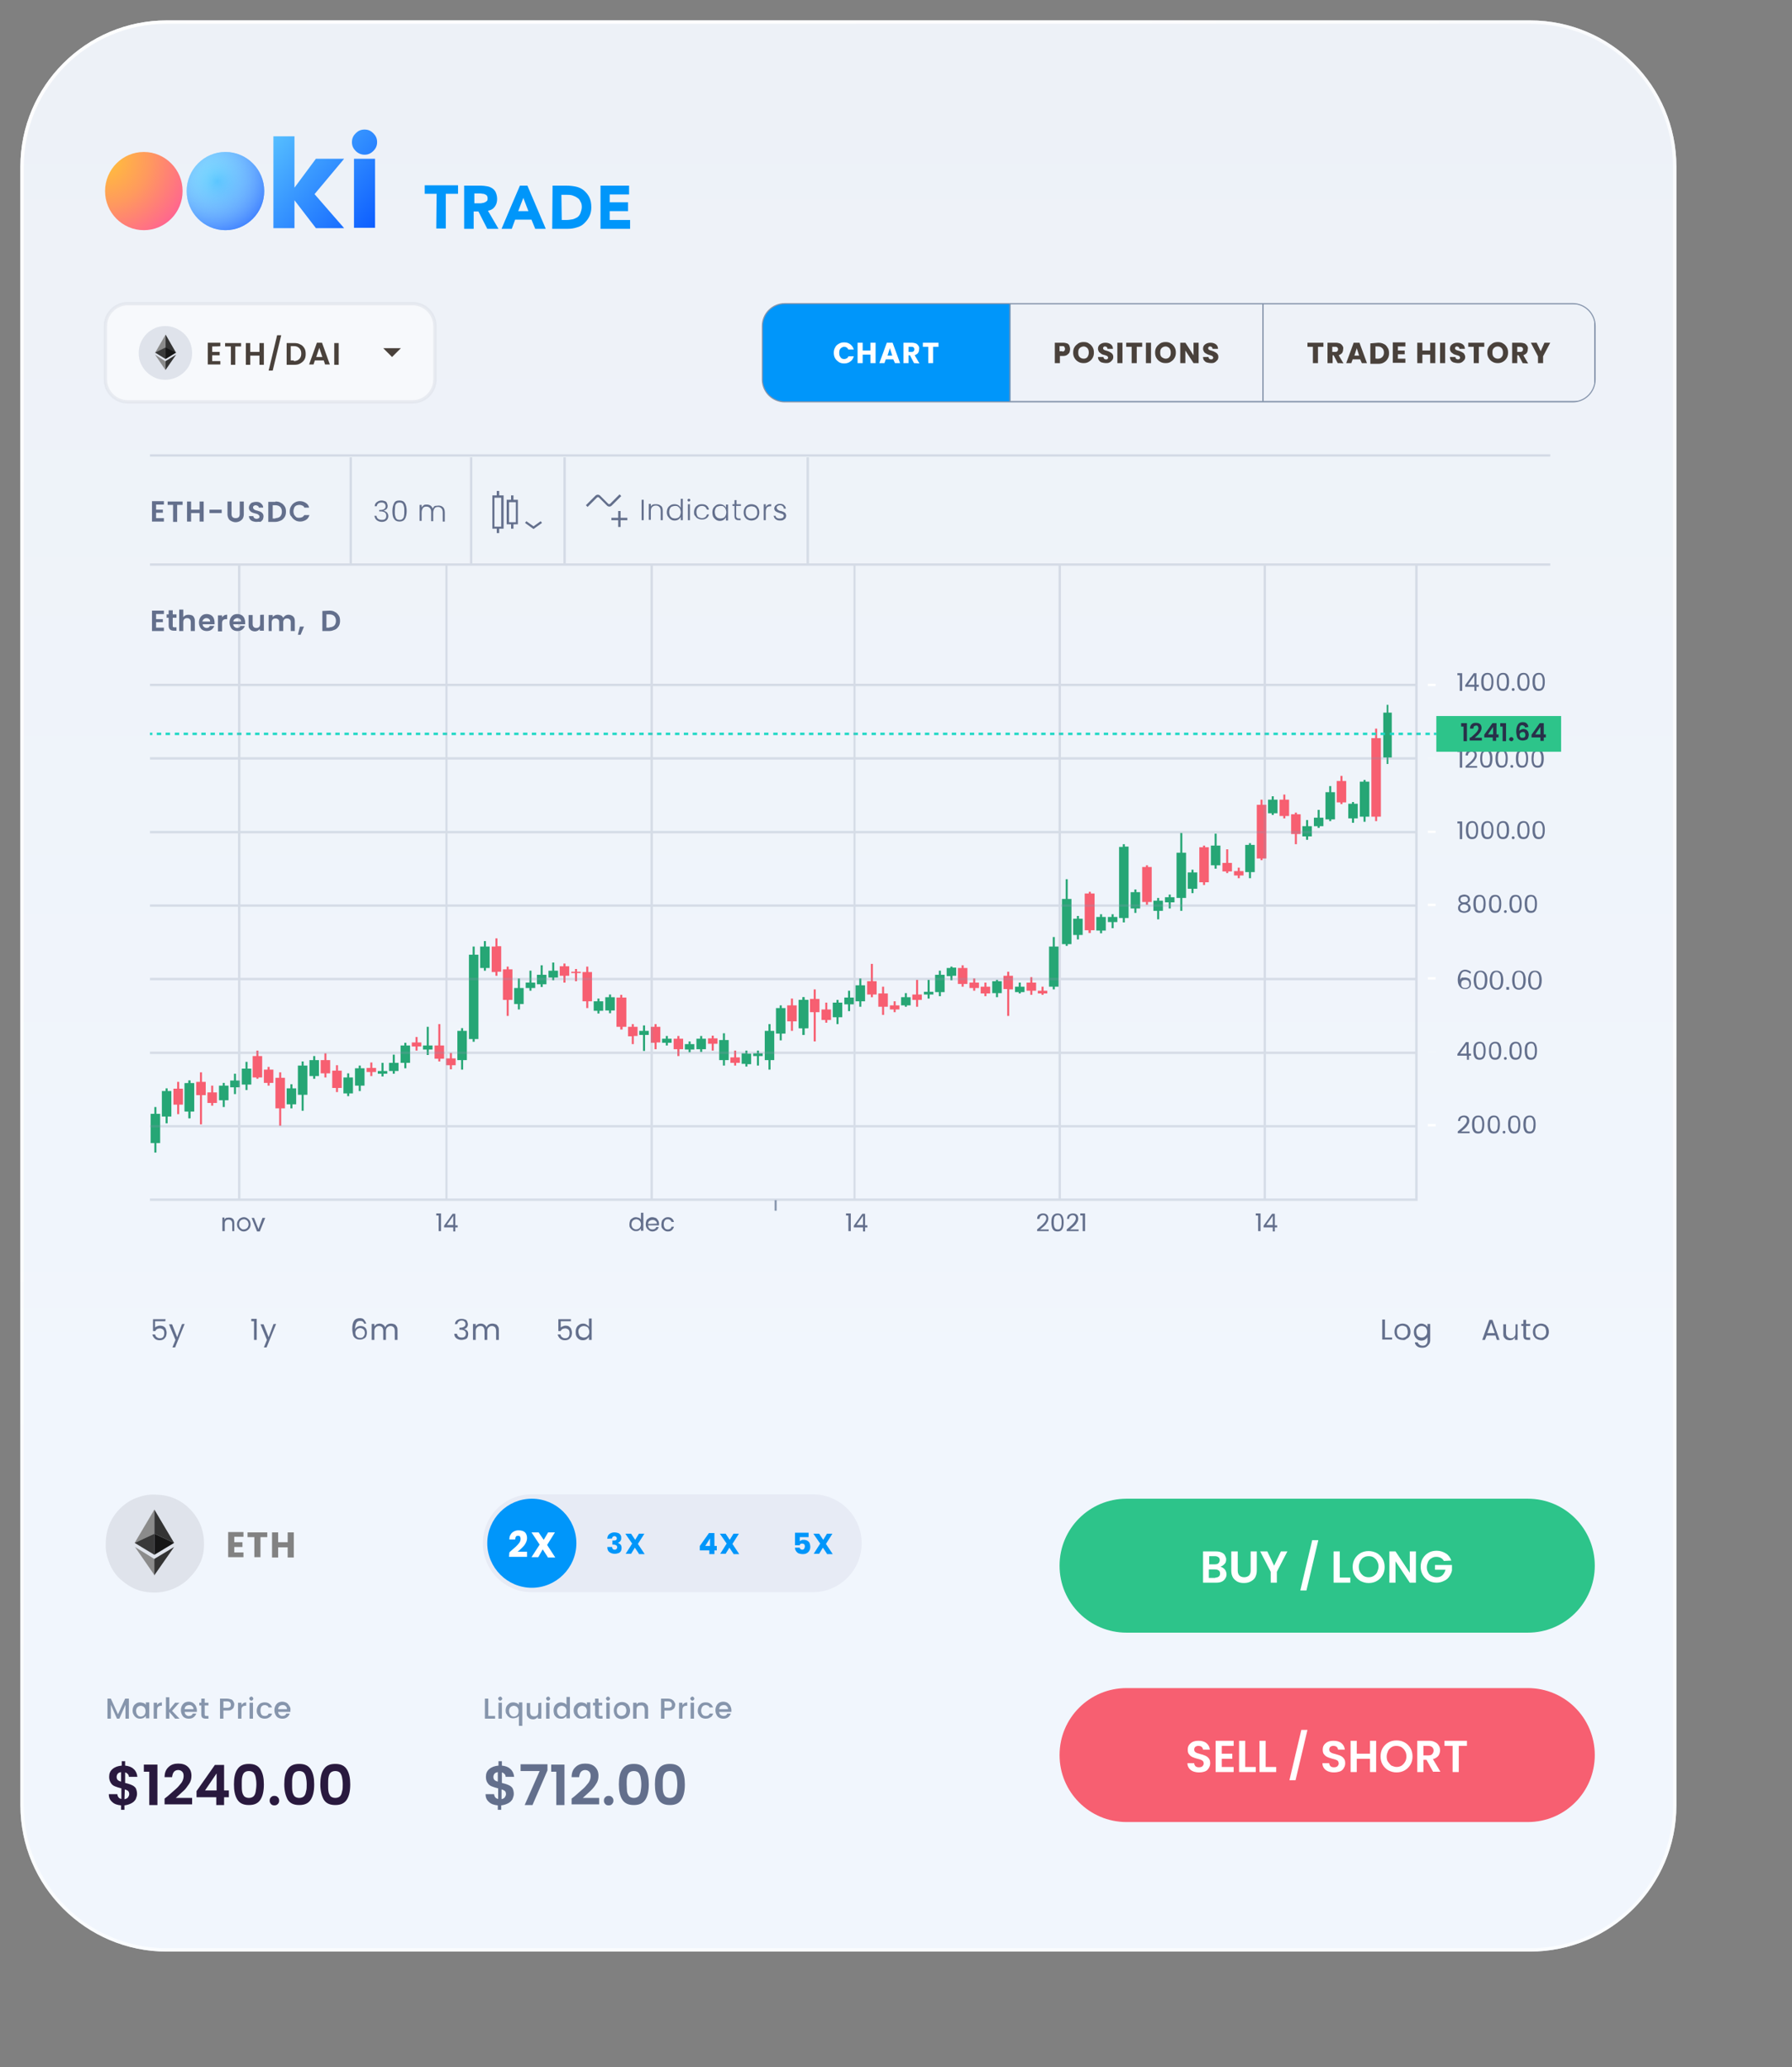 <?xml version="1.0" encoding="utf-8"?>
<svg version="1.1" id="Layer_1" xmlns:v="https://vecta.io/nano"
	 xmlns="http://www.w3.org/2000/svg" xmlns:xlink="http://www.w3.org/1999/xlink" x="0px" y="0px" width="527px" height="608px"
	 viewBox="0 0 527 608" enable-background="new 0 0 527 608" xml:space="preserve">
<rect x="0" y="0" width="527" height="608" fill="#808080" stroke="none"/>
<g>

		<linearGradient id="widget-02-en" gradientUnits="userSpaceOnUse" x1="249.5" y1="34" x2="249.5" y2="602" gradientTransform="matrix(1 0 0 -1 0 608)">
		<stop  offset="0.259" style="stop-color:#F1F6FD"/>
		<stop  offset="1" style="stop-color:#EDF1F7"/>
	</linearGradient>
	<path fill="url(#widget-02-en)" d="M6,49C6,25.3,25.3,6,49,6h401c23.7,0,43,19.3,43,43v482c0,23.7-19.3,43-43,43H49
		c-23.7,0-43-19.3-43-43V49z"/>
</g>
<g>

		<radialGradient id="SVGID_2_" cx="247.436" cy="319.434" r="1" gradientTransform="matrix(3.127760e-14 510.802 437.959 -2.681726e-14 -139762.391 -126320.734)" gradientUnits="userSpaceOnUse">
		<stop  offset="0" style="stop-color:#FFFFFF"/>
		<stop  offset="1" style="stop-color:#FFFFFF;stop-opacity:0.63"/>
	</radialGradient>
	<path fill-rule="evenodd" clip-rule="evenodd" fill="url(#SVGID_2_)" d="M450,7H49C25.8,7,7,25.8,7,49v482c0,23.2,18.8,42,42,42
		h401c23.2,0,42-18.8,42-42V49C492,25.8,473.2,7,450,7z M49,6C25.3,6,6,25.3,6,49v482c0,23.7,19.3,43,43,43h401
		c23.7,0,43-19.3,43-43V49c0-23.7-19.3-43-43-43H49z"/>
</g>
<path fill="#DFE3EB" d="M55.6,464.2c-2.7,2.7-6.4,4.2-10.2,4.2c-1.9,0-3.8-0.3-5.5-1c-1.7-0.7-3.3-1.8-4.7-3.1
	c-1.4-1.3-2.4-2.9-3.1-4.7c-0.7-1.8-1.1-3.6-1-5.5c0-4.1,1.4-7.6,4.2-10.4c1.3-1.3,2.9-2.4,4.7-3.1s3.6-1.1,5.5-1
	c1.9,0,3.8,0.3,5.5,1c1.8,0.7,3.4,1.8,4.7,3.1c2.8,2.8,4.3,6.2,4.3,10.4c0,1.9-0.3,3.8-1.1,5.5C58.1,461.3,57,462.8,55.6,464.2
	L55.6,464.2L55.6,464.2z"/>
<path fill="#8B8B8B" d="M45.4,444l-5.8,9.8l5.8-2.7V444z"/>
<path fill="#393939" d="M45.4,451.1l-5.8,2.7l5.8,3.5V451.1z"/>
<path fill="#343434" d="M45.4,444v7.1l5.8,2.7L45.4,444z"/>
<path fill="#161616" d="M45.4,451.1v6.2l5.8-3.5L45.4,451.1z"/>
<path fill="#8B8B8B" d="M39.7,455l5.8,8.4v-4.8L39.7,455z"/>
<path fill="#343434" d="M51.2,455l-5.8,3.5v4.8L51.2,455z"/>
<g>
	<path fill="#636F8C" d="M48.6,388.6h-3v1.9c0.1-0.2,0.3-0.3,0.6-0.4c0.3-0.1,0.5-0.2,0.8-0.2c0.5,0,0.9,0.1,1.2,0.3
		s0.5,0.4,0.6,0.8c0.1,0.3,0.2,0.6,0.2,1c0,0.4-0.1,0.8-0.2,1.1c-0.2,0.3-0.4,0.6-0.7,0.8c-0.3,0.2-0.7,0.3-1.2,0.3
		c-0.6,0-1.1-0.2-1.4-0.5s-0.6-0.7-0.7-1.2h0.8c0.1,0.3,0.2,0.6,0.5,0.8s0.5,0.3,0.9,0.3c0.4,0,0.8-0.1,1-0.4s0.3-0.6,0.3-1.1
		s-0.1-0.8-0.3-1s-0.6-0.4-1-0.4c-0.3,0-0.6,0.1-0.8,0.2c-0.2,0.1-0.4,0.3-0.5,0.6h-0.7v-3.5h3.7L48.6,388.6L48.6,388.6z
		 M54.3,389.4l-2.8,6.9h-0.8l0.9-2.2l-1.9-4.6h0.9l1.5,3.8l1.4-3.8C53.5,389.4,54.3,389.4,54.3,389.4z M73.9,388.6v-0.7h1.6v6.2
		h-0.8v-5.5H73.9L73.9,388.6z M81.2,389.4l-2.8,6.9h-0.8l0.9-2.2l-1.9-4.6h0.9l1.5,3.8l1.4-3.8C80.4,389.4,81.2,389.4,81.2,389.4z
		 M107.1,389.4c-0.1-0.6-0.5-0.9-1.2-0.9c-0.5,0-0.9,0.2-1.1,0.6c-0.2,0.4-0.4,1-0.4,1.9c0.1-0.3,0.3-0.5,0.6-0.7
		c0.3-0.2,0.6-0.3,1-0.3c0.6,0,1.1,0.2,1.4,0.5c0.4,0.4,0.5,0.9,0.5,1.5c0,0.4-0.1,0.7-0.2,1c-0.1,0.3-0.4,0.6-0.7,0.7
		c-0.3,0.2-0.7,0.3-1.1,0.3c-0.6,0-1-0.1-1.4-0.4s-0.6-0.6-0.7-1.1s-0.2-1-0.2-1.7c0-2.1,0.7-3.1,2.2-3.1c0.6,0,1,0.1,1.3,0.5
		s0.5,0.7,0.6,1.1H107.1z M105.9,390.6c-0.2,0-0.5,0.1-0.7,0.2c-0.2,0.1-0.4,0.3-0.5,0.5c-0.1,0.2-0.2,0.4-0.2,0.7
		c0,0.4,0.1,0.8,0.4,1.1c0.2,0.3,0.6,0.4,1.1,0.4c0.4,0,0.7-0.1,0.9-0.4c0.2-0.2,0.4-0.6,0.4-1c0-0.4-0.1-0.8-0.3-1
		S106.4,390.6,105.9,390.6z M115,389.3c0.4,0,0.7,0.1,1,0.2s0.5,0.4,0.7,0.7s0.2,0.7,0.2,1.1v2.8h-0.8v-2.6c0-0.5-0.1-0.8-0.3-1.1
		c-0.2-0.2-0.5-0.4-0.9-0.4c-0.4,0-0.7,0.1-1,0.4s-0.4,0.6-0.4,1.1v2.6h-0.8v-2.6c0-0.5-0.1-0.8-0.3-1.1c-0.2-0.2-0.5-0.4-0.9-0.4
		c-0.4,0-0.7,0.1-1,0.4s-0.4,0.6-0.4,1.1v2.6h-0.8v-4.7h0.8v0.7c0.2-0.2,0.4-0.4,0.6-0.6c0.3-0.1,0.6-0.2,0.9-0.2
		c0.4,0,0.7,0.1,1,0.3s0.5,0.4,0.7,0.8c0.1-0.3,0.3-0.6,0.6-0.8S114.6,389.3,115,389.3L115,389.3z M133.8,389.5
		c0-0.5,0.2-0.9,0.6-1.2s0.8-0.4,1.4-0.4c0.4,0,0.7,0.1,1,0.2c0.3,0.1,0.5,0.3,0.6,0.6s0.2,0.5,0.2,0.8c0,0.4-0.1,0.7-0.3,0.9
		c-0.2,0.3-0.5,0.4-0.8,0.5v0c0.4,0.1,0.7,0.3,0.9,0.5s0.3,0.6,0.3,1c0,0.3-0.1,0.6-0.2,0.9c-0.1,0.3-0.4,0.5-0.7,0.6
		s-0.7,0.2-1.1,0.2c-0.6,0-1.1-0.2-1.5-0.5s-0.6-0.8-0.6-1.3h0.8c0,0.3,0.2,0.6,0.4,0.8s0.6,0.3,1,0.3s0.7-0.1,0.9-0.3
		c0.2-0.2,0.3-0.5,0.3-0.8c0-0.4-0.1-0.7-0.4-0.9s-0.7-0.3-1.3-0.3h-0.2v-0.6h0.2c0.5,0,0.9-0.1,1.2-0.3c0.3-0.2,0.4-0.4,0.4-0.8
		c0-0.3-0.1-0.5-0.3-0.7c-0.2-0.2-0.5-0.3-0.8-0.3c-0.4,0-0.6,0.1-0.9,0.3s-0.3,0.4-0.4,0.7L133.8,389.5L133.8,389.5z M144.8,389.3
		c0.4,0,0.7,0.1,1,0.2s0.5,0.4,0.7,0.7s0.2,0.7,0.2,1.1v2.8h-0.8v-2.6c0-0.5-0.1-0.8-0.3-1.1c-0.2-0.2-0.5-0.4-0.9-0.4
		c-0.4,0-0.7,0.1-1,0.4s-0.4,0.6-0.4,1.1v2.6h-0.8v-2.6c0-0.5-0.1-0.8-0.3-1.1s-0.5-0.4-0.9-0.4c-0.4,0-0.7,0.1-1,0.4
		s-0.4,0.6-0.4,1.1v2.6h-0.8v-4.7h0.8v0.7c0.1-0.2,0.4-0.4,0.6-0.6c0.3-0.1,0.5-0.2,0.9-0.2c0.4,0,0.7,0.1,1,0.3s0.5,0.4,0.7,0.8
		c0.1-0.3,0.3-0.6,0.6-0.8S144.4,389.3,144.8,389.3L144.8,389.3z M167.9,388.6h-3v1.9c0.1-0.2,0.3-0.3,0.6-0.4
		c0.3-0.1,0.5-0.2,0.8-0.2c0.5,0,0.9,0.1,1.1,0.3s0.5,0.4,0.6,0.8c0.1,0.3,0.2,0.6,0.2,1c0,0.4-0.1,0.8-0.2,1.1
		c-0.2,0.3-0.4,0.6-0.7,0.8c-0.3,0.2-0.7,0.3-1.2,0.3c-0.6,0-1.1-0.2-1.4-0.5s-0.6-0.7-0.7-1.2h0.8c0.1,0.3,0.2,0.6,0.5,0.8
		s0.5,0.3,0.9,0.3c0.4,0,0.8-0.1,1-0.4s0.3-0.6,0.3-1.1s-0.1-0.8-0.3-1s-0.6-0.4-1-0.4c-0.3,0-0.6,0.1-0.8,0.2
		c-0.2,0.1-0.4,0.3-0.5,0.6h-0.7v-3.5h3.7L167.9,388.6L167.9,388.6z M169.3,391.7c0-0.5,0.1-0.9,0.3-1.3c0.2-0.4,0.5-0.6,0.8-0.8
		c0.3-0.2,0.7-0.3,1.1-0.3c0.4,0,0.7,0.1,1,0.3s0.6,0.4,0.7,0.7v-2.5h0.8v6.3h-0.8v-0.9c-0.2,0.3-0.4,0.5-0.7,0.7
		c-0.3,0.2-0.7,0.3-1.1,0.3c-0.4,0-0.8-0.1-1.1-0.3c-0.3-0.2-0.6-0.5-0.8-0.9S169.3,392.2,169.3,391.7L169.3,391.7z M173.3,391.7
		c0-0.4-0.1-0.7-0.2-0.9c-0.1-0.3-0.3-0.5-0.6-0.6c-0.2-0.1-0.5-0.2-0.8-0.2s-0.6,0.1-0.8,0.2s-0.4,0.3-0.6,0.6s-0.2,0.6-0.2,0.9
		c0,0.3,0.1,0.6,0.2,0.9c0.1,0.3,0.3,0.5,0.6,0.6c0.2,0.1,0.5,0.2,0.8,0.2s0.6-0.1,0.8-0.2c0.2-0.1,0.4-0.4,0.6-0.6
		C173.2,392.4,173.3,392.1,173.3,391.7z M407.3,393.4h2.1v0.6h-2.9v-5.9h0.8L407.3,393.4L407.3,393.4z M412.4,394.1
		c-0.4,0-0.8-0.1-1.2-0.3c-0.4-0.2-0.6-0.5-0.8-0.8c-0.2-0.4-0.3-0.8-0.3-1.3c0-0.5,0.1-0.9,0.3-1.3c0.2-0.4,0.5-0.7,0.9-0.8
		c0.4-0.2,0.8-0.3,1.2-0.3c0.4,0,0.8,0.1,1.2,0.3c0.4,0.2,0.6,0.5,0.8,0.8c0.2,0.4,0.3,0.8,0.3,1.3s-0.1,0.9-0.3,1.3
		c-0.2,0.4-0.5,0.6-0.9,0.8C413.3,394.1,412.9,394.2,412.4,394.1z M412.4,393.5c0.3,0,0.5-0.1,0.8-0.2c0.2-0.1,0.5-0.3,0.6-0.6
		c0.2-0.3,0.2-0.6,0.2-1s-0.1-0.7-0.2-1s-0.3-0.5-0.6-0.6c-0.2-0.1-0.5-0.2-0.8-0.2s-0.5,0.1-0.8,0.2c-0.2,0.1-0.4,0.3-0.6,0.6
		s-0.2,0.6-0.2,1c0,0.4,0.1,0.7,0.2,1s0.3,0.5,0.6,0.6C411.9,393.4,412.2,393.5,412.4,393.5L412.4,393.5z M418,389.3
		c0.4,0,0.7,0.1,1.1,0.3c0.3,0.2,0.5,0.4,0.7,0.7v-0.9h0.8v4.8c0,0.4-0.1,0.8-0.3,1.1c-0.2,0.3-0.5,0.6-0.8,0.8
		c-0.3,0.2-0.7,0.3-1.2,0.3c-0.6,0-1.1-0.1-1.5-0.4s-0.7-0.7-0.7-1.2h0.8c0.1,0.3,0.3,0.5,0.5,0.7c0.3,0.2,0.6,0.3,1,0.3
		c0.4,0,0.8-0.1,1-0.4c0.3-0.3,0.4-0.6,0.4-1.1v-1c-0.2,0.3-0.4,0.5-0.7,0.7s-0.7,0.3-1.1,0.3c-0.4,0-0.8-0.1-1.1-0.3
		c-0.3-0.2-0.6-0.5-0.8-0.9s-0.3-0.8-0.3-1.3c0-0.5,0.1-0.9,0.3-1.3c0.2-0.4,0.5-0.6,0.8-0.8C417.2,389.4,417.6,389.3,418,389.3
		L418,389.3z M419.7,391.7c0-0.4-0.1-0.7-0.2-0.9s-0.3-0.5-0.6-0.6c-0.2-0.1-0.5-0.2-0.8-0.2s-0.6,0.1-0.8,0.2s-0.4,0.3-0.6,0.6
		s-0.2,0.6-0.2,0.9c0,0.3,0.1,0.6,0.2,0.9c0.1,0.3,0.3,0.5,0.6,0.6c0.2,0.1,0.5,0.2,0.8,0.2s0.6-0.1,0.8-0.2
		c0.2-0.1,0.4-0.4,0.6-0.6C419.6,392.4,419.7,392.1,419.7,391.7z M439.8,392.8h-2.6l-0.5,1.3h-0.8l2.1-5.9h0.9l2.1,5.9h-0.8
		L439.8,392.8L439.8,392.8z M439.6,392.1l-1.1-3l-1.1,3H439.6z M446.3,389.4v4.7h-0.8v-0.7c-0.2,0.2-0.4,0.4-0.6,0.6
		c-0.3,0.1-0.6,0.2-0.9,0.2c-0.3,0-0.7-0.1-1-0.2c-0.3-0.2-0.5-0.4-0.7-0.7c-0.2-0.3-0.2-0.7-0.2-1.1v-2.7h0.8v2.6
		c0,0.5,0.1,0.8,0.4,1.1c0.2,0.2,0.6,0.4,1,0.4c0.4,0,0.7-0.1,1-0.4s0.4-0.6,0.4-1.1v-2.6H446.3z M448.8,390v2.8
		c0,0.2,0,0.4,0.1,0.5c0.1,0.1,0.3,0.1,0.5,0.1h0.6v0.7h-0.7c-0.4,0-0.8-0.1-1-0.3s-0.3-0.5-0.3-1V390h-0.6v-0.6h0.6v-1.2h0.8v1.2
		h1.2v0.6L448.8,390L448.8,390z M453.1,394.1c-0.4,0-0.8-0.1-1.2-0.3c-0.4-0.2-0.6-0.5-0.8-0.8c-0.2-0.4-0.3-0.8-0.3-1.3
		c0-0.5,0.1-0.9,0.3-1.3c0.2-0.4,0.5-0.7,0.9-0.8c0.4-0.2,0.8-0.3,1.2-0.3s0.8,0.1,1.2,0.3c0.4,0.2,0.6,0.5,0.8,0.8s0.3,0.8,0.3,1.3
		s-0.1,0.9-0.3,1.3c-0.2,0.4-0.5,0.6-0.9,0.8C454,394.1,453.6,394.2,453.1,394.1z M453.1,393.5c0.3,0,0.5-0.1,0.8-0.2
		c0.2-0.1,0.5-0.3,0.6-0.6c0.2-0.3,0.2-0.6,0.2-1s-0.1-0.7-0.2-1s-0.3-0.5-0.6-0.6c-0.2-0.1-0.5-0.2-0.8-0.2c-0.3,0-0.5,0.1-0.8,0.2
		c-0.2,0.1-0.4,0.3-0.6,0.6s-0.2,0.6-0.2,1c0,0.4,0.1,0.7,0.2,1c0.1,0.3,0.3,0.5,0.6,0.6C452.6,393.4,452.9,393.5,453.1,393.5z"/>
	<g>
		<path id="M" fill="#636F8C" d="M428.6,198.6V198h1.4v5.2h-0.7v-4.6H428.6z"/>
	</g>
	<g>
		<path id="N" fill="#636F8C" d="M430.9,202v-0.5l2.5-3.5h0.8v3.4h0.7v0.6h-0.7v1.2h-0.6V202L430.9,202L430.9,202z M433.6,198.7
			l-1.9,2.7h1.9V198.7z"/>
	</g>
	<path fill="#636F8C" d="M435.6,200.5c0-0.8,0.1-1.5,0.4-1.9s0.7-0.7,1.4-0.7s1.1,0.2,1.4,0.7s0.4,1.1,0.4,1.9c0,0.8-0.1,1.5-0.4,2
		s-0.7,0.7-1.4,0.7s-1.1-0.2-1.4-0.7S435.6,201.4,435.6,200.5z M438.6,200.5c0-0.4,0-0.8-0.1-1.1s-0.2-0.5-0.3-0.7s-0.4-0.3-0.7-0.3
		s-0.6,0.1-0.8,0.3c-0.2,0.2-0.3,0.4-0.3,0.7c-0.1,0.3-0.1,0.6-0.1,1.1c0,0.4,0,0.8,0.1,1.1c0,0.3,0.2,0.5,0.3,0.7
		c0.2,0.2,0.4,0.3,0.8,0.3s0.6-0.1,0.7-0.3c0.2-0.2,0.3-0.4,0.3-0.7C438.6,201.3,438.6,201,438.6,200.5z M440.2,200.5
		c0-0.8,0.1-1.5,0.4-1.9s0.7-0.7,1.4-0.7s1.1,0.2,1.4,0.7s0.4,1.1,0.4,1.9c0,0.8-0.1,1.5-0.4,2s-0.7,0.7-1.4,0.7s-1.1-0.2-1.4-0.7
		S440.2,201.4,440.2,200.5z M443.1,200.5c0-0.4,0-0.8-0.1-1.1s-0.2-0.5-0.3-0.7s-0.4-0.3-0.7-0.3s-0.6,0.1-0.8,0.3
		c-0.2,0.2-0.3,0.4-0.3,0.7c-0.1,0.3-0.1,0.6-0.1,1.1c0,0.4,0,0.8,0.1,1.1c0,0.3,0.2,0.5,0.3,0.7c0.2,0.2,0.4,0.3,0.8,0.3
		s0.6-0.1,0.7-0.3c0.2-0.2,0.3-0.4,0.3-0.7C443.1,201.3,443.1,201,443.1,200.5z"/>
	<g>
		<path id="O" fill="#636F8C" d="M445,203.2c-0.1,0-0.2,0-0.3-0.1c-0.1-0.1-0.1-0.2-0.1-0.3c0-0.1,0-0.2,0.1-0.3s0.2-0.1,0.3-0.1
			c0.1,0,0.2,0,0.3,0.1c0.1,0.1,0.1,0.2,0.1,0.3s0,0.2-0.1,0.3C445.2,203.2,445.1,203.2,445,203.2z"/>
	</g>
	<path fill="#636F8C" d="M446.2,200.5c0-0.8,0.1-1.5,0.4-1.9s0.7-0.7,1.4-0.7s1.1,0.2,1.4,0.7s0.4,1.1,0.4,1.9c0,0.8-0.1,1.5-0.4,2
		s-0.7,0.7-1.4,0.7s-1.1-0.2-1.4-0.7S446.2,201.4,446.2,200.5z M449.2,200.5c0-0.4,0-0.7-0.1-1.1c-0.1-0.3-0.2-0.5-0.3-0.7
		s-0.4-0.3-0.7-0.3s-0.6,0.1-0.8,0.3c-0.2,0.2-0.3,0.4-0.3,0.7c-0.1,0.3-0.1,0.6-0.1,1.1c0,0.4,0,0.8,0.1,1.1
		c0.1,0.3,0.2,0.5,0.3,0.7c0.2,0.2,0.4,0.3,0.8,0.3s0.6-0.1,0.7-0.3c0.2-0.2,0.3-0.4,0.3-0.7C449.2,201.3,449.2,201,449.2,200.5z"/>
	<g>
		<path id="P" fill="#636F8C" d="M450.7,200.5c0-0.8,0.1-1.5,0.4-1.9s0.7-0.7,1.4-0.7s1.1,0.2,1.4,0.7s0.4,1.1,0.4,1.9
			c0,0.8-0.1,1.5-0.4,2s-0.7,0.7-1.4,0.7s-1.1-0.2-1.4-0.7S450.7,201.4,450.7,200.5z M453.7,200.5c0-0.4,0-0.7-0.1-1.1
			c-0.1-0.3-0.2-0.5-0.3-0.7s-0.4-0.3-0.7-0.3s-0.6,0.1-0.8,0.3c-0.2,0.2-0.3,0.4-0.3,0.7c-0.1,0.3-0.1,0.6-0.1,1.1
			c0,0.4,0,0.8,0.1,1.1s0.2,0.5,0.3,0.7s0.4,0.3,0.8,0.3s0.6-0.1,0.7-0.3c0.2-0.2,0.3-0.4,0.3-0.7
			C453.7,201.3,453.7,201,453.7,200.5z"/>
	</g>
	<g>
		<path id="M_1_" fill="#636F8C" d="M369.3,357.5v-0.6h1.4v5.2H370v-4.6H369.3z"/>
	</g>
	<g>
		<path id="Q" fill="#636F8C" d="M371.6,361v-0.5l2.5-3.5h0.8v3.4h0.7v0.6h-0.7v1.2h-0.6V361L371.6,361L371.6,361z M374.3,357.6
			l-1.9,2.7h1.9V357.6z"/>
	</g>
	<path fill="#636F8C" d="M305,361.6l1.4-1.2c0.3-0.3,0.6-0.6,0.9-1c0.2-0.3,0.4-0.7,0.4-1c0-0.3-0.1-0.6-0.2-0.7s-0.4-0.3-0.7-0.3
		c-0.3,0-0.6,0.1-0.8,0.3c-0.2,0.2-0.3,0.5-0.3,0.8H305c0-0.5,0.2-1,0.5-1.2s0.7-0.4,1.2-0.4c0.5,0,0.9,0.1,1.2,0.4
		c0.3,0.3,0.4,0.7,0.4,1.1c0,0.4-0.1,0.8-0.4,1.2c-0.2,0.4-0.5,0.7-0.8,1l-1.2,1h2.5v0.5H305L305,361.6L305,361.6z M309.2,359.5
		c0-0.8,0.1-1.5,0.4-1.9s0.7-0.7,1.4-0.7s1.1,0.2,1.4,0.7s0.4,1.1,0.4,1.9c0,0.8-0.1,1.5-0.4,2s-0.7,0.7-1.4,0.7s-1.1-0.2-1.4-0.7
		S309.2,360.3,309.2,359.5z M312.2,359.5c0-0.4,0-0.8-0.1-1.1s-0.2-0.5-0.3-0.7s-0.4-0.3-0.7-0.3s-0.6,0.1-0.8,0.3
		c-0.2,0.2-0.3,0.4-0.3,0.7c-0.1,0.3-0.1,0.6-0.1,1.1c0,0.4,0,0.8,0.1,1.1c0,0.3,0.2,0.5,0.3,0.7c0.2,0.2,0.4,0.3,0.8,0.3
		s0.6-0.1,0.7-0.3c0.2-0.2,0.3-0.4,0.3-0.7C312.2,360.3,312.2,359.9,312.2,359.5z M313.7,361.6l1.4-1.2c0.3-0.3,0.6-0.6,0.9-1
		c0.2-0.3,0.4-0.7,0.4-1c0-0.3-0.1-0.6-0.2-0.7s-0.4-0.3-0.7-0.3c-0.3,0-0.6,0.1-0.8,0.3s-0.3,0.5-0.3,0.8h-0.6c0-0.5,0.2-1,0.5-1.2
		s0.7-0.4,1.2-0.4c0.5,0,0.9,0.1,1.2,0.4s0.4,0.7,0.4,1.1c0,0.4-0.1,0.8-0.4,1.2c-0.2,0.4-0.5,0.7-0.8,1l-1.2,1h2.5v0.5h-3.5V361.6
		L313.7,361.6z"/>
	<g>
		<path id="M_2_" fill="#636F8C" d="M317.7,357.5v-0.6h1.4v5.2h-0.7v-4.6H317.7z"/>
	</g>
	<g>
		<path id="M_3_" fill="#636F8C" d="M248.8,357.5v-0.6h1.4v5.2h-0.7v-4.6H248.8z"/>
	</g>
	<g>
		<path id="Q_1_" fill="#636F8C" d="M251.1,361v-0.5l2.5-3.5h0.8v3.4h0.7v0.6h-0.7v1.2h-0.6V361L251.1,361L251.1,361z M253.8,357.6
			l-1.9,2.7h1.9V357.6z"/>
	</g>
	<path fill="#636F8C" d="M185.1,360.1c0-0.4,0.1-0.8,0.2-1.1s0.4-0.5,0.7-0.7c0.3-0.2,0.6-0.3,1-0.3c0.3,0,0.6,0.1,0.9,0.2
		c0.3,0.1,0.5,0.3,0.6,0.6v-2.1h0.7v5.3h-0.7v-0.7c-0.1,0.2-0.3,0.4-0.6,0.6c-0.3,0.2-0.6,0.2-0.9,0.2c-0.4,0-0.7-0.1-1-0.3
		c-0.3-0.2-0.5-0.4-0.7-0.7S185.1,360.5,185.1,360.1L185.1,360.1z M188.5,360.1c0-0.3-0.1-0.6-0.2-0.8c-0.1-0.2-0.3-0.4-0.5-0.5
		c-0.2-0.1-0.4-0.2-0.7-0.2c-0.2,0-0.5,0.1-0.7,0.2c-0.2,0.1-0.4,0.3-0.5,0.5c-0.1,0.2-0.2,0.5-0.2,0.8s0.1,0.6,0.2,0.8
		s0.3,0.4,0.5,0.5c0.2,0.1,0.4,0.2,0.7,0.2c0.2,0,0.5-0.1,0.7-0.2c0.2-0.1,0.4-0.3,0.5-0.5C188.4,360.7,188.5,360.4,188.5,360.1z
		 M193.8,360c0,0.1,0,0.3,0,0.4h-3.2c0,0.4,0.2,0.7,0.4,0.9c0.2,0.2,0.5,0.3,0.9,0.3c0.3,0,0.5-0.1,0.7-0.2c0.2-0.1,0.3-0.3,0.4-0.5
		h0.7c-0.1,0.4-0.3,0.7-0.6,0.9s-0.7,0.4-1.2,0.4c-0.4,0-0.7-0.1-1-0.3s-0.5-0.4-0.7-0.7s-0.3-0.7-0.3-1.1s0.1-0.8,0.2-1.1
		s0.4-0.5,0.7-0.7c0.3-0.2,0.6-0.3,1-0.3c0.4,0,0.7,0.1,1,0.2s0.5,0.4,0.7,0.7C193.8,359.3,193.8,359.7,193.8,360L193.8,360z
		 M193.2,359.9c0-0.2-0.1-0.5-0.2-0.6s-0.3-0.3-0.5-0.4c-0.2-0.1-0.4-0.1-0.6-0.1c-0.3,0-0.6,0.1-0.9,0.3s-0.4,0.5-0.4,0.9
		L193.2,359.9L193.2,359.9z M194.5,360.1c0-0.4,0.1-0.8,0.2-1.1c0.2-0.3,0.4-0.5,0.7-0.7c0.3-0.2,0.6-0.3,1-0.3
		c0.5,0,0.9,0.1,1.2,0.4c0.3,0.2,0.5,0.6,0.6,1h-0.7c-0.1-0.2-0.2-0.4-0.4-0.6c-0.2-0.1-0.4-0.2-0.7-0.2c-0.4,0-0.7,0.1-0.9,0.4
		s-0.3,0.6-0.3,1.1s0.1,0.8,0.3,1.1s0.5,0.4,0.9,0.4c0.3,0,0.5-0.1,0.7-0.2s0.3-0.3,0.4-0.6h0.7c-0.1,0.4-0.3,0.7-0.6,1
		s-0.7,0.4-1.2,0.4c-0.4,0-0.7-0.1-1-0.3c-0.3-0.2-0.5-0.4-0.7-0.7C194.5,360.9,194.5,360.6,194.5,360.1L194.5,360.1z M67.3,358.1
		c0.5,0,0.9,0.1,1.2,0.4s0.4,0.7,0.4,1.3v2.3h-0.6v-2.2c0-0.4-0.1-0.7-0.3-0.9s-0.5-0.3-0.8-0.3s-0.6,0.1-0.8,0.3s-0.3,0.5-0.3,0.9
		v2.2h-0.7v-4H66v0.6c0.1-0.2,0.3-0.4,0.5-0.5C66.7,358.2,67,358.1,67.3,358.1L67.3,358.1z M71.7,362.2c-0.4,0-0.7-0.1-1-0.3
		c-0.3-0.2-0.5-0.4-0.7-0.7c-0.2-0.3-0.3-0.7-0.3-1.1c0-0.4,0.1-0.8,0.3-1.1c0.2-0.3,0.4-0.6,0.7-0.7c0.3-0.2,0.7-0.3,1-0.3
		c0.4,0,0.7,0.1,1,0.3c0.3,0.2,0.5,0.4,0.7,0.7c0.2,0.3,0.3,0.7,0.3,1.1c0,0.4-0.1,0.8-0.3,1.1c-0.2,0.3-0.4,0.5-0.7,0.7
		C72.4,362.1,72,362.2,71.7,362.2L71.7,362.2z M71.7,361.6c0.2,0,0.5-0.1,0.7-0.2c0.2-0.1,0.4-0.3,0.5-0.5c0.1-0.2,0.2-0.5,0.2-0.8
		c0-0.3-0.1-0.6-0.2-0.8c-0.1-0.2-0.3-0.4-0.5-0.5c-0.2-0.1-0.4-0.2-0.7-0.2c-0.2,0-0.5,0.1-0.7,0.2s-0.4,0.3-0.5,0.5
		s-0.2,0.5-0.2,0.8s0.1,0.6,0.2,0.8s0.3,0.4,0.5,0.5C71.2,361.6,71.4,361.6,71.7,361.6L71.7,361.6z M76,361.5l1.2-3.3H78l-1.6,4
		h-0.8l-1.6-4h0.7L76,361.5L76,361.5z M128.3,357.5v-0.6h1.4v5.2H129v-4.6H128.3z M130.6,361v-0.5l2.5-3.5h0.8v3.4h0.7v0.6h-0.7v1.2
		h-0.6V361L130.6,361L130.6,361z M133.3,357.6l-1.9,2.7h1.9V357.6z M428.7,332.8l1.4-1.2c0.3-0.3,0.6-0.6,0.9-1s0.4-0.7,0.4-1
		c0-0.3-0.1-0.6-0.2-0.7s-0.4-0.3-0.7-0.3c-0.3,0-0.6,0.1-0.8,0.3s-0.3,0.5-0.3,0.8h-0.6c0-0.5,0.2-1,0.5-1.2s0.7-0.4,1.2-0.4
		c0.5,0,0.9,0.1,1.2,0.4s0.4,0.7,0.4,1.1c0,0.4-0.1,0.8-0.4,1.2c-0.2,0.4-0.5,0.7-0.8,1l-1.2,1h2.5v0.5h-3.5L428.7,332.8
		L428.7,332.8z M432.9,330.7c0-0.8,0.1-1.5,0.4-1.9s0.7-0.7,1.4-0.7s1.1,0.2,1.4,0.7s0.4,1.1,0.4,1.9c0,0.8-0.1,1.5-0.4,2
		s-0.7,0.7-1.4,0.7s-1.1-0.2-1.4-0.7S432.9,331.5,432.9,330.7z M435.9,330.7c0-0.4,0-0.8-0.1-1.1s-0.2-0.5-0.3-0.7s-0.4-0.3-0.7-0.3
		s-0.6,0.1-0.8,0.3c-0.2,0.2-0.3,0.4-0.3,0.7c-0.1,0.3-0.1,0.6-0.1,1.1c0,0.4,0,0.8,0.1,1.1s0.2,0.5,0.3,0.7s0.4,0.3,0.8,0.3
		s0.6-0.1,0.7-0.3s0.3-0.4,0.3-0.7C435.9,331.4,435.9,331,435.9,330.7z M437.5,330.7c0-0.8,0.1-1.5,0.4-1.9s0.7-0.7,1.4-0.7
		s1.1,0.2,1.4,0.7s0.4,1.1,0.4,1.9c0,0.8-0.1,1.5-0.4,2s-0.7,0.7-1.4,0.7s-1.1-0.2-1.4-0.7S437.5,331.5,437.5,330.7z M440.5,330.7
		c0-0.4,0-0.8-0.1-1.1s-0.2-0.5-0.3-0.7s-0.4-0.3-0.7-0.3s-0.6,0.1-0.8,0.3c-0.2,0.2-0.3,0.4-0.3,0.7c-0.1,0.3-0.1,0.6-0.1,1.1
		c0,0.4,0,0.8,0.1,1.1s0.2,0.5,0.3,0.7s0.4,0.3,0.8,0.3s0.6-0.1,0.7-0.3s0.3-0.4,0.3-0.7S440.5,331.1,440.5,330.7z M442.3,333.4
		c-0.2,0-0.4-0.2-0.4-0.4c0-0.2,0.2-0.4,0.4-0.4c0.1,0,0.2,0,0.3,0.1c0.1,0.1,0.1,0.2,0.1,0.3c0,0.1,0,0.2-0.1,0.3
		C442.5,333.3,442.4,333.4,442.3,333.4L442.3,333.4z M443.5,330.7c0-0.8,0.1-1.5,0.4-1.9s0.7-0.7,1.4-0.7s1.1,0.2,1.4,0.7
		s0.4,1.1,0.4,1.9c0,0.8-0.1,1.5-0.4,2s-0.7,0.7-1.4,0.7s-1.1-0.2-1.4-0.7S443.5,331.5,443.5,330.7z M446.5,330.7
		c0-0.4,0-0.8-0.1-1.1c0-0.3-0.2-0.5-0.3-0.7c-0.2-0.2-0.4-0.3-0.7-0.3s-0.6,0.1-0.8,0.3s-0.3,0.4-0.3,0.7s-0.1,0.6-0.1,1.1
		c0,0.4,0,0.8,0.1,1.1s0.2,0.5,0.3,0.7s0.4,0.3,0.8,0.3s0.6-0.1,0.7-0.3c0.2-0.2,0.3-0.4,0.3-0.7
		C446.5,331.5,446.5,331.1,446.5,330.7z M448,330.7c0-0.8,0.1-1.5,0.4-1.9s0.7-0.7,1.4-0.7s1.1,0.2,1.4,0.7s0.4,1.1,0.4,1.9
		c0,0.8-0.1,1.5-0.4,2s-0.7,0.7-1.4,0.7s-1.1-0.2-1.4-0.7S448,331.5,448,330.7z M451,330.7c0-0.4,0-0.8-0.1-1.1s-0.2-0.5-0.3-0.7
		s-0.4-0.3-0.7-0.3s-0.6,0.1-0.8,0.3s-0.3,0.4-0.3,0.7s-0.1,0.6-0.1,1.1c0,0.4,0,0.8,0.1,1.1s0.2,0.5,0.3,0.7s0.4,0.3,0.8,0.3
		s0.6-0.1,0.7-0.3s0.3-0.4,0.3-0.7S451,331.1,451,330.7z"/>
	<g>
		<path id="N_1_" fill="#636F8C" d="M428.6,310.5V310l2.5-3.5h0.8v3.4h0.7v0.6H432v1.2h-0.6v-1.2L428.6,310.5L428.6,310.5z
			 M431.3,307.2l-1.9,2.7h1.9V307.2z"/>
	</g>
	<g>
		<path id="R" fill="#636F8C" d="M433.3,309c0-0.8,0.1-1.5,0.4-1.9s0.7-0.7,1.4-0.7c0.7,0,1.1,0.2,1.4,0.7s0.4,1.1,0.4,1.9
			c0,0.8-0.1,1.5-0.4,2s-0.7,0.7-1.4,0.7c-0.7,0-1.1-0.2-1.4-0.7S433.3,309.9,433.3,309z M436.3,309c0-0.4,0-0.8-0.1-1.1
			c-0.1-0.3-0.2-0.5-0.3-0.7s-0.4-0.3-0.7-0.3s-0.6,0.1-0.8,0.3c-0.2,0.2-0.3,0.4-0.3,0.7c-0.1,0.3-0.1,0.6-0.1,1.1
			c0,0.4,0,0.8,0.1,1.1s0.2,0.5,0.3,0.7s0.4,0.3,0.8,0.3s0.6-0.1,0.7-0.3c0.2-0.2,0.3-0.4,0.3-0.7
			C436.3,309.8,436.3,309.5,436.3,309z"/>
	</g>
	<g>
		<path id="S" fill="#636F8C" d="M437.9,309c0-0.8,0.1-1.5,0.4-1.9s0.7-0.7,1.4-0.7s1.1,0.2,1.4,0.7s0.4,1.1,0.4,1.9
			c0,0.8-0.1,1.5-0.4,2s-0.7,0.7-1.4,0.7s-1.1-0.2-1.4-0.7S437.9,309.9,437.9,309z M440.8,309c0-0.4,0-0.8-0.1-1.1
			c-0.1-0.3-0.2-0.5-0.3-0.7s-0.4-0.3-0.7-0.3s-0.6,0.1-0.8,0.3c-0.2,0.2-0.3,0.4-0.3,0.7c-0.1,0.3-0.1,0.6-0.1,1.1
			c0,0.4,0,0.8,0.1,1.1s0.2,0.5,0.3,0.7s0.4,0.3,0.8,0.3s0.6-0.1,0.7-0.3c0.2-0.2,0.3-0.4,0.3-0.7
			C440.8,309.8,440.8,309.5,440.8,309z"/>
	</g>
	<g>
		<path id="O_1_" fill="#636F8C" d="M442.7,311.7c-0.1,0-0.2,0-0.3-0.1c-0.1-0.1-0.1-0.2-0.1-0.3c0-0.1,0-0.2,0.1-0.3
			c0.1-0.1,0.2-0.1,0.3-0.1c0.1,0,0.2,0,0.3,0.1c0.1,0.1,0.1,0.2,0.1,0.3s0,0.2-0.1,0.3C442.9,311.7,442.8,311.7,442.7,311.7z"/>
	</g>
	<path fill="#636F8C" d="M443.9,309c0-0.8,0.1-1.5,0.4-1.9s0.7-0.7,1.4-0.7s1.1,0.2,1.4,0.7s0.4,1.1,0.4,1.9c0,0.8-0.1,1.5-0.4,2
		s-0.7,0.7-1.4,0.7s-1.1-0.2-1.4-0.7S443.9,309.9,443.9,309z M446.9,309c0-0.4,0-0.7-0.1-1.1c-0.1-0.3-0.2-0.5-0.3-0.7
		s-0.4-0.3-0.7-0.3s-0.6,0.1-0.8,0.3c-0.2,0.2-0.3,0.4-0.3,0.7c-0.1,0.3-0.1,0.6-0.1,1.1c0,0.4,0,0.8,0.1,1.1s0.2,0.5,0.3,0.7
		s0.4,0.3,0.8,0.3s0.6-0.1,0.7-0.3c0.2-0.2,0.3-0.4,0.3-0.7C446.9,309.8,446.9,309.5,446.9,309z M448.4,309c0-0.8,0.1-1.5,0.4-1.9
		s0.7-0.7,1.4-0.7s1.1,0.2,1.4,0.7s0.4,1.1,0.4,1.9c0,0.8-0.1,1.5-0.4,2s-0.7,0.7-1.4,0.7s-1.1-0.2-1.4-0.7S448.4,309.9,448.4,309z
		 M451.4,309c0-0.4,0-0.7-0.1-1.1c-0.1-0.3-0.2-0.5-0.3-0.7s-0.4-0.3-0.7-0.3s-0.6,0.1-0.8,0.3c-0.2,0.2-0.3,0.4-0.3,0.7
		c-0.1,0.3-0.1,0.6-0.1,1.1c0,0.4,0,0.8,0.1,1.1c0,0.3,0.2,0.5,0.3,0.7c0.2,0.2,0.4,0.3,0.8,0.3s0.6-0.1,0.7-0.3
		c0.2-0.2,0.3-0.4,0.3-0.7C451.4,309.8,451.4,309.5,451.4,309z M430.9,287.5c0.3,0,0.6,0.1,0.9,0.2c0.3,0.1,0.5,0.4,0.6,0.6
		s0.2,0.6,0.2,0.9s-0.1,0.7-0.2,0.9c-0.1,0.3-0.4,0.5-0.6,0.6c-0.3,0.2-0.6,0.2-0.9,0.2c-0.7,0-1.2-0.2-1.6-0.7s-0.6-1.1-0.6-2
		c0-0.6,0.1-1.2,0.3-1.6s0.4-0.8,0.7-1s0.7-0.4,1.2-0.4c0.3,0,0.6,0.1,0.9,0.2c0.3,0.1,0.6,0.3,0.8,0.5l-0.2,0.5
		c-0.3-0.2-0.5-0.4-0.8-0.5c-0.2-0.1-0.5-0.2-0.7-0.2c-0.5,0-0.9,0.2-1.1,0.6s-0.4,1-0.4,1.8v0.1c0.1-0.3,0.3-0.5,0.6-0.7
		C430.3,287.6,430.6,287.5,430.9,287.5L430.9,287.5z M430.9,290.6c0.4,0,0.6-0.1,0.9-0.3s0.3-0.5,0.3-0.9c0-0.4-0.1-0.7-0.3-0.9
		c-0.2-0.2-0.5-0.3-0.9-0.3c-0.4,0-0.7,0.1-0.9,0.3s-0.3,0.5-0.3,0.9c0,0.4,0.1,0.7,0.3,0.9S430.5,290.6,430.9,290.6z M435.4,291.1
		c-0.6,0-1.1-0.2-1.5-0.7c-0.3-0.5-0.5-1.2-0.5-2.1s0.2-1.6,0.5-2.1c0.3-0.5,0.8-0.7,1.5-0.7s1.1,0.2,1.5,0.7s0.5,1.2,0.5,2.1
		c0,0.9-0.2,1.7-0.5,2.1S436.1,291.1,435.4,291.1z M435.4,290.6c0.4,0,0.8-0.2,1-0.6c0.2-0.4,0.3-1,0.3-1.8c0-0.8-0.1-1.4-0.3-1.7
		s-0.5-0.6-1-0.6s-0.8,0.2-1,0.6s-0.3,1-0.3,1.7s0.1,1.4,0.3,1.8C434.6,290.4,435,290.6,435.4,290.6z M440.1,291.1
		c-0.6,0-1.1-0.2-1.5-0.7c-0.3-0.5-0.5-1.2-0.5-2.1s0.2-1.6,0.5-2.1c0.3-0.5,0.8-0.7,1.5-0.7s1.1,0.2,1.5,0.7
		c0.3,0.5,0.5,1.2,0.5,2.1c0,0.9-0.2,1.7-0.5,2.1C441.3,290.9,440.8,291.1,440.1,291.1z M440.1,290.6c0.4,0,0.8-0.2,1-0.6
		c0.2-0.4,0.3-1,0.3-1.8c0-0.8-0.1-1.4-0.3-1.7s-0.5-0.6-1-0.6c-0.4,0-0.8,0.2-1,0.6c-0.2,0.4-0.3,1-0.3,1.7s0.1,1.4,0.3,1.8
		C439.4,290.4,439.7,290.6,440.1,290.6z M443.8,290.3v0.8H443v-0.8H443.8z M446.7,291.1c-0.6,0-1.1-0.2-1.5-0.7
		c-0.3-0.5-0.5-1.2-0.5-2.1s0.2-1.6,0.5-2.1c0.3-0.5,0.8-0.7,1.5-0.7s1.1,0.2,1.5,0.7c0.3,0.5,0.5,1.2,0.5,2.1
		c0,0.9-0.2,1.7-0.5,2.1C447.8,290.9,447.3,291.1,446.7,291.1z M446.7,290.6c0.4,0,0.8-0.2,1-0.6s0.3-1,0.3-1.8
		c0-0.8-0.1-1.4-0.3-1.7s-0.5-0.6-1-0.6s-0.8,0.2-1,0.6c-0.2,0.4-0.3,1-0.3,1.7s0.1,1.4,0.3,1.8
		C445.9,290.4,446.2,290.6,446.7,290.6z M451.4,291.1c-0.6,0-1.1-0.2-1.5-0.7c-0.3-0.5-0.5-1.2-0.5-2.1s0.2-1.6,0.5-2.1
		c0.3-0.5,0.8-0.7,1.5-0.7s1.1,0.2,1.5,0.7c0.3,0.5,0.5,1.2,0.5,2.1c0,0.9-0.2,1.7-0.5,2.1C452.5,290.9,452,291.1,451.4,291.1z
		 M451.4,290.6c0.4,0,0.8-0.2,1-0.6s0.3-1,0.3-1.8c0-0.8-0.1-1.4-0.3-1.7s-0.5-0.6-1-0.6c-0.4,0-0.8,0.2-1,0.6
		c-0.2,0.4-0.3,1-0.3,1.7s0.1,1.4,0.3,1.8S451,290.6,451.4,290.6z M429.7,265.7c-0.3-0.1-0.5-0.3-0.6-0.5s-0.2-0.4-0.2-0.7
		c0-0.3,0.1-0.5,0.2-0.7c0.1-0.2,0.3-0.4,0.6-0.5c0.3-0.1,0.6-0.2,0.9-0.2s0.7,0.1,0.9,0.2s0.5,0.3,0.6,0.5c0.1,0.2,0.2,0.5,0.2,0.7
		c0,0.3-0.1,0.5-0.2,0.7c-0.2,0.2-0.4,0.4-0.6,0.5c0.3,0.1,0.5,0.3,0.7,0.5c0.2,0.2,0.3,0.5,0.3,0.8c0,0.3-0.1,0.6-0.2,0.8
		c-0.2,0.2-0.4,0.4-0.7,0.5s-0.6,0.2-1,0.2s-0.7-0.1-1-0.2s-0.5-0.3-0.6-0.5c-0.2-0.2-0.2-0.5-0.2-0.8c0-0.3,0.1-0.6,0.3-0.8
		C429.2,266,429.5,265.8,429.7,265.7L429.7,265.7z M431.7,264.6c0-0.3-0.1-0.5-0.3-0.7s-0.5-0.2-0.8-0.2c-0.3,0-0.6,0.1-0.8,0.2
		s-0.3,0.4-0.3,0.7c0,0.3,0.1,0.5,0.3,0.6c0.2,0.2,0.5,0.2,0.8,0.2c0.3,0,0.6-0.1,0.8-0.2C431.6,265.1,431.7,264.9,431.7,264.6
		L431.7,264.6z M430.6,266c-0.4,0-0.6,0.1-0.9,0.3s-0.3,0.4-0.3,0.7c0,0.3,0.1,0.6,0.3,0.7c0.2,0.2,0.5,0.3,0.9,0.3s0.7-0.1,0.9-0.3
		s0.3-0.4,0.3-0.7c0-0.3-0.1-0.6-0.3-0.7S431,266,430.6,266L430.6,266z"/>
	<g>
		<path id="T" fill="#636F8C" d="M433.3,265.8c0-0.8,0.1-1.5,0.4-1.9c0.3-0.5,0.7-0.7,1.4-0.7s1.1,0.2,1.4,0.7
			c0.3,0.5,0.4,1.1,0.4,1.9c0,0.8-0.1,1.5-0.4,2s-0.7,0.7-1.4,0.7s-1.1-0.2-1.4-0.7S433.3,266.6,433.3,265.8z M436.3,265.8
			c0-0.4,0-0.8-0.1-1.1c0-0.3-0.2-0.5-0.3-0.7c-0.2-0.2-0.4-0.3-0.7-0.3s-0.6,0.1-0.8,0.3c-0.2,0.2-0.3,0.4-0.3,0.7
			c-0.1,0.3-0.1,0.6-0.1,1.1c0,0.4,0,0.8,0.1,1.1c0,0.3,0.2,0.5,0.3,0.7c0.2,0.2,0.4,0.3,0.8,0.3s0.6-0.1,0.7-0.3s0.3-0.4,0.3-0.7
			S436.3,266.2,436.3,265.8z"/>
	</g>
	<g>
		<path id="T_1_" fill="#636F8C" d="M437.9,265.8c0-0.8,0.1-1.5,0.4-1.9c0.3-0.5,0.7-0.7,1.4-0.7s1.1,0.2,1.4,0.7
			c0.3,0.5,0.4,1.1,0.4,1.9c0,0.8-0.1,1.5-0.4,2s-0.7,0.7-1.4,0.7s-1.1-0.2-1.4-0.7S437.9,266.6,437.9,265.8z M440.9,265.8
			c0-0.4,0-0.8-0.1-1.1c0-0.3-0.2-0.5-0.3-0.7c-0.2-0.2-0.4-0.3-0.7-0.3s-0.6,0.1-0.8,0.3c-0.2,0.2-0.3,0.4-0.3,0.7
			c-0.1,0.3-0.1,0.6-0.1,1.1c0,0.4,0,0.8,0.1,1.1c0,0.3,0.2,0.5,0.3,0.7c0.2,0.2,0.4,0.3,0.8,0.3s0.6-0.1,0.7-0.3s0.3-0.4,0.3-0.7
			S440.9,266.2,440.9,265.8z"/>
	</g>
	<path fill="#636F8C" d="M442.7,268.5c-0.1,0-0.2,0-0.3-0.1s-0.1-0.2-0.1-0.3c0-0.2,0.2-0.4,0.4-0.4c0,0,0,0,0,0
		c0.1,0,0.2,0,0.3,0.1c0.1,0.1,0.1,0.2,0.1,0.3c0,0.1,0,0.2-0.1,0.3S442.8,268.5,442.7,268.5z M443.9,265.8c0-0.8,0.1-1.5,0.4-1.9
		c0.3-0.5,0.7-0.7,1.4-0.7s1.1,0.2,1.4,0.7c0.3,0.5,0.4,1.1,0.4,1.9c0,0.8-0.1,1.5-0.4,2s-0.7,0.7-1.4,0.7s-1.1-0.2-1.4-0.7
		S443.9,266.6,443.9,265.8z M446.9,265.8c0-0.4,0-0.8-0.1-1.1c-0.1-0.3-0.2-0.5-0.3-0.7c-0.2-0.2-0.4-0.3-0.7-0.3s-0.6,0.1-0.8,0.3
		c-0.2,0.2-0.3,0.4-0.3,0.7c-0.1,0.4-0.1,0.7-0.1,1.1c0,0.4,0,0.8,0.1,1.1s0.2,0.5,0.3,0.7s0.4,0.3,0.8,0.3s0.6-0.1,0.7-0.3
		c0.2-0.2,0.3-0.4,0.3-0.7S446.9,266.2,446.9,265.8z M448.4,265.8c0-0.8,0.1-1.5,0.4-1.9c0.3-0.5,0.7-0.7,1.4-0.7s1.1,0.2,1.4,0.7
		c0.3,0.5,0.4,1.1,0.4,1.9c0,0.8-0.1,1.5-0.4,2s-0.7,0.7-1.4,0.7s-1.1-0.2-1.4-0.7S448.4,266.6,448.4,265.8z M451.4,265.8
		c0-0.4,0-0.8-0.1-1.1c0-0.3-0.2-0.5-0.3-0.7c-0.2-0.2-0.4-0.3-0.7-0.3s-0.6,0.1-0.8,0.3c-0.2,0.2-0.3,0.4-0.3,0.7
		c-0.1,0.4-0.1,0.7-0.1,1.1c0,0.4,0,0.8,0.1,1.1s0.2,0.5,0.3,0.7s0.4,0.3,0.8,0.3s0.6-0.1,0.7-0.3c0.2-0.2,0.3-0.4,0.3-0.7
		C451.4,266.6,451.4,266.2,451.4,265.8z M428.6,242.2v-0.6h1.4v5.2h-0.7v-4.6L428.6,242.2L428.6,242.2z"/>
	<g>
		<path id="R_1_" fill="#636F8C" d="M431.1,244.1c0-0.8,0.1-1.5,0.4-1.9s0.7-0.7,1.4-0.7c0.7,0,1.1,0.2,1.4,0.7s0.4,1.1,0.4,1.9
			c0,0.8-0.1,1.5-0.4,2s-0.7,0.7-1.4,0.7c-0.7,0-1.1-0.2-1.4-0.7S431.1,245,431.1,244.1z M434.1,244.1c0-0.4,0-0.8-0.1-1.1
			c-0.1-0.3-0.2-0.5-0.3-0.7s-0.4-0.3-0.7-0.3s-0.6,0.1-0.8,0.3c-0.2,0.2-0.3,0.4-0.3,0.7c-0.1,0.3-0.1,0.6-0.1,1.1
			c0,0.4,0,0.8,0.1,1.1s0.2,0.5,0.3,0.7s0.4,0.3,0.8,0.3s0.6-0.1,0.7-0.3c0.2-0.2,0.3-0.4,0.3-0.7
			C434.1,244.9,434.1,244.6,434.1,244.1z"/>
	</g>
	<g>
		<path id="S_1_" fill="#636F8C" d="M435.6,244.1c0-0.8,0.1-1.5,0.4-1.9s0.7-0.7,1.4-0.7s1.1,0.2,1.4,0.7s0.4,1.1,0.4,1.9
			c0,0.8-0.1,1.5-0.4,2s-0.7,0.7-1.4,0.7s-1.1-0.2-1.4-0.7S435.6,245,435.6,244.1z M438.6,244.1c0-0.4,0-0.8-0.1-1.1
			c-0.1-0.3-0.2-0.5-0.3-0.7s-0.4-0.3-0.7-0.3s-0.6,0.1-0.8,0.3c-0.2,0.2-0.3,0.4-0.3,0.7c-0.1,0.3-0.1,0.6-0.1,1.1
			c0,0.4,0,0.8,0.1,1.1s0.2,0.5,0.3,0.7s0.4,0.3,0.8,0.3s0.6-0.1,0.7-0.3c0.2-0.2,0.3-0.4,0.3-0.7
			C438.6,244.9,438.6,244.6,438.6,244.1z"/>
	</g>
	<g>
		<path id="S_2_" fill="#636F8C" d="M440.2,244.1c0-0.8,0.1-1.5,0.4-1.9s0.7-0.7,1.4-0.7s1.1,0.2,1.4,0.7s0.4,1.1,0.4,1.9
			c0,0.8-0.1,1.5-0.4,2s-0.7,0.7-1.4,0.7s-1.1-0.2-1.4-0.7S440.2,245,440.2,244.1z M443.1,244.1c0-0.4,0-0.8-0.1-1.1
			c-0.1-0.3-0.2-0.5-0.3-0.7s-0.4-0.3-0.7-0.3s-0.6,0.1-0.8,0.3c-0.2,0.2-0.3,0.4-0.3,0.7c-0.1,0.3-0.1,0.6-0.1,1.1
			c0,0.4,0,0.8,0.1,1.1s0.2,0.5,0.3,0.7s0.4,0.3,0.8,0.3s0.6-0.1,0.7-0.3c0.2-0.2,0.3-0.4,0.3-0.7
			C443.1,244.9,443.1,244.6,443.1,244.1z"/>
	</g>
	<path fill="#636F8C" d="M445,246.8c-0.1,0-0.2,0-0.3-0.1s-0.1-0.2-0.1-0.3s0-0.2,0.1-0.3s0.2-0.1,0.3-0.1s0.2,0,0.3,0.1
		s0.1,0.2,0.1,0.3s0,0.2-0.1,0.3C445.2,246.8,445.1,246.8,445,246.8z"/>
	<g>
		<path id="P_1_" fill="#636F8C" d="M446.2,244.1c0-0.8,0.1-1.5,0.4-1.9s0.7-0.7,1.4-0.7s1.1,0.2,1.4,0.7s0.4,1.1,0.4,1.9
			c0,0.8-0.1,1.5-0.4,2s-0.7,0.7-1.4,0.7s-1.1-0.2-1.4-0.7S446.2,245,446.2,244.1z M449.2,244.1c0-0.4,0-0.7-0.1-1.1
			c-0.1-0.3-0.2-0.5-0.3-0.7s-0.4-0.3-0.7-0.3s-0.6,0.1-0.8,0.3c-0.2,0.2-0.3,0.4-0.3,0.7c-0.1,0.3-0.1,0.6-0.1,1.1
			c0,0.4,0,0.8,0.1,1.1s0.2,0.5,0.3,0.7s0.4,0.3,0.8,0.3s0.6-0.1,0.7-0.3c0.2-0.2,0.3-0.4,0.3-0.7
			C449.2,244.9,449.2,244.6,449.2,244.1z"/>
	</g>
	<g>
		<path id="P_2_" fill="#636F8C" d="M450.7,244.1c0-0.8,0.1-1.5,0.4-1.9s0.7-0.7,1.4-0.7s1.1,0.2,1.4,0.7s0.4,1.1,0.4,1.9
			c0,0.8-0.1,1.5-0.4,2s-0.7,0.7-1.4,0.7s-1.1-0.2-1.4-0.7S450.7,245,450.7,244.1z M453.7,244.1c0-0.4,0-0.7-0.1-1.1
			c-0.1-0.3-0.2-0.5-0.3-0.7s-0.4-0.3-0.7-0.3s-0.6,0.1-0.8,0.3c-0.2,0.2-0.3,0.4-0.3,0.7c-0.1,0.3-0.1,0.6-0.1,1.1
			c0,0.4,0,0.8,0.1,1.1s0.2,0.5,0.3,0.7s0.4,0.3,0.8,0.3s0.6-0.1,0.7-0.3c0.2-0.2,0.3-0.4,0.3-0.7
			C453.7,244.9,453.7,244.6,453.7,244.1z"/>
	</g>
	<g>
		<path id="M_4_" fill="#636F8C" d="M428.6,221.2v-0.6h1.4v5.2h-0.7v-4.6H428.6z"/>
	</g>
	<path fill="#636F8C" d="M431,225.3l1.4-1.2c0.3-0.3,0.6-0.6,0.9-1c0.2-0.3,0.4-0.7,0.4-1c0-0.3-0.1-0.6-0.2-0.7s-0.4-0.3-0.7-0.3
		c-0.3,0-0.6,0.1-0.8,0.3s-0.3,0.5-0.3,0.8H431c0-0.5,0.2-1,0.5-1.2s0.7-0.4,1.2-0.4c0.5,0,0.9,0.1,1.2,0.4s0.4,0.7,0.4,1.1
		c0,0.4-0.1,0.8-0.4,1.2c-0.2,0.4-0.5,0.7-0.8,1l-1.2,1h2.5v0.5H431L431,225.3L431,225.3z M435.3,223.1c0-0.8,0.1-1.5,0.4-1.9
		c0.3-0.5,0.7-0.7,1.4-0.7s1.1,0.2,1.4,0.7c0.3,0.5,0.4,1.1,0.4,1.9c0,0.8-0.1,1.5-0.4,2s-0.7,0.7-1.4,0.7s-1.1-0.2-1.4-0.7
		S435.3,224,435.3,223.1z M438.2,223.1c0-0.4,0-0.7-0.1-1.1c-0.1-0.3-0.2-0.5-0.3-0.7s-0.4-0.3-0.7-0.3s-0.6,0.1-0.8,0.3
		s-0.3,0.4-0.3,0.7c-0.1,0.4-0.1,0.7-0.1,1.1c0,0.4,0,0.7,0.1,1.1c0.1,0.3,0.2,0.5,0.3,0.7s0.4,0.3,0.8,0.3s0.6-0.1,0.7-0.3
		c0.2-0.2,0.3-0.4,0.3-0.7C438.2,223.9,438.2,223.6,438.2,223.1z M439.8,223.1c0-0.8,0.1-1.5,0.4-1.9c0.3-0.5,0.7-0.7,1.4-0.7
		c0.7,0,1.1,0.2,1.4,0.7c0.3,0.5,0.4,1.1,0.4,1.9c0,0.8-0.1,1.5-0.4,2s-0.7,0.7-1.4,0.7c-0.7,0-1.1-0.2-1.4-0.7
		S439.8,224,439.8,223.1z M442.8,223.1c0-0.4,0-0.7-0.1-1.1c-0.1-0.3-0.2-0.5-0.3-0.7s-0.4-0.3-0.7-0.3s-0.6,0.1-0.8,0.3
		s-0.3,0.4-0.3,0.7c-0.1,0.4-0.1,0.7-0.1,1.1c0,0.4,0,0.7,0.1,1.1c0.1,0.3,0.2,0.5,0.3,0.7s0.4,0.3,0.8,0.3s0.6-0.1,0.7-0.3
		c0.2-0.2,0.3-0.4,0.3-0.7C442.7,223.9,442.8,223.6,442.8,223.1z M444.6,225.8c-0.1,0-0.2,0-0.3-0.1c-0.1-0.1-0.1-0.2-0.1-0.3
		c0-0.1,0-0.2,0.1-0.3c0.1-0.1,0.2-0.1,0.3-0.1c0.1,0,0.2,0,0.3,0.1c0.1,0.1,0.1,0.2,0.1,0.3c0,0.1,0,0.2-0.1,0.3
		C444.9,225.8,444.7,225.9,444.6,225.8z M445.8,223.1c0-0.8,0.1-1.5,0.4-1.9c0.3-0.5,0.7-0.7,1.4-0.7s1.1,0.2,1.4,0.7
		c0.3,0.5,0.4,1.1,0.4,1.9c0,0.8-0.1,1.5-0.4,2s-0.7,0.7-1.4,0.7s-1.1-0.2-1.4-0.7S445.8,224,445.8,223.1z M448.8,223.1
		c0-0.4,0-0.7-0.1-1.1c-0.1-0.3-0.2-0.5-0.3-0.7s-0.4-0.3-0.7-0.3s-0.6,0.1-0.8,0.3s-0.3,0.4-0.3,0.7s-0.1,0.6-0.1,1.1
		c0,0.4,0,0.8,0.1,1.1c0,0.3,0.2,0.5,0.3,0.7c0.2,0.2,0.4,0.3,0.8,0.3s0.6-0.1,0.7-0.3s0.3-0.4,0.3-0.7
		C448.8,223.9,448.8,223.5,448.8,223.1z M450.4,223.1c0-0.8,0.1-1.5,0.4-1.9c0.3-0.5,0.7-0.7,1.4-0.7s1.1,0.2,1.4,0.7
		c0.3,0.5,0.4,1.1,0.4,1.9c0,0.8-0.1,1.5-0.4,2s-0.7,0.7-1.4,0.7s-1.1-0.2-1.4-0.7S450.4,224,450.4,223.1z M453.3,223.1
		c0-0.4,0-0.7-0.1-1.1c-0.1-0.3-0.2-0.5-0.3-0.7s-0.4-0.3-0.7-0.3s-0.6,0.1-0.8,0.3s-0.3,0.4-0.3,0.7s-0.1,0.6-0.1,1.1
		c0,0.4,0,0.8,0.1,1.1c0,0.3,0.2,0.5,0.3,0.7c0.2,0.2,0.4,0.3,0.8,0.3s0.6-0.1,0.7-0.3s0.3-0.4,0.3-0.7
		C453.3,223.9,453.3,223.5,453.3,223.1z"/>
</g>
<g>
	<g>
		<path id="U" fill-rule="evenodd" clip-rule="evenodd" fill="#FFFFFF" d="M422.2,331.3h-2.3v-0.7h2.3V331.3z"/>
	</g>
	<path opacity="0.1" fill-rule="evenodd" clip-rule="evenodd" fill="#FFFFFF" enable-background="new    " d="M422.2,309.7h-2.3V309
		h2.3V309.7z"/>
	<g>
		<path id="U_1_" fill-rule="evenodd" clip-rule="evenodd" fill="#FFFFFF" d="M422.2,288.1h-2.3v-0.7h2.3V288.1z"/>
	</g>
	<g>
		<path id="U_2_" fill-rule="evenodd" clip-rule="evenodd" fill="#FFFFFF" d="M422.2,266.5h-2.3v-0.7h2.3V266.5z"/>
	</g>
	<g>
		<path id="U_3_" fill-rule="evenodd" clip-rule="evenodd" fill="#FFFFFF" d="M422.2,245h-2.3v-0.7h2.3V245z"/>
	</g>
	<path opacity="0.1" fill-rule="evenodd" clip-rule="evenodd" fill="#FFFFFF" enable-background="new    " d="M422.2,223.4h-2.3
		v-0.7h2.3V223.4z"/>
	<g>
		<path id="U_4_" fill-rule="evenodd" clip-rule="evenodd" fill="#FFFFFF" d="M422.2,201.8h-2.3v-0.7h2.3V201.8z"/>
	</g>
</g>
<g>
	<path fill="#26A675" d="M310.2,275.6h-0.6v2.8h-1.1v11.8h1.1v0.8h0.6v-0.8h1.1v-11.8h-1.1V275.6z M300.2,289h-0.6v1.2h-1.1v1.6h1.1
		v0.4h0.6v-0.4h1.1v-1.6h-1.1V289z M273.4,288.2h-0.6v3.5h-1.1v0.8h1.1v1.2h0.6v-1.2h1.1v-0.8h-1.1V288.2z M293.5,288.2h-0.6v0.4
		h-1.1v3.5h1.1v1.2h0.6v-1.2h1.1v-3.5h-1.1V288.2z M280.1,284.3h-0.6v0.4h-1.1v2.4h1.1v1.2h0.6V287h1.1v-2.4h-1.1V284.3z
		 M266.7,292.1h-0.6v1.2H265v2.4h1.1v0.4h0.6v-0.4h1.1v-2.4h-1.1V292.1z M250,291.4h-0.6v2h-1.1v2h1.1v2h0.6v-2h1.1v-2H250V291.4z
		 M69.4,315.8h-0.6v2h-1.1v2h1.1v2h0.6v-2h1.1v-2h-1.1V315.8z M246.6,294.1h-0.6v0.8h-1.1v4.3h1.1v2h0.6v-2h1.1v-4.3h-1.1V294.1z
		 M66.1,318.5h-0.6v0.8h-1.1v4.3h1.1v2h0.6v-2h1.1v-4.3h-1.1V318.5z"/>
	<g>
		<path id="V" fill="#26A675" d="M236.6,293.3H236v0.8h-1.1v8.3h1.1v2h0.6v-2h1.1v-8.3h-1.1V293.3z"/>
	</g>
	<g>
		<path id="W" fill="#26A675" d="M56,317.8h-0.6v0.8h-1.1v8.3h1.1v2H56v-2h1.1v-8.3H56V317.8z"/>
	</g>
	<g>
		<path id="V_1_" fill="#26A675" d="M236.6,293.3H236v0.8h-1.1v8.3h1.1v2h0.6v-2h1.1v-8.3h-1.1V293.3z"/>
	</g>
	<g>
		<path id="W_1_" fill="#26A675" d="M56,317.8h-0.6v0.8h-1.1v8.3h1.1v2H56v-2h1.1v-8.3H56V317.8z"/>
	</g>
	<path fill="#26A675" d="M229.9,295.7h-0.6v0.8h-1.1v7.5h1.1v2h0.6v-2h1.1v-7.5h-1.1V295.7z M49.3,320.1h-0.6v0.8h-1.1v7.5h1.1v2
		h0.6v-2h1.1v-7.5h-1.1V320.1z M226.5,301.2H226v2h-1.1v8.6h1.1v2.8h0.6v-2.8h1.1v-8.6h-1.1V301.2z M46,325.6h-0.6v2h-1.1v8.6h1.1
		v2.8H46v-2.8h1.1v-8.6H46V325.6z M213.2,303.9h-0.6v2h-1.1v5.9h1.1v1.6h0.6v-1.6h1.1v-5.9h-1.1V303.9z M223.2,309h-0.6v0.8h-1.1
		v0.8h1.1v2.8h0.6v-2.8h1.1v-0.8h-1.1V309z M219.8,309h-0.6v0.8h-1.1v3.1h1.1v0.8h0.6V313h1.1v-3.1h-1.1V309z M206.5,304.7h-0.6v0.8
		h-1.1v3.1h1.1v0.8h0.6v-0.8h1.1v-3.1h-1.1V304.7z M203.1,306.3h-0.6v0.8h-1.1v1.6h1.1v0.8h0.6v-0.8h1.1v-1.6h-1.1V306.3z
		 M176.3,293.7h-0.6v0.8h-1.1v2.8h1.1v0.8h0.6v-0.8h1.1v-2.8h-1.1V293.7z M163,283.1h-0.6v2.4h-1.1v2h1.1v0.8h0.6v-0.8h1.1v-2H163
		V283.1z M159.6,283.9h-0.6v2.8h-1.1v2.8h1.1v0.8h0.6v-0.8h1.1v-2.8h-1.1V283.9z M142.9,276.8h-0.6v1.6h-1.1v6.3h1.1v0.8h0.6v-0.8
		h1.1v-6.3h-1.1V276.8z M139.5,278.4H139v2.4h-1.1v24.8h1.1v0.8h0.6v-0.8h1.1v-24.8h-1.1V278.4z M156.3,285.5h-0.6v3.5h-1.1v1.6h1.1
		v0.8h0.6v-0.8h1.1V289h-1.1V285.5z M152.9,287.8h-0.6v2.8h-1.1v4.7h1.1v1.6h0.6v-1.6h1.1v-4.7h-1.1V287.8z M126.1,302h-0.6v5.5
		h-1.1v1.2h1.1v1.6h0.6v-1.6h1.1v-1.2h-1.1V302z M119.5,306.7h-0.6v0.8h-1.1v5.1h1.1v1.6h0.6v-1.6h1.1v-5.1h-1.1V306.7z
		 M106.1,313.4h-0.6v0.8h-1.1v5.1h1.1v1.6h0.6v-1.6h1.1v-5.1h-1.1V313.4z M116.1,310.2h-0.6v2.4h-1.1v2.4h1.1v0.8h0.6v-0.8h1.1v-2.4
		h-1.1V310.2z M102.7,315.7h-0.6v1.2H101v4.7h1.1v0.8h0.6v-0.8h1.1v-4.7h-1.1V315.7z M89.3,312.2h-0.6v1.2h-1.1v8.6h1.1v4.7h0.6V322
		h1.1v-8.6h-1.1V312.2z M92.7,310.6h-0.6v1.2H91v4.7h1.1v0.8h0.6v-0.8h1.1v-4.7h-1.1V310.6z M86,318.9h-0.6v1.2h-1.1v4.7h1.1v1.2H86
		v-1.2h1.1v-4.7H86V318.9z M112.8,312.6h-0.6v2.4h-1.1v0.8h1.1v0.8h0.6v-0.8h1.1v-0.8h-1.1V312.6z M136.2,302.4h-0.6v0.8h-1.1v8.6
		h1.1v2.8h0.6v-2.8h1.1v-8.6h-1.1V302.4z M196.4,304.7h-0.6v0.8h-1.1v1.2h1.1v0.8h0.6v-0.8h1.1v-1.2h-1.1V304.7z M179.7,292.5h-0.6
		v0.8H178v3.9h1.1v0.8h0.6v-0.8h1.1v-3.9h-1.1V292.5z M189.7,301.6h-0.6v1.6h-1.1v1.2h1.1v4.7h0.6v-4.7h1.1v-1.2h-1.1V301.6z
		 M253.3,287.8h-0.6v2h-1.1v4.7h1.1v1.6h0.6v-1.6h1.1v-4.7h-1.1V287.8z M72.8,312.3h-0.6v2h-1.1v4.7h1.1v1.6h0.6v-1.6h1.1v-4.7h-1.1
		L72.8,312.3L72.8,312.3z M276.7,285.5h-0.6v1.2h-1.1v5.1h1.1v1.2h0.6v-1.2h1.1v-5.1h-1.1V285.5z"/>
</g>
<path fill="#F75F71" d="M306.9,290.2h-0.6v1.2h-1.1v0.8h1.1v0.4h0.6v-0.4h1.1v-0.8h-1.1V290.2z M290.1,289h-0.6v1.2h-1.1v2h1.1v0.8
	h0.6v-0.8h1.1v-2h-1.1V289z M286.8,287.8h-0.6v1.2h-1.1v1.6h1.1v0.8h0.6v-0.8h1.1V289h-1.1V287.8z M263.4,294.5h-0.6v1.2h-1.1v1.2
	h1.1v0.8h0.6v-0.8h1.1v-1.2h-1.1V294.5z M243.3,294.9h-0.6v2h-1.1v3.1h1.1v0.8h0.6V300h1.1v-3.1h-1.1V294.9L243.3,294.9z
	 M62.7,319.3h-0.6v2h-1.1v3.1h1.1v0.8h0.6v-0.8h1.1v-3.1h-1.1V319.3z M216.5,309h-0.6v2h-1.1v1.6h1.1v0.8h0.6v-0.8h1.1V311h-1.1V309
	z M209.3,309h0.6v-2h1.1v-1.6h-1.1v-0.8h-0.6v0.8h-1.1v1.6h1.1V309z M192.5,308.6h0.6v-2h1.1V302h-1.1v-0.8h-0.6v0.8h-1.1v4.7h1.1
	V308.6z M182.5,302.8h0.6V302h1.1v-8.6H183v-0.8h-0.6v0.8h-1.1v8.6h1.1V302.8z M172.4,296.5h0.6v-2h1.1v-8.6H173v-1.6h-0.6v1.6h-1.1
	v8.6h1.1V296.5z M132.3,314.5h0.6v-1.2h1.1v-2h-1.1v-1.6h-0.6v1.6h-1.1v2h1.1V314.5z M122.2,309h0.6v-1.2h1.1v-1.2h-1.1v-1.6h-0.6
	v1.6h-1.1v1.2h1.1V309z M108.9,316.5h0.6v-1.2h1.1v-1.2h-1.1v-1.6h-0.6v1.6h-1.1v1.2h1.1V316.5z M98.8,321.2h0.6v-1.2h1.1v-5.1h-1.1
	v-1.6h-0.6v1.6h-1.1v5.1h1.1V321.2z M82.1,331.1h0.6v-5.1h1.1v-9h-1.1v-1.6h-0.6v1.6H81v9h1.1V331.1z M95.5,316.9H96v-1.2h1.1v-3.9
	H96v-2h-0.6v2h-1.1v3.9h1.1V316.9z M78.7,319.3h0.6v-0.8h1.1v-3.9h-1.1v-0.8h-0.6v0.8h-1.1v3.9h1.1V319.3z M75.4,317.3h0.6v-0.4h1.1
	v-6.3h-1.1V309h-0.6v1.6h-1.1v6.3h1.1V317.3z M128.9,312.2h0.6v-0.8h1.1v-3.9h-1.1v-6.3h-0.6v6.3h-1.1v3.9h1.1V312.2z M165.7,289
	h0.6v-2h1.1v-2.8h-1.1v-0.8h-0.6v0.8h-1.1v2.8h1.1V289z M145.7,287h0.6v-1.2h1.1v-7.5h-1.1V276h-0.6v2.4h-1.1v7.5h1.1V287z
	 M149,298.8h0.6v-4.7h1.1v-9h-1.1v-0.8H149v0.8h-1.1v9h1.1V298.8z M199.2,310.6h0.6v-2h1.1v-3.1h-1.1v-0.8h-0.6v0.8h-1.1v3.1h1.1
	V310.6z M185.8,307.1h0.6v-2.4h1.1V302h-1.1v-0.8h-0.6v0.8h-1.1v2.8h1.1V307.1z M169.1,288.6h0.6v-2.4h1.1v-0.4h-1.1v-0.8h-0.6v0.8
	H168v0.4h1.1V288.6z"/>
<path fill="#26A675" d="M408.3,207.3h-0.5v2.3h-1v13.2h1v1.9h0.5v-1.9h1v-13.2h-1V207.3L408.3,207.3z"/>
<path fill="#F75F71" d="M394.8,228.2h-0.6v1.5h-1.1v6.3h1.1v0.5h0.6v-0.5h1.1v-6.3h-1.1V228.2z"/>
<path fill="#26A675" d="M391.5,231.2h-0.6v1.8h-1.1v8h1.1v0.5h0.6V241h1.1v-8h-1.1V231.2z M374.6,234.2h-0.6v1h-1.1v4h1.1v0.5h0.6
	v-0.5h1.1v-4h-1.1V234.2z"/>
<path fill="#F75F71" d="M371.3,235.2h-0.6v1.5h-1.1v15.8h1.1v0.5h0.6v-0.5h1.1v-15.8h-1.1V235.2z"/>
<path fill="#26A675" d="M388.1,238.2h-0.6v2.3h-1.1v2.5h1.1v0.5h0.6V243h1.1v-2.5h-1.1V238.2z M384.7,241.2h-0.6v1.8H383v3h1.1v1
	h0.6v-1h1.1v-3h-1.1V241.2L384.7,241.2z M357.8,245.2h-0.6v3.5h-1.1v5.8h1.1v1h0.6v-1h1.1v-5.8h-1.1V245.2z M351,255.8h-0.6v0.8
	h-1.1v4.8h1.1v1.3h0.6v-1.3h1.1v-4.8H351V255.8z M334.2,261.6h-0.6v0.8h-1.1v4.8h1.1v1.3h0.6v-1.3h1.1v-4.8h-1.1V261.6z
	 M317.3,269.4h-0.6v0.8h-1.1v4.8h1.1v1.3h0.6v-1.3h1.1v-4.8h-1.1V269.4z M347.7,245h-0.6v5.8H346v13.3h1.1v3.8h0.6v-3.8h1.1v-13.3
	h-1.1V245L347.7,245z M330.8,248.3h-0.6v0.8h-1.1v20.9h1.1v1.3h0.6v-1.3h1.1V249h-1.1V248.3L330.8,248.3z M314,258.6h-0.6v5.8h-1.1
	v13.3h1.1v0.5h0.6v-0.5h1.1v-13.3H314V258.6z M344.3,263.1h-0.6v0.8h-1.1v1.5h1.1v1.8h0.6v-1.8h1.1v-1.5h-1.1V263.1z M327.5,268.9
	h-0.6v0.8h-1.1v1.5h1.1v1.8h0.6v-1.8h1.1v-1.5h-1.1V268.9z M340.9,264.1h-0.6v0.8h-1.1v3h1.1v2.5h0.6v-2.5h1.1v-3h-1.1V264.1z
	 M324.1,268.9h-0.6v0.8h-1.1v4h1.1v0.8h0.6v-0.8h1.1v-4h-1.1L324.1,268.9L324.1,268.9z M367.9,248h-0.6v0.5h-1.1v8h1.1v1.8h0.6v-1.8
	h1.1v-8h-1.1V248z"/>
<path fill="#F75F71" d="M404.4,241.5h0.6v-1.3h1.1v-23.1h-1.1v-2.8h-0.6v2.8h-1.1v23.1h1.1V241.5z M364,258.3h0.6v-0.8h1.1v-1.3
	h-1.1v-1H364v1h-1.1v1.3h1.1V258.3z M353.8,260.3h0.6v-0.8h1.1v-10.3h-1.1v-0.5h-0.6v0.5h-1.1v10.3h1.1V260.3z M337,266.1h0.6v-0.8
	h1.1V255h-1.1v-0.5H337v0.5h-1.1v10.3h1.1V266.1z M320.2,274.4h0.6v-0.8h1.1v-10.8h-1.1v-0.5h-0.6v0.5H319v10.8h1.1V274.4z
	 M360.6,256.8h0.6v-0.5h1.1v-2.5h-1.1v-4h-0.6v4h-1.1v2.5h1.1V256.8z"/>
<path fill="#26A675" d="M397.6,242h0.6v-1.3h1.1v-4.3h-1.1v-0.5h-0.6v0.5h-1.1v4.3h1.1V242z"/>
<path fill="#F75F71" d="M377.4,240.7h0.6V240h1.1v-4.8H378v-1.5h-0.6v1.5h-1.1v4.8h1.1V240.7z M380.8,248.3h0.6v-3h1.1v-5.8h-1.1
	V239h-0.6v0.5h-1.1v5.8h1.1V248.3z"/>
<path fill="#26A675" d="M401,241.7h0.6v-1.5h1.1v-10.3h-1.1v-0.5H401v0.5h-1.1v10.3h1.1V241.7z"/>
<path fill="#F75F71" d="M239.9,291h-0.6v2.8h-1.1v3.9h1.1v8.6h0.6v-8.6h1.1v-3.9h-1.1V291z M59.4,315.4h-0.6v2.8h-1.1v3.9h1.1v8.6
	h0.6v-8.6h1.1v-3.9h-1.1V315.4z M270,288.2h-0.6v4.3h-1.1v1.6h1.1v2h0.6v-2h1.1v-1.6H270V288.2z M283.4,283.9h-0.6v0.8h-1.1v4.7h1.1
	v0.8h0.6v-0.8h1.1v-4.7h-1.1V283.9z M260,290.2h-0.6v2h-1.1v3.9h1.1v2.4h0.6v-2.4h1.1v-3.9H260V290.2z M256.7,283.5h-0.6v5.1H255
	v3.9h1.1v0.8h0.6v-0.8h1.1v-3.9h-1.1V283.5z M303.5,287.4H303v1.6h-1.1v2.4h1.1v1.2h0.6v-1.2h1.1V289h-1.1V287.4z M296.8,285.8h-0.6
	v1.2h-1.1v3.9h1.1v7.9h0.6V291h1.1V287h-1.1V285.8z M233.2,293.7h-0.6v2h-1.1v4.7h1.1v2.8h0.6v-2.8h1.1v-4.7h-1.1V293.7z
	 M52.7,318.2h-0.6v2H51v4.7h1.1v2.8h0.6v-2.8h1.1v-4.7h-1.1C52.7,320.1,52.7,318.2,52.7,318.2z"/>
<path fill="#2DC48A" d="M422.4,210.6h36.7v10.5h-36.7V210.6z"/>
<path fill="#283049" d="M429.7,213.6v-0.9h1.7v5.3h-1v-4.3H429.7z M432.7,216.8l1.1-1c0.3-0.3,0.5-0.5,0.7-0.8s0.3-0.6,0.3-0.8
	c0-0.2-0.1-0.4-0.2-0.6s-0.3-0.2-0.5-0.2s-0.4,0.1-0.6,0.2c-0.1,0.2-0.2,0.4-0.2,0.7h-1c0-0.6,0.2-1,0.5-1.3s0.7-0.4,1.2-0.4
	c0.5,0,1,0.1,1.3,0.4s0.4,0.7,0.4,1.1c0,0.4-0.1,0.7-0.3,1.1c-0.2,0.3-0.4,0.6-0.7,0.9l-1,0.9h2.1v0.8h-3.6v-0.8L432.7,216.8
	L432.7,216.8z M436.5,216.9v-0.8l2.4-3.4h1.2v3.3h0.6v0.9H440v1h-1v-1H436.5z M439.1,213.8l-1.5,2.2h1.5V213.8z M441.2,213.6v-0.9
	h1.7v5.3h-1v-4.3H441.2z M444.5,218c-0.2,0-0.3-0.1-0.5-0.2s-0.2-0.3-0.2-0.4s0.1-0.3,0.2-0.4c0.1-0.1,0.3-0.2,0.5-0.2
	c0.2,0,0.3,0.1,0.4,0.2s0.2,0.2,0.2,0.4s-0.1,0.3-0.2,0.4S444.7,218,444.5,218z M448.5,214c0-0.2-0.1-0.4-0.3-0.5s-0.3-0.2-0.5-0.2
	c-0.3,0-0.6,0.1-0.7,0.4s-0.2,0.7-0.2,1.3c0.1-0.2,0.3-0.3,0.5-0.4c0.2-0.1,0.5-0.2,0.7-0.2c0.3,0,0.6,0.1,0.8,0.2
	c0.2,0.1,0.4,0.3,0.6,0.6c0.1,0.3,0.2,0.6,0.2,0.9c0,0.3-0.1,0.6-0.2,0.9c-0.1,0.3-0.3,0.5-0.6,0.6c-0.3,0.1-0.6,0.2-0.9,0.2
	c-0.5,0-0.9-0.1-1.2-0.3s-0.5-0.5-0.6-0.9s-0.2-0.9-0.2-1.5c0-0.9,0.2-1.5,0.5-2s0.8-0.7,1.4-0.7c0.5,0,0.9,0.1,1.2,0.4
	c0.3,0.3,0.4,0.6,0.5,1L448.5,214L448.5,214z M447.8,215.3c-0.2,0-0.5,0.1-0.6,0.2c-0.2,0.1-0.3,0.4-0.3,0.6s0.1,0.5,0.2,0.7
	c0.2,0.2,0.4,0.2,0.7,0.2c0.3,0,0.5-0.1,0.6-0.2s0.2-0.4,0.2-0.6c0-0.3-0.1-0.5-0.2-0.7S448.1,215.3,447.8,215.3L447.8,215.3z
	 M450.4,216.9v-0.8l2.4-3.4h1.2v3.3h0.6v0.9h-0.6v1h-1v-1H450.4z M453,213.8l-1.5,2.2h1.5V213.8z"/>
<path fill-rule="evenodd" clip-rule="evenodd" fill="#1CD8C4" d="M44.8,216.2h-0.7v-0.7h0.7V216.2z M47.4,216.2h-1.3v-0.7h1.3V216.2
	z M50,216.2h-1.3v-0.7H50V216.2z M52.7,216.2h-1.3v-0.7h1.3V216.2z M55.3,216.2H54v-0.7h1.3V216.2z M57.9,216.2h-1.3v-0.7h1.3V216.2
	z M60.5,216.2h-1.3v-0.7h1.3L60.5,216.2L60.5,216.2z M63.2,216.2h-1.3v-0.7h1.3V216.2z M65.8,216.2h-1.3v-0.7h1.3V216.2z
	 M68.4,216.2h-1.3v-0.7h1.3V216.2z M71,216.2h-1.3v-0.7H71L71,216.2L71,216.2z M73.7,216.2h-1.3v-0.7h1.3V216.2z M76.3,216.2H75
	v-0.7h1.3V216.2z M78.9,216.2h-1.3v-0.7h1.3V216.2z M81.5,216.2h-1.3v-0.7h1.3V216.2z M84.2,216.2h-1.3v-0.7h1.3V216.2z M86.8,216.2
	h-1.3v-0.7h1.3V216.2z M89.4,216.2h-1.3v-0.7h1.3V216.2z M92.1,216.2h-1.3v-0.7h1.3V216.2z M94.7,216.2h-1.3v-0.7h1.3V216.2z
	 M97.3,216.2H96v-0.7h1.3V216.2z M99.9,216.2h-1.3v-0.7h1.3L99.9,216.2L99.9,216.2z M102.6,216.2h-1.3v-0.7h1.3V216.2z M105.2,216.2
	h-1.3v-0.7h1.3V216.2z M107.8,216.2h-1.3v-0.7h1.3V216.2z M110.4,216.2h-1.3v-0.7h1.3V216.2z M113.1,216.2h-1.3v-0.7h1.3V216.2z
	 M115.7,216.2h-1.3v-0.7h1.3V216.2z M118.3,216.2H117v-0.7h1.3V216.2z M121,216.2h-1.3v-0.7h1.3V216.2z M123.6,216.2h-1.3v-0.7h1.3
	V216.2z M126.2,216.2h-1.3v-0.7h1.3V216.2z M128.8,216.2h-1.3v-0.7h1.3V216.2z M131.5,216.2h-1.3v-0.7h1.3V216.2z M134.1,216.2h-1.3
	v-0.7h1.3V216.2z M136.7,216.2h-1.3v-0.7h1.3V216.2z M139.3,216.2H138v-0.7h1.3V216.2z M142,216.2h-1.3v-0.7h1.3V216.2z
	 M144.6,216.2h-1.3v-0.7h1.3V216.2z M147.2,216.2h-1.3v-0.7h1.3V216.2z M149.9,216.2h-1.3v-0.7h1.3V216.2z M152.5,216.2h-1.3v-0.7
	h1.3V216.2z M155.1,216.2h-1.3v-0.7h1.3V216.2z M157.7,216.2h-1.3v-0.7h1.3V216.2z M160.4,216.2h-1.3v-0.7h1.3V216.2z M163,216.2
	h-1.3v-0.7h1.3V216.2z M165.6,216.2h-1.3v-0.7h1.3V216.2z M168.2,216.2h-1.3v-0.7h1.3V216.2z M170.9,216.2h-1.3v-0.7h1.3V216.2z
	 M173.5,216.2h-1.3v-0.7h1.3V216.2z M176.1,216.2h-1.3v-0.7h1.3V216.2z M178.8,216.2h-1.3v-0.7h1.3V216.2z M181.4,216.2h-1.3v-0.7
	h1.3V216.2z M184,216.2h-1.3v-0.7h1.3V216.2z M186.6,216.2h-1.3v-0.7h1.3V216.2z M189.3,216.2H188v-0.7h1.3V216.2z M191.9,216.2
	h-1.3v-0.7h1.3V216.2z M194.5,216.2h-1.3v-0.7h1.3V216.2z M197.1,216.2h-1.3v-0.7h1.3V216.2z M199.8,216.2h-1.3v-0.7h1.3V216.2z
	 M202.4,216.2h-1.3v-0.7h1.3V216.2z M205,216.2h-1.3v-0.7h1.3V216.2z M207.7,216.2h-1.3v-0.7h1.3V216.2z M210.3,216.2H209v-0.7h1.3
	V216.2z M212.9,216.2h-1.3v-0.7h1.3V216.2z M215.5,216.2h-1.3v-0.7h1.3V216.2z M218.2,216.2h-1.3v-0.7h1.3V216.2z M220.8,216.2h-1.3
	v-0.7h1.3V216.2z M223.4,216.2h-1.3v-0.7h1.3V216.2z M226,216.2h-1.3v-0.7h1.3V216.2z M228.7,216.2h-1.3v-0.7h1.3V216.2z
	 M231.3,216.2H230v-0.7h1.3V216.2z M233.9,216.2h-1.3v-0.7h1.3V216.2z M236.6,216.2h-1.3v-0.7h1.3V216.2z M239.2,216.2h-1.3v-0.7
	h1.3V216.2z M241.8,216.2h-1.3v-0.7h1.3V216.2z M244.4,216.2h-1.3v-0.7h1.3V216.2z M247.1,216.2h-1.3v-0.7h1.3V216.2z M249.7,216.2
	h-1.3v-0.7h1.3V216.2z M252.3,216.2H251v-0.7h1.3V216.2z M254.9,216.2h-1.3v-0.7h1.3V216.2z M257.6,216.2h-1.3v-0.7h1.3V216.2z
	 M260.2,216.2h-1.3v-0.7h1.3V216.2z M262.8,216.2h-1.3v-0.7h1.3V216.2z M265.5,216.2h-1.3v-0.7h1.3V216.2z M268.1,216.2h-1.3v-0.7
	h1.3V216.2z M270.7,216.2h-1.3v-0.7h1.3V216.2z M273.3,216.2H272v-0.7h1.3V216.2z M276,216.2h-1.3v-0.7h1.3V216.2z M278.6,216.2
	h-1.3v-0.7h1.3V216.2z M281.2,216.2h-1.3v-0.7h1.3V216.2z M283.8,216.2h-1.3v-0.7h1.3V216.2z M286.5,216.2h-1.3v-0.7h1.3V216.2z
	 M289.1,216.2h-1.3v-0.7h1.3V216.2z M291.7,216.2h-1.3v-0.7h1.3V216.2z M294.4,216.2H293v-0.7h1.3V216.2z M297,216.2h-1.3v-0.7h1.3
	V216.2z M299.6,216.2h-1.3v-0.7h1.3V216.2z M302.2,216.2h-1.3v-0.7h1.3V216.2z M304.9,216.2h-1.3v-0.7h1.3V216.2z M307.5,216.2h-1.3
	v-0.7h1.3V216.2z M310.1,216.2h-1.3v-0.7h1.3V216.2z M312.7,216.2h-1.3v-0.7h1.3V216.2z M315.4,216.2h-1.3v-0.7h1.3V216.2z
	 M318,216.2h-1.3v-0.7h1.3V216.2z M320.6,216.2h-1.3v-0.7h1.3V216.2z M323.3,216.2h-1.3v-0.7h1.3V216.2z M325.9,216.2h-1.3v-0.7h1.3
	V216.2z M328.5,216.2h-1.3v-0.7h1.3V216.2z M331.1,216.2h-1.3v-0.7h1.3V216.2z M333.8,216.2h-1.3v-0.7h1.3V216.2z M336.4,216.2h-1.3
	v-0.7h1.3V216.2z M339,216.2h-1.3v-0.7h1.3V216.2z M341.6,216.2h-1.3v-0.7h1.3V216.2z M344.3,216.2H343v-0.7h1.3V216.2z
	 M346.9,216.2h-1.3v-0.7h1.3V216.2z M349.5,216.2h-1.3v-0.7h1.3V216.2z M352.2,216.2h-1.3v-0.7h1.3V216.2z M354.8,216.2h-1.3v-0.7
	h1.3V216.2z M357.4,216.2h-1.3v-0.7h1.3V216.2z M360,216.2h-1.3v-0.7h1.3V216.2z M362.7,216.2h-1.3v-0.7h1.3V216.2z M365.3,216.2
	H364v-0.7h1.3V216.2z M367.9,216.2h-1.3v-0.7h1.3V216.2z M370.6,216.2h-1.3v-0.7h1.3V216.2z M373.2,216.2h-1.3v-0.7h1.3V216.2z
	 M375.8,216.2h-1.3v-0.7h1.3V216.2z M378.4,216.2h-1.3v-0.7h1.3V216.2z M381.1,216.2h-1.3v-0.7h1.3V216.2z M383.7,216.2h-1.3v-0.7
	h1.3V216.2z M386.3,216.2H385v-0.7h1.3V216.2z M388.9,216.2h-1.3v-0.7h1.3V216.2z M391.6,216.2h-1.3v-0.7h1.3V216.2z M394.2,216.2
	h-1.3v-0.7h1.3V216.2z M396.8,216.2h-1.3v-0.7h1.3V216.2z M399.5,216.2h-1.3v-0.7h1.3V216.2z M402.1,216.2h-1.3v-0.7h1.3V216.2z
	 M404.7,216.2h-1.3v-0.7h1.3V216.2z M407.3,216.2H406v-0.7h1.3V216.2z M410,216.2h-1.3v-0.7h1.3V216.2z M412.6,216.2h-1.3v-0.7h1.3
	V216.2z M415.2,216.2h-1.3v-0.7h1.3V216.2z M417.8,216.2h-1.3v-0.7h1.3V216.2z M420.5,216.2h-1.3v-0.7h1.3V216.2z M422.4,216.2h-0.7
	v-0.7h0.7V216.2z"/>
<path fill="#8695AC" d="M227.8,353h0.6v3.1h-0.6V353z"/>
<g opacity="0.25">
	<path fill-rule="evenodd" clip-rule="evenodd" fill="#8695AC" d="M455.9,166.4H44.1v-0.7h411.8V166.4z M455.9,134.3H44.1v-0.7
		h411.8V134.3z"/>
	<g>
		<path id="X" fill-rule="evenodd" clip-rule="evenodd" fill="#8695AC" d="M416.5,331.6H44.1v-0.7h372.4V331.6z"/>
	</g>
	<g>
		<path id="X_1_" fill-rule="evenodd" clip-rule="evenodd" fill="#8695AC" d="M416.5,310H44.1v-0.7h372.4V310z"/>
	</g>
	<g>
		<path id="X_2_" fill-rule="evenodd" clip-rule="evenodd" fill="#8695AC" d="M416.5,288.3H44.1v-0.7h372.4V288.3z"/>
	</g>
	<g>
		<path id="X_3_" fill-rule="evenodd" clip-rule="evenodd" fill="#8695AC" d="M416.5,266.7H44.1V266h372.4V266.7z"/>
	</g>
	<g>
		<path id="X_4_" fill-rule="evenodd" clip-rule="evenodd" fill="#8695AC" d="M416.5,245.1H44.1v-0.7h372.4V245.1z"/>
	</g>
	<path fill-rule="evenodd" clip-rule="evenodd" fill="#8695AC" d="M416.5,223.4H44.1v-0.7h372.4V223.4z M416.5,201.8H44.1v-0.7
		h372.4V201.8z"/>
	<g>
		<path id="Y" fill-rule="evenodd" clip-rule="evenodd" fill="#8695AC" d="M372.3,166v186.9h-0.7V166H372.3z"/>
	</g>
	<path fill-rule="evenodd" clip-rule="evenodd" fill="#8695AC" d="M312,166v186.9h-0.7V166H312z"/>
	<g>
		<path id="Y_1_" fill-rule="evenodd" clip-rule="evenodd" fill="#8695AC" d="M251.6,166v186.9H251V166H251.6z"/>
	</g>
	<g>
		<path id="Y_2_" fill-rule="evenodd" clip-rule="evenodd" fill="#8695AC" d="M192,166v186.9h-0.7V166H192z"/>
	</g>
	<g>
		<path id="Y_3_" fill-rule="evenodd" clip-rule="evenodd" fill="#8695AC" d="M131.6,166v186.9H131V166H131.6z"/>
	</g>
	<g>
		<path id="Y_4_" fill-rule="evenodd" clip-rule="evenodd" fill="#8695AC" d="M70.7,166v186.9H70V166H70.7z"/>
	</g>
	<path fill-rule="evenodd" clip-rule="evenodd" fill="#8695AC" d="M416.9,166v187.2H44.1v-0.7h372.1V166H416.9z M103.5,134.6V166
		h-0.7v-31.5H103.5z M138.9,134.6V166h-0.7v-31.5H138.9z M166.4,134.6V166h-0.7v-31.5H166.4z M237.9,134.6V166h-0.7v-31.5H237.9z"/>
</g>
<g>
	<path fill="#636F8C" d="M45.9,180.6v1.5h2v0.9h-2v1.6h2.3v1h-3.5v-6h3.5v1L45.9,180.6L45.9,180.6z M50.8,181.8v2.3
		c0,0.2,0,0.3,0.1,0.3c0.1,0.1,0.2,0.1,0.4,0.1h0.6v1h-0.8c-1,0-1.5-0.5-1.5-1.5v-2.3H49v-1h0.6v-1.2h1.2v1.2h1.1v1H50.8z
		 M55.5,180.8c0.3,0,0.7,0.1,1,0.2c0.3,0.2,0.5,0.4,0.6,0.7c0.2,0.3,0.2,0.7,0.2,1.1v2.8h-1.2V183c0-0.4-0.1-0.7-0.3-0.9
		s-0.4-0.3-0.8-0.3c-0.3,0-0.6,0.1-0.8,0.3c-0.2,0.2-0.3,0.5-0.3,0.9v2.6h-1.2v-6.3h1.2v2.2c0.2-0.2,0.4-0.4,0.6-0.5
		C55,180.8,55.2,180.8,55.5,180.8L55.5,180.8z M63.1,183.1c0,0.2,0,0.3,0,0.5h-3.5c0,0.3,0.1,0.6,0.4,0.8c0.2,0.2,0.5,0.3,0.8,0.3
		c0.4,0,0.8-0.2,0.9-0.6H63c-0.1,0.4-0.4,0.8-0.8,1.1c-0.4,0.3-0.9,0.4-1.4,0.4c-0.4,0-0.9-0.1-1.2-0.3c-0.4-0.2-0.6-0.5-0.8-0.9
		c-0.2-0.4-0.3-0.8-0.3-1.3s0.1-0.9,0.3-1.3s0.5-0.7,0.8-0.9s0.8-0.3,1.2-0.3c0.4,0,0.8,0.1,1.2,0.3c0.4,0.2,0.6,0.5,0.8,0.8
		C63,182.2,63.1,182.6,63.1,183.1L63.1,183.1z M61.8,182.8c0-0.3-0.1-0.6-0.3-0.7c-0.2-0.2-0.5-0.3-0.8-0.3c-0.3,0-0.5,0.1-0.8,0.3
		c-0.2,0.2-0.3,0.4-0.4,0.7H61.8z M65.3,181.6c0.1-0.2,0.4-0.4,0.6-0.6c0.2-0.1,0.5-0.2,0.9-0.2v1.3h-0.3c-0.4,0-0.7,0.1-0.9,0.3
		c-0.2,0.2-0.3,0.5-0.3,0.9v2.4h-1.2v-4.7h1.2L65.3,181.6L65.3,181.6z M72.1,183.1c0,0.2,0,0.3,0,0.5h-3.5c0,0.3,0.1,0.6,0.4,0.8
		c0.2,0.2,0.5,0.3,0.8,0.3c0.4,0,0.8-0.2,0.9-0.6H72c-0.1,0.4-0.4,0.8-0.8,1.1c-0.4,0.3-0.9,0.4-1.4,0.4c-0.4,0-0.9-0.1-1.2-0.3
		c-0.4-0.2-0.6-0.5-0.8-0.9c-0.2-0.4-0.3-0.8-0.3-1.3s0.1-0.9,0.3-1.3s0.5-0.7,0.8-0.9s0.8-0.3,1.2-0.3c0.4,0,0.8,0.1,1.2,0.3
		c0.4,0.2,0.6,0.5,0.8,0.8C72,182.2,72.1,182.6,72.1,183.1L72.1,183.1z M70.9,182.8c0-0.3-0.1-0.6-0.3-0.7c-0.2-0.2-0.5-0.3-0.8-0.3
		c-0.3,0-0.5,0.1-0.8,0.3s-0.3,0.4-0.4,0.7H70.9z M77.6,180.8v4.7h-1.2V185c-0.2,0.2-0.4,0.4-0.6,0.5c-0.2,0.1-0.5,0.2-0.8,0.2
		c-0.4,0-0.7-0.1-1-0.2c-0.3-0.2-0.5-0.4-0.7-0.7c-0.2-0.3-0.2-0.7-0.2-1.1v-2.8h1.2v2.6c0,0.4,0.1,0.7,0.3,0.9s0.4,0.3,0.8,0.3
		c0.3,0,0.6-0.1,0.8-0.3s0.3-0.5,0.3-0.9v-2.6C76.4,180.8,77.6,180.8,77.6,180.8z M84.8,180.8c0.6,0,1,0.2,1.4,0.5
		c0.4,0.4,0.5,0.8,0.5,1.5v2.8h-1.2V183c0-0.4-0.1-0.7-0.3-0.8c-0.2-0.2-0.4-0.3-0.8-0.3s-0.6,0.1-0.8,0.3c-0.2,0.2-0.3,0.5-0.3,0.8
		v2.6h-1.2V183c0-0.4-0.1-0.7-0.3-0.8c-0.2-0.2-0.4-0.3-0.8-0.3c-0.3,0-0.6,0.1-0.8,0.3c-0.2,0.2-0.3,0.5-0.3,0.8v2.6H79v-4.7h1.2
		v0.6c0.2-0.2,0.4-0.4,0.6-0.5c0.2-0.1,0.5-0.2,0.8-0.2c0.4,0,0.7,0.1,1,0.2c0.3,0.1,0.5,0.4,0.7,0.7c0.2-0.3,0.4-0.5,0.7-0.7
		C84.2,180.9,84.5,180.8,84.8,180.8L84.8,180.8z M89.4,184.3l-1,2.4h-0.8l0.6-2.4H89.4z M96.9,179.6c0.6,0,1.2,0.1,1.6,0.4
		c0.5,0.2,0.8,0.6,1.1,1c0.3,0.4,0.4,1,0.4,1.6s-0.1,1.1-0.4,1.6c-0.3,0.4-0.6,0.8-1.1,1c-0.5,0.2-1,0.4-1.6,0.4h-2.1v-5.9
		L96.9,179.6L96.9,179.6z M96.9,184.5c0.6,0,1.1-0.2,1.4-0.5s0.5-0.8,0.5-1.4s-0.2-1.1-0.5-1.4s-0.8-0.5-1.4-0.5H96v3.9H96.9z
		 M45.9,148.4v1.5h2v0.9h-2v1.6h2.3v1h-3.5v-6h3.5v1H45.9z M53.7,147.5v1h-1.6v5h-1.2v-5h-1.6v-1H53.7z M59.9,147.5v5.9h-1.2v-2.5
		h-2.5v2.5H55v-5.9h1.2v2.4h2.5v-2.4H59.9z M65.2,149.9v1h-3.6v-1H65.2z M68.1,147.5v3.7c0,0.4,0.1,0.7,0.3,0.9s0.5,0.3,0.9,0.3
		s0.7-0.1,0.9-0.3s0.3-0.5,0.3-0.9v-3.7h1.2v3.7c0,0.5-0.1,0.9-0.3,1.3c-0.2,0.3-0.5,0.6-0.9,0.8c-0.4,0.2-0.8,0.3-1.2,0.3
		c-0.4,0-0.8-0.1-1.2-0.3c-0.4-0.2-0.7-0.4-0.9-0.8c-0.2-0.4-0.3-0.8-0.3-1.3v-3.7H68.1L68.1,147.5z M75.4,153.5
		c-0.4,0-0.8-0.1-1.1-0.2s-0.6-0.3-0.8-0.6s-0.3-0.6-0.3-0.9h1.3c0,0.2,0.1,0.4,0.3,0.6c0.2,0.1,0.4,0.2,0.6,0.2
		c0.3,0,0.5-0.1,0.7-0.2s0.2-0.3,0.2-0.5c0-0.2-0.1-0.3-0.2-0.4s-0.2-0.2-0.4-0.3c-0.2-0.1-0.4-0.1-0.7-0.2
		c-0.4-0.1-0.7-0.2-0.9-0.3c-0.2-0.1-0.5-0.3-0.6-0.5c-0.2-0.2-0.3-0.5-0.3-0.9c0-0.3,0.1-0.6,0.3-0.9c0.2-0.3,0.4-0.5,0.7-0.6
		c0.3-0.1,0.7-0.2,1.1-0.2c0.6,0,1.1,0.1,1.5,0.5s0.6,0.7,0.6,1.2h-1.3c0-0.2-0.1-0.4-0.3-0.5c-0.2-0.1-0.4-0.2-0.6-0.2
		c-0.2,0-0.4,0.1-0.6,0.2c-0.1,0.1-0.2,0.3-0.2,0.5c0,0.1,0.1,0.3,0.2,0.4c0.1,0.1,0.2,0.2,0.4,0.3c0.2,0.1,0.4,0.1,0.7,0.2
		c0.3,0.1,0.6,0.2,0.9,0.3c0.2,0.1,0.5,0.3,0.6,0.5c0.2,0.2,0.3,0.5,0.3,0.9c0,0.3-0.1,0.6-0.2,0.9c-0.2,0.3-0.4,0.5-0.7,0.7
		C76.2,153.4,75.8,153.5,75.4,153.5L75.4,153.5z M81,147.5c0.6,0,1.2,0.1,1.6,0.4c0.5,0.2,0.8,0.6,1.1,1c0.3,0.4,0.4,1,0.4,1.6
		s-0.1,1.1-0.4,1.6c-0.3,0.4-0.6,0.8-1.1,1c-0.5,0.2-1,0.4-1.6,0.4h-2.1v-5.9H81z M81,152.4c0.6,0,1.1-0.2,1.4-0.5s0.5-0.8,0.5-1.4
		s-0.2-1.1-0.5-1.4s-0.8-0.5-1.4-0.5h-0.8v3.9H81z M85.2,150.5c0-0.6,0.1-1.1,0.4-1.6c0.3-0.5,0.6-0.8,1.1-1.1
		c0.5-0.3,1-0.4,1.5-0.4c0.7,0,1.2,0.2,1.7,0.5c0.5,0.3,0.9,0.8,1,1.4h-1.4c-0.1-0.3-0.3-0.5-0.6-0.6c-0.2-0.1-0.5-0.2-0.9-0.2
		c-0.3,0-0.7,0.1-0.9,0.2c-0.3,0.2-0.5,0.4-0.6,0.7c-0.1,0.3-0.2,0.6-0.2,1c0,0.4,0.1,0.7,0.2,1c0.2,0.3,0.4,0.5,0.6,0.7
		c0.3,0.2,0.6,0.2,0.9,0.2c0.3,0,0.6-0.1,0.9-0.2c0.3-0.2,0.5-0.4,0.6-0.6H91c-0.2,0.6-0.5,1.1-1,1.4c-0.5,0.3-1.1,0.5-1.7,0.5
		c-0.5,0-1.1-0.1-1.5-0.4c-0.5-0.3-0.8-0.6-1.1-1.1C85.3,151.6,85.2,151,85.2,150.5L85.2,150.5z M110.2,148.9c0-0.5,0.2-0.9,0.6-1.2
		c0.4-0.3,0.8-0.5,1.4-0.5c0.4,0,0.7,0.1,1,0.2s0.5,0.3,0.6,0.6s0.2,0.5,0.2,0.8c0,0.4-0.1,0.7-0.3,0.9s-0.5,0.4-0.9,0.5v0
		c0.4,0.1,0.7,0.3,1,0.5c0.2,0.3,0.4,0.6,0.4,1.1c0,0.5-0.2,0.9-0.5,1.2c-0.3,0.3-0.8,0.5-1.4,0.5c-0.6,0-1.1-0.2-1.5-0.5
		c-0.4-0.3-0.6-0.8-0.7-1.3h0.6c0.1,0.4,0.2,0.7,0.5,0.9c0.3,0.2,0.6,0.3,1.1,0.3s0.8-0.1,1-0.3c0.2-0.2,0.3-0.5,0.3-0.9
		c0-0.9-0.6-1.3-1.9-1.3h-0.2V150h0.2c1.2,0,1.7-0.4,1.7-1.1c0-0.3-0.1-0.6-0.3-0.8c-0.2-0.2-0.5-0.3-0.9-0.3c-0.4,0-0.7,0.1-1,0.3
		c-0.2,0.2-0.4,0.5-0.4,0.8L110.2,148.9L110.2,148.9z M115.4,150.3c0-1,0.2-1.7,0.5-2.3s0.8-0.8,1.6-0.8s1.3,0.3,1.6,0.8
		s0.5,1.3,0.5,2.3c0,1-0.2,1.8-0.5,2.3s-0.8,0.8-1.6,0.8s-1.3-0.3-1.6-0.8C115.5,152.1,115.4,151.3,115.4,150.3z M118.9,150.3
		c0-0.5,0-1-0.1-1.3s-0.2-0.7-0.4-0.9s-0.5-0.3-0.9-0.3s-0.7,0.1-0.9,0.3s-0.4,0.5-0.4,0.9s-0.1,0.8-0.1,1.3c0,0.5,0,1,0.1,1.4
		c0.1,0.4,0.2,0.7,0.4,0.9s0.5,0.3,0.9,0.3s0.7-0.1,0.9-0.3s0.4-0.5,0.4-0.9C118.9,151.3,118.9,150.9,118.9,150.3z M129,148.7
		c0.5,0,1,0.2,1.3,0.5s0.5,0.8,0.5,1.5v2.7h-0.6v-2.7c0-0.5-0.1-0.9-0.4-1.2s-0.6-0.4-1-0.4c-0.4,0-0.8,0.1-1,0.4s-0.4,0.7-0.4,1.3
		v2.5h-0.6v-2.7c0-0.5-0.1-0.9-0.4-1.2s-0.6-0.4-1-0.4c-0.4,0-0.8,0.1-1,0.4s-0.4,0.7-0.4,1.3v2.5h-0.6v-4.7h0.6v0.8
		c0.1-0.3,0.4-0.5,0.6-0.7s0.6-0.2,0.9-0.2c0.4,0,0.8,0.1,1.1,0.3c0.3,0.2,0.5,0.5,0.7,0.9c0.1-0.4,0.3-0.6,0.6-0.8
		C128.3,148.8,128.6,148.7,129,148.7L129,148.7z M189.3,147v6h-0.6v-6L189.3,147L189.3,147z M193,148.3c0.6,0,1,0.2,1.4,0.5
		c0.4,0.3,0.5,0.8,0.5,1.5v2.7h-0.6v-2.7c0-0.5-0.1-0.9-0.4-1.2s-0.6-0.4-1-0.4c-0.4,0-0.8,0.1-1.1,0.4s-0.4,0.7-0.4,1.3v2.5h-0.6
		v-4.7h0.6v0.8c0.1-0.3,0.4-0.5,0.6-0.6C192.3,148.3,192.7,148.3,193,148.3L193,148.3z M196.1,150.7c0-0.5,0.1-0.9,0.3-1.3
		s0.5-0.6,0.8-0.8c0.3-0.2,0.7-0.3,1.2-0.3c0.4,0,0.8,0.1,1.1,0.3c0.3,0.2,0.6,0.5,0.7,0.8v-2.7h0.6v6.3h-0.6v-1
		c-0.1,0.3-0.4,0.6-0.7,0.8s-0.7,0.3-1.1,0.3c-0.4,0-0.8-0.1-1.1-0.3s-0.6-0.5-0.8-0.8C196.2,151.6,196.1,151.1,196.1,150.7
		L196.1,150.7z M200.2,150.7c0-0.4-0.1-0.7-0.2-1c-0.1-0.3-0.4-0.5-0.6-0.7c-0.3-0.2-0.6-0.2-0.9-0.2c-0.3,0-0.6,0.1-0.9,0.2
		s-0.5,0.4-0.6,0.6s-0.2,0.6-0.2,1s0.1,0.7,0.2,1c0.1,0.3,0.4,0.5,0.6,0.7c0.3,0.1,0.6,0.2,0.9,0.2c0.3,0,0.6-0.1,0.9-0.2
		c0.3-0.2,0.5-0.4,0.6-0.7S200.2,151,200.2,150.7L200.2,150.7z M202.6,147.5c-0.1,0-0.2,0-0.3-0.1c-0.1-0.1-0.1-0.2-0.1-0.3
		c0-0.1,0-0.2,0.1-0.3c0.1-0.1,0.2-0.1,0.3-0.1c0.1,0,0.2,0,0.3,0.1c0.1,0.1,0.1,0.2,0.1,0.3c0,0.1,0,0.2-0.1,0.3
		C202.8,147.4,202.7,147.5,202.6,147.5z M202.9,148.3v4.7h-0.6v-4.7L202.9,148.3L202.9,148.3z M204.1,150.7c0-0.5,0.1-0.9,0.3-1.3
		s0.5-0.6,0.8-0.8c0.3-0.2,0.7-0.3,1.2-0.3c0.6,0,1,0.1,1.4,0.4c0.4,0.3,0.6,0.7,0.7,1.2h-0.6c-0.1-0.3-0.3-0.6-0.5-0.8
		c-0.3-0.2-0.6-0.3-1-0.3c-0.3,0-0.6,0.1-0.8,0.2s-0.4,0.4-0.6,0.6c-0.1,0.3-0.2,0.6-0.2,1s0.1,0.8,0.2,1c0.1,0.3,0.3,0.5,0.6,0.6
		c0.3,0.1,0.5,0.2,0.8,0.2c0.4,0,0.7-0.1,1-0.3c0.3-0.2,0.4-0.5,0.5-0.8h0.6c-0.1,0.5-0.4,0.9-0.7,1.1c-0.4,0.3-0.8,0.4-1.4,0.4
		c-0.4,0-0.8-0.1-1.2-0.3s-0.6-0.5-0.8-0.8C204.2,151.6,204.1,151.2,204.1,150.7L204.1,150.7z M209.5,150.7c0-0.5,0.1-0.9,0.3-1.3
		c0.2-0.3,0.5-0.6,0.8-0.8c0.3-0.2,0.7-0.3,1.1-0.3c0.4,0,0.8,0.1,1.1,0.3s0.6,0.5,0.7,0.8v-1h0.6v4.7h-0.6v-1
		c-0.1,0.3-0.4,0.6-0.7,0.8c-0.3,0.2-0.7,0.3-1.1,0.3c-0.4,0-0.8-0.1-1.1-0.3c-0.3-0.2-0.6-0.5-0.8-0.8S209.5,151.1,209.5,150.7
		L209.5,150.7z M213.6,150.7c0-0.4-0.1-0.7-0.2-1s-0.4-0.5-0.6-0.7s-0.6-0.2-0.9-0.2c-0.3,0-0.6,0.1-0.9,0.2s-0.5,0.4-0.6,0.6
		c-0.1,0.3-0.2,0.6-0.2,1c0,0.3,0.1,0.7,0.2,1c0.1,0.3,0.4,0.5,0.6,0.7c0.3,0.1,0.6,0.2,0.9,0.2c0.3,0,0.6-0.1,0.9-0.2
		c0.3-0.2,0.5-0.4,0.6-0.7C213.5,151.4,213.6,151,213.6,150.7L213.6,150.7z M216.5,148.8v2.9c0,0.3,0.1,0.5,0.2,0.6s0.3,0.2,0.6,0.2
		h0.5v0.5h-0.6c-0.4,0-0.7-0.1-0.9-0.3c-0.2-0.2-0.3-0.5-0.3-1v-2.9h-0.6v-0.5h0.6v-1.2h0.6v1.2h1.3v0.5H216.5L216.5,148.8z
		 M221,153.1c-0.4,0-0.8-0.1-1.2-0.3s-0.6-0.5-0.8-0.8c-0.2-0.4-0.3-0.8-0.3-1.3s0.1-0.9,0.3-1.3c0.2-0.4,0.5-0.6,0.8-0.8
		c0.4-0.2,0.7-0.3,1.2-0.3c0.4,0,0.8,0.1,1.2,0.3c0.4,0.2,0.6,0.5,0.8,0.8c0.2,0.4,0.3,0.8,0.3,1.3c0,0.5-0.1,0.9-0.3,1.3
		c-0.2,0.4-0.5,0.6-0.8,0.8C221.8,153,221.4,153.1,221,153.1L221,153.1z M221,152.5c0.3,0,0.6-0.1,0.9-0.2c0.3-0.1,0.5-0.4,0.6-0.6
		c0.2-0.3,0.2-0.6,0.2-1s-0.1-0.8-0.2-1c-0.2-0.3-0.4-0.5-0.6-0.6c-0.3-0.1-0.6-0.2-0.9-0.2c-0.3,0-0.6,0.1-0.9,0.2
		c-0.3,0.1-0.5,0.3-0.6,0.6c-0.2,0.3-0.2,0.6-0.2,1s0.1,0.8,0.2,1c0.2,0.3,0.4,0.5,0.6,0.6C220.4,152.5,220.7,152.5,221,152.5
		L221,152.5z M225.2,149.2c0.1-0.3,0.3-0.5,0.6-0.7c0.3-0.2,0.6-0.2,1-0.2v0.6h-0.2c-0.4,0-0.8,0.1-1,0.3s-0.4,0.6-0.4,1.2v2.6h-0.6
		v-4.7h0.6V149.2L225.2,149.2z M229.4,153.1c-0.5,0-1-0.1-1.3-0.4c-0.3-0.2-0.5-0.6-0.6-1h0.6c0,0.3,0.1,0.5,0.4,0.6
		c0.2,0.2,0.5,0.2,0.9,0.2c0.3,0,0.6-0.1,0.8-0.2c0.2-0.2,0.3-0.3,0.3-0.6c0-0.2-0.1-0.3-0.2-0.4c-0.1-0.1-0.2-0.2-0.4-0.2
		c-0.2-0.1-0.4-0.1-0.6-0.2c-0.3-0.1-0.6-0.2-0.8-0.3c-0.2-0.1-0.4-0.2-0.6-0.4c-0.1-0.2-0.2-0.4-0.2-0.7c0-0.2,0.1-0.4,0.2-0.6
		s0.3-0.3,0.6-0.5s0.5-0.2,0.9-0.2c0.5,0,0.9,0.1,1.2,0.4s0.5,0.6,0.5,1h-0.6c0-0.3-0.1-0.5-0.3-0.7c-0.2-0.2-0.5-0.3-0.8-0.3
		c-0.3,0-0.5,0.1-0.7,0.2s-0.3,0.3-0.3,0.5c0,0.2,0.1,0.3,0.2,0.5c0.1,0.1,0.3,0.2,0.4,0.3c0.2,0.1,0.4,0.2,0.7,0.2
		c0.3,0.1,0.6,0.2,0.8,0.3c0.2,0.1,0.4,0.2,0.5,0.4c0.1,0.2,0.2,0.4,0.2,0.7c0,0.2-0.1,0.5-0.2,0.7s-0.3,0.3-0.6,0.5
		S229.8,153.1,229.4,153.1L229.4,153.1z"/>
	<path fill-rule="evenodd" clip-rule="evenodd" fill="#636F8C" d="M182.7,145.9l-2.8,2.8c-0.4,0.4-1,0.4-1.4,0l-2.4-2.4
		c-0.1-0.1-0.3-0.1-0.5,0l-2.8,2.8l-0.5-0.5l2.8-2.8c0.4-0.4,1-0.4,1.4,0l2.4,2.4c0.1,0.1,0.3,0.1,0.5,0l2.8-2.8L182.7,145.9z
		 M181.8,152.3v-2h0.7v2h2v0.7h-2v2h-0.7v-2h-2v-0.7H181.8z M154.4,153.8l0.4-0.5l2.1,1.5l2.1-1.5l0.4,0.5l-2.5,1.8L154.4,153.8z
		 M146.1,145.7h-1.3v9.8h1.3v1.3h0.7v-1.3h1.3v-9.8h-1.3v-1.3h-0.7V145.7z M145.4,146.4v8.5h2v-8.5H145.4z M150.3,147H149v7.2h1.3
		v1.3h0.7v-1.3h1.3V147H151v-1.3h-0.7V147z M149.7,147.7v5.9h2v-5.9H149.7z"/>
</g>
<path fill="#828282" d="M68.9,452.1v1.5h2.4v1.4h-2.4v1.6h2.7v1.4h-4.5v-7.4h4.5v1.4H68.9z M78.6,450.7v1.4h-2v5.9h-1.8v-5.9h-2
	v-1.4H78.6L78.6,450.7z M86.4,450.7v7.4h-1.8v-3h-2.8v3H80v-7.4h1.8v2.9h2.8v-2.9H86.4z"/>
<path fill="#E7EBF5" d="M142,453.9c0-8,6.5-14.4,14.4-14.4H239c8,0,14.4,6.5,14.4,14.4l0,0c0,8-6.5,14.4-14.4,14.4h-82.6
	C148.5,468.3,142,461.9,142,453.9L142,453.9L142,453.9z"/>
<path fill="#0096FA" d="M169.5,453.9c0,7.2-5.9,13.1-13.1,13.1s-13.1-5.9-13.1-13.1s5.9-13.1,13.1-13.1S169.5,446.6,169.5,453.9z"/>
<path fill="#FFFFFF" d="M149.8,456.6l0.3-0.3l1.6-1.4c0.4-0.4,0.7-0.7,1-1.1s0.4-0.8,0.4-1.2c0-0.3-0.1-0.5-0.2-0.7
	s-0.3-0.2-0.6-0.2s-0.5,0.1-0.6,0.3c-0.1,0.2-0.2,0.5-0.2,0.8h-1.7c0-0.6,0.1-1.1,0.4-1.5c0.2-0.4,0.6-0.7,1-0.9
	c0.4-0.2,0.8-0.3,1.3-0.3c0.8,0,1.5,0.2,1.9,0.6c0.4,0.4,0.6,1,0.6,1.7c0,0.7-0.3,1.4-0.8,2.1c-0.5,0.6-1.2,1.3-2,1.9h2.8v1.5h-5.3
	L149.8,456.6L149.8,456.6z M161.1,458l-1.5-2.3l-1.3,2.3h-2l2.4-3.7l-2.4-3.6h2.1l1.5,2.2l1.3-2.2h2l-2.3,3.7l2.4,3.7H161.1z"/>
<path fill="#0096FA" d="M178.6,452.6c0-0.6,0.2-1.1,0.6-1.4s0.9-0.5,1.5-0.5c0.4,0,0.8,0.1,1.1,0.2c0.3,0.1,0.5,0.3,0.7,0.6
	c0.2,0.3,0.2,0.5,0.2,0.9c0,0.4-0.1,0.7-0.3,0.9c-0.2,0.2-0.4,0.4-0.7,0.5v0c0.3,0.1,0.6,0.3,0.8,0.5s0.3,0.6,0.3,1
	c0,0.4-0.1,0.7-0.2,0.9c-0.2,0.3-0.4,0.5-0.7,0.6s-0.7,0.2-1.1,0.2c-0.7,0-1.2-0.2-1.6-0.5s-0.6-0.8-0.6-1.5h1.4
	c0,0.2,0.1,0.4,0.2,0.6c0.1,0.1,0.3,0.2,0.6,0.2c0.2,0,0.4-0.1,0.5-0.2c0.1-0.1,0.2-0.3,0.2-0.5c0-0.3-0.1-0.5-0.3-0.6
	c-0.2-0.1-0.4-0.2-0.8-0.2h-0.3v-1.2h0.3c0.3,0,0.5,0,0.7-0.1c0.2-0.1,0.3-0.3,0.3-0.5c0-0.2-0.1-0.4-0.2-0.5s-0.3-0.2-0.5-0.2
	c-0.2,0-0.4,0.1-0.5,0.2c-0.1,0.1-0.2,0.3-0.2,0.5L178.6,452.6L178.6,452.6z M187.9,457l-1.2-1.8l-1.1,1.8H184l1.9-3l-2-2.9h1.7
	l1.2,1.8l1.1-1.8h1.6l-1.9,3l2,3H187.9z M205.8,455.9v-1.2l2.7-3.8h1.6v3.8h0.7v1.3h-0.7v1.1h-1.5v-1.1H205.8z M208.8,452.5
	l-1.4,2.2h1.4V452.5z M215.7,457l-1.2-1.8l-1.1,1.8h-1.6l1.9-3l-2-2.9h1.7l1.2,1.8l1.1-1.8h1.6l-1.9,3l2,3H215.7L215.7,457z
	 M237.8,452.1h-2.6v1.2c0.1-0.1,0.3-0.2,0.5-0.3c0.2-0.1,0.4-0.1,0.7-0.1c0.4,0,0.8,0.1,1.1,0.3c0.3,0.2,0.5,0.4,0.6,0.7
	c0.1,0.3,0.2,0.7,0.2,1c0,0.7-0.2,1.2-0.6,1.6s-0.9,0.6-1.6,0.6c-0.5,0-0.8-0.1-1.2-0.2c-0.3-0.1-0.6-0.4-0.8-0.7
	c-0.2-0.3-0.3-0.6-0.3-1h1.4c0,0.2,0.1,0.3,0.2,0.4c0.1,0.1,0.3,0.2,0.5,0.2c0.3,0,0.5-0.1,0.6-0.3s0.2-0.4,0.2-0.7
	s-0.1-0.5-0.2-0.6s-0.3-0.2-0.6-0.2c-0.2,0-0.3,0-0.5,0.1c-0.1,0.1-0.2,0.2-0.2,0.4h-1.4v-3.7h4L237.8,452.1L237.8,452.1z
	 M243.2,457l-1.2-1.8l-1.1,1.8h-1.6l1.9-3l-2-2.9h1.7l1.2,1.8l1.1-1.8h1.6l-1.9,3l2,3H243.2L243.2,457z"/>
<path fill="#2DC48A" d="M331.3,440.8h118c10.9,0,19.7,8.8,19.7,19.7l0,0c0,10.9-8.8,19.7-19.7,19.7h-118c-10.9,0-19.7-8.8-19.7-19.7
	l0,0C311.6,449.6,320.4,440.8,331.3,440.8z"/>
<path fill="#FFFFFF" d="M358.9,460.8c0.5,0.1,0.9,0.4,1.3,0.8c0.3,0.4,0.5,0.9,0.5,1.4c0,0.5-0.1,0.9-0.4,1.3
	c-0.2,0.4-0.6,0.7-1,0.9s-1,0.3-1.6,0.3h-3.9v-9.2h3.8c0.6,0,1.2,0.1,1.6,0.3c0.5,0.2,0.8,0.5,1,0.8c0.2,0.4,0.4,0.8,0.4,1.2
	c0,0.5-0.1,1-0.4,1.3C359.8,460.4,359.4,460.6,358.9,460.8z M355.6,460.1h1.7c0.4,0,0.8-0.1,1-0.3c0.2-0.2,0.4-0.5,0.4-0.9
	s-0.1-0.7-0.4-0.9s-0.6-0.3-1-0.3h-1.7V460.1L355.6,460.1z M357.4,464c0.4,0,0.8-0.1,1-0.3c0.3-0.2,0.4-0.5,0.4-0.9
	c0-0.4-0.1-0.7-0.4-0.9c-0.3-0.2-0.6-0.3-1.1-0.3h-1.8v2.5H357.4L357.4,464z M364,456.3v5.7c0,0.6,0.2,1.1,0.5,1.4
	c0.3,0.3,0.8,0.5,1.4,0.5c0.6,0,1.1-0.2,1.4-0.5c0.3-0.3,0.5-0.8,0.5-1.4v-5.7h1.8v5.7c0,0.8-0.2,1.4-0.5,2
	c-0.3,0.5-0.8,0.9-1.4,1.2c-0.6,0.3-1.2,0.4-1.9,0.4c-0.7,0-1.3-0.1-1.9-0.4c-0.5-0.3-1-0.7-1.3-1.2c-0.3-0.5-0.5-1.2-0.5-2v-5.7
	H364z M378.6,456.3l-3.1,6v3.2h-1.8v-3.2l-3.1-6h2.1l2,4.2l2-4.2H378.6L378.6,456.3z M387.7,453l-3.5,14.8h-1.8l3.5-14.8H387.7z
	 M394.1,464h3v1.5h-4.9v-9.2h1.8V464L394.1,464z M402.5,465.6c-0.9,0-1.6-0.2-2.4-0.6c-0.7-0.4-1.3-1-1.7-1.7
	c-0.4-0.7-0.6-1.5-0.6-2.4c0-0.9,0.2-1.7,0.6-2.4c0.4-0.7,1-1.3,1.7-1.7s1.5-0.6,2.4-0.6c0.8,0,1.6,0.2,2.4,0.6
	c0.7,0.4,1.3,1,1.7,1.7c0.4,0.7,0.6,1.5,0.6,2.4c0,0.9-0.2,1.7-0.6,2.4c-0.4,0.7-1,1.3-1.7,1.7C404.2,465.4,403.4,465.6,402.5,465.6
	z M402.5,463.9c0.6,0,1-0.1,1.5-0.4c0.4-0.3,0.8-0.6,1-1.1c0.2-0.5,0.4-1,0.4-1.6s-0.1-1.1-0.4-1.6c-0.2-0.5-0.6-0.8-1-1.1
	s-0.9-0.4-1.5-0.4s-1,0.1-1.5,0.4c-0.4,0.2-0.7,0.6-1,1.1c-0.2,0.5-0.4,1-0.4,1.6s0.1,1.1,0.4,1.6c0.2,0.4,0.6,0.8,1,1.1
	C401.5,463.8,402,463.9,402.5,463.9z M416.4,465.5h-1.8l-4.2-6.3v6.3h-1.8v-9.2h1.8l4.2,6.3v-6.3h1.8V465.5z M424.6,459.1
	c-0.2-0.4-0.5-0.7-0.9-0.9s-0.8-0.3-1.3-0.3c-0.5,0-1,0.1-1.4,0.4c-0.4,0.2-0.8,0.6-1,1c-0.2,0.5-0.4,1-0.4,1.6
	c0,0.6,0.1,1.1,0.4,1.6c0.2,0.5,0.6,0.8,1,1s0.9,0.4,1.5,0.4c0.7,0,1.3-0.2,1.7-0.6c0.4-0.4,0.7-0.9,0.9-1.6H422v-1.4h5v1.6
	c-0.1,0.6-0.4,1.2-0.8,1.8c-0.4,0.6-0.9,1-1.6,1.3c-0.6,0.3-1.3,0.5-2.1,0.5c-0.9,0-1.7-0.2-2.4-0.6c-0.7-0.4-1.3-1-1.7-1.7
	c-0.4-0.7-0.6-1.5-0.6-2.4s0.2-1.7,0.6-2.4c0.4-0.7,1-1.3,1.7-1.7c0.7-0.4,1.5-0.6,2.4-0.6c1,0,1.9,0.3,2.7,0.8
	c0.8,0.5,1.3,1.2,1.6,2.1L424.6,459.1L424.6,459.1z"/>
<path fill="#F75F71" d="M331.3,496.5h118c10.9,0,19.7,8.8,19.7,19.7l0,0c0,10.9-8.8,19.7-19.7,19.7h-118c-10.9,0-19.7-8.8-19.7-19.7
	l0,0C311.6,505.3,320.4,496.5,331.3,496.5z"/>
<path fill="#FFFFFF" d="M352.6,521.3c-0.6,0-1.2-0.1-1.7-0.3c-0.5-0.2-0.9-0.5-1.2-0.9s-0.5-0.9-0.5-1.5h2c0,0.4,0.2,0.7,0.4,0.9
	c0.2,0.2,0.6,0.3,1,0.3c0.4,0,0.8-0.1,1-0.3c0.2-0.2,0.4-0.5,0.4-0.8c0-0.3-0.1-0.5-0.2-0.7c-0.2-0.2-0.4-0.3-0.6-0.4
	c-0.2-0.1-0.6-0.2-1-0.3c-0.5-0.1-1-0.3-1.5-0.5c-0.4-0.2-0.7-0.4-1-0.8c-0.3-0.3-0.4-0.8-0.4-1.4c0-0.5,0.1-1,0.4-1.4
	s0.7-0.7,1.1-0.9c0.5-0.2,1-0.3,1.7-0.3c0.9,0,1.7,0.2,2.3,0.7c0.6,0.5,0.9,1.1,1,1.9h-2c0-0.3-0.2-0.6-0.4-0.8
	c-0.2-0.2-0.6-0.3-1-0.3c-0.4,0-0.6,0.1-0.9,0.3c-0.2,0.2-0.3,0.5-0.3,0.8c0,0.2,0.1,0.5,0.2,0.6c0.2,0.2,0.4,0.3,0.6,0.4
	c0.3,0.1,0.7,0.2,1,0.3c0.5,0.1,1,0.3,1.5,0.5c0.4,0.2,0.7,0.4,1,0.8s0.4,0.8,0.4,1.4c0,0.5-0.1,0.9-0.4,1.4s-0.6,0.8-1.1,1
	C353.9,521.2,353.3,521.3,352.6,521.3L352.6,521.3z M359.3,513.5v2.3h3.1v1.5h-3.1v2.4h3.5v1.5h-5.3V512h5.3v1.5H359.3z
	 M366.3,519.7h3v1.5h-4.9V512h1.8V519.7z M372.3,519.7h3v1.5h-4.9V512h1.8V519.7z M384.5,508.8l-3.5,14.8h-1.8l3.5-14.8L384.5,508.8
	L384.5,508.8z M392.3,521.3c-0.6,0-1.2-0.1-1.7-0.3c-0.5-0.2-0.9-0.5-1.2-0.9s-0.5-0.9-0.5-1.5h2c0,0.4,0.2,0.7,0.4,0.9
	c0.2,0.2,0.6,0.3,1,0.3c0.4,0,0.8-0.1,1-0.3c0.2-0.2,0.4-0.5,0.4-0.8c0-0.3-0.1-0.5-0.2-0.7s-0.4-0.3-0.6-0.4
	c-0.2-0.1-0.6-0.2-1-0.3c-0.6-0.2-1.1-0.3-1.5-0.5c-0.4-0.2-0.7-0.4-1-0.8c-0.3-0.3-0.4-0.8-0.4-1.4c0-0.5,0.1-1,0.4-1.4
	s0.7-0.7,1.1-0.9c0.5-0.2,1-0.3,1.7-0.3c0.9,0,1.7,0.2,2.3,0.7c0.6,0.5,0.9,1.1,1,1.9h-2c0-0.3-0.2-0.6-0.4-0.8
	c-0.2-0.2-0.6-0.3-1-0.3c-0.4,0-0.6,0.1-0.9,0.3c-0.2,0.2-0.3,0.5-0.3,0.8c0,0.2,0.1,0.5,0.2,0.6c0.2,0.2,0.4,0.3,0.6,0.4
	c0.2,0.1,0.6,0.2,1,0.3c0.6,0.2,1.1,0.3,1.5,0.5s0.7,0.4,1,0.8s0.4,0.8,0.4,1.4c0,0.5-0.1,0.9-0.4,1.4s-0.6,0.8-1.1,1
	C393.5,521.2,392.9,521.3,392.3,521.3L392.3,521.3z M404.7,512v9.2h-1.8v-3.9h-3.9v3.9h-1.8V512h1.8v3.8h3.9V512H404.7z
	 M410.7,521.3c-0.9,0-1.6-0.2-2.4-0.6c-0.7-0.4-1.3-1-1.7-1.7c-0.4-0.7-0.6-1.5-0.6-2.4c0-0.9,0.2-1.7,0.6-2.4
	c0.4-0.7,1-1.3,1.7-1.7s1.5-0.6,2.4-0.6c0.9,0,1.7,0.2,2.4,0.6c0.7,0.4,1.3,1,1.7,1.7c0.4,0.7,0.6,1.5,0.6,2.4
	c0,0.9-0.2,1.7-0.6,2.4c-0.4,0.7-1,1.3-1.7,1.7C412.4,521.1,411.6,521.3,410.7,521.3z M410.7,519.7c0.5,0,1-0.1,1.5-0.4
	c0.4-0.3,0.7-0.6,1-1.1s0.4-1,0.4-1.6s-0.1-1.1-0.4-1.6c-0.2-0.4-0.6-0.8-1-1.1c-0.4-0.2-0.9-0.4-1.5-0.4s-1,0.1-1.5,0.4
	c-0.4,0.3-0.8,0.6-1,1.1c-0.2,0.5-0.4,1-0.4,1.6s0.1,1.2,0.4,1.6s0.6,0.8,1,1.1C409.7,519.5,410.2,519.7,410.7,519.7z M421.5,521.2
	l-2-3.6h-0.9v3.6h-1.8V512h3.4c0.7,0,1.3,0.1,1.8,0.4c0.5,0.2,0.9,0.6,1.1,1c0.3,0.4,0.4,0.9,0.4,1.4c0,0.6-0.2,1.2-0.5,1.6
	c-0.4,0.5-0.9,0.8-1.6,1l2.2,3.7H421.5L421.5,521.2z M418.6,516.3h1.5c0.5,0,0.9-0.1,1.1-0.4c0.2-0.2,0.4-0.6,0.4-1
	c0-0.4-0.1-0.7-0.4-1c-0.2-0.2-0.6-0.4-1.1-0.4h-1.5V516.3z M431.4,512v1.5H429v7.7h-1.8v-7.7h-2.4V512H431.4z"/>
<path fill="#8695AC" d="M37.9,499.6v5.9h-1v-4.1l-1.8,4.1h-0.7l-1.8-4.1v4.1h-1v-5.9h1l2.1,4.6l2.1-4.6H37.9L37.9,499.6z M39,503.1
	c0-0.5,0.1-0.9,0.3-1.3c0.2-0.4,0.5-0.6,0.8-0.8c0.3-0.2,0.7-0.3,1.1-0.3c0.3,0,0.7,0.1,1,0.2c0.3,0.1,0.5,0.3,0.7,0.5v-0.7h1v4.7
	h-1v-0.7c-0.2,0.2-0.4,0.4-0.7,0.6c-0.3,0.1-0.6,0.2-1,0.2c-0.4,0-0.8-0.1-1.1-0.3c-0.3-0.2-0.6-0.5-0.8-0.9
	C39.1,504,39,503.6,39,503.1L39,503.1z M42.8,503.2c0-0.3-0.1-0.6-0.2-0.8c-0.1-0.2-0.3-0.4-0.5-0.5c-0.2-0.1-0.5-0.2-0.7-0.2
	c-0.2,0-0.5,0.1-0.7,0.2c-0.2,0.1-0.4,0.3-0.5,0.5c-0.1,0.3-0.2,0.5-0.2,0.8c0,0.3,0.1,0.6,0.2,0.9c0.1,0.2,0.3,0.4,0.5,0.6
	c0.2,0.1,0.5,0.2,0.7,0.2c0.2,0,0.5-0.1,0.7-0.2c0.2-0.1,0.4-0.3,0.5-0.5C42.8,503.8,42.8,503.5,42.8,503.2L42.8,503.2z M46.2,501.5
	c0.1-0.2,0.3-0.4,0.6-0.6c0.2-0.1,0.5-0.2,0.8-0.2v1h-0.2c-0.4,0-0.7,0.1-0.9,0.3c-0.2,0.2-0.3,0.5-0.3,1v2.5h-1v-4.7h1L46.2,501.5
	L46.2,501.5z M50.6,503.2l2.2,2.3h-1.3l-1.7-2v2h-1v-6.3h1v3.7l1.7-2.1h1.3C52.7,500.8,50.6,503.2,50.6,503.2z M57.9,503
	c0,0.2,0,0.3,0,0.5h-3.6c0,0.4,0.2,0.7,0.4,0.9c0.3,0.2,0.6,0.4,0.9,0.3c0.5,0,0.9-0.2,1.1-0.7h1c-0.1,0.4-0.4,0.8-0.8,1.1
	c-0.4,0.3-0.8,0.4-1.4,0.4c-0.4,0-0.9-0.1-1.2-0.3c-0.4-0.2-0.6-0.5-0.8-0.9c-0.2-0.4-0.3-0.8-0.3-1.3s0.1-0.9,0.3-1.3
	c0.2-0.4,0.5-0.7,0.8-0.9c0.4-0.2,0.8-0.3,1.2-0.3c0.4,0,0.8,0.1,1.2,0.3c0.3,0.2,0.6,0.5,0.8,0.8C57.8,502.2,57.9,502.6,57.9,503
	L57.9,503z M56.9,502.7c0-0.4-0.1-0.6-0.4-0.9s-0.6-0.3-0.9-0.3c-0.3,0-0.6,0.1-0.9,0.3c-0.2,0.2-0.4,0.5-0.4,0.9H56.9z M60.2,501.6
	v2.6c0,0.2,0,0.3,0.1,0.4c0.1,0.1,0.2,0.1,0.4,0.1h0.6v0.8h-0.8c-0.4,0-0.8-0.1-1-0.3s-0.3-0.5-0.3-1v-2.6h-0.6v-0.8h0.6v-1.2h1v1.2
	h1.1v0.8L60.2,501.6L60.2,501.6z M68.9,501.3c0,0.3-0.1,0.6-0.2,0.9s-0.4,0.5-0.7,0.7c-0.3,0.2-0.7,0.2-1.2,0.2h-1.1v2.4h-1v-5.9h2
	c0.5,0,0.8,0.1,1.2,0.2s0.6,0.4,0.7,0.6C68.8,500.7,68.9,501,68.9,501.3z M66.8,502.3c0.4,0,0.6-0.1,0.8-0.2s0.3-0.4,0.3-0.7
	c0-0.6-0.4-1-1.1-1h-1.1v1.9C65.7,502.3,66.8,502.3,66.8,502.3z M71,501.5c0.1-0.2,0.3-0.4,0.6-0.6c0.2-0.1,0.5-0.2,0.8-0.2v1h-0.2
	c-0.4,0-0.7,0.1-0.9,0.3c-0.2,0.2-0.3,0.5-0.3,1v2.5h-1v-4.7h1V501.5L71,501.5z M73.9,500.2c-0.2,0-0.3-0.1-0.4-0.2
	c-0.1-0.1-0.2-0.3-0.2-0.4c0-0.2,0.1-0.3,0.2-0.4c0.1-0.1,0.3-0.2,0.4-0.2c0.2,0,0.3,0.1,0.4,0.2c0.1,0.1,0.2,0.3,0.2,0.4
	c0,0.2-0.1,0.3-0.2,0.4C74.3,500.1,74.1,500.2,73.9,500.2z M74.4,500.8v4.7h-1v-4.7H74.4z M75.5,503.2c0-0.5,0.1-0.9,0.3-1.3
	c0.2-0.4,0.5-0.7,0.8-0.9c0.4-0.2,0.8-0.3,1.2-0.3c0.6,0,1,0.1,1.4,0.4c0.4,0.3,0.6,0.6,0.8,1.1h-1c-0.1-0.2-0.2-0.4-0.4-0.5
	s-0.4-0.2-0.7-0.2c-0.4,0-0.7,0.1-1,0.4c-0.2,0.3-0.3,0.7-0.3,1.2s0.1,0.9,0.3,1.2c0.2,0.3,0.6,0.4,1,0.4c0.6,0,0.9-0.2,1.1-0.7h1
	c-0.1,0.5-0.4,0.9-0.8,1.1c-0.4,0.3-0.8,0.4-1.4,0.4c-0.4,0-0.8-0.1-1.2-0.3c-0.3-0.2-0.6-0.5-0.8-0.9
	C75.6,504.1,75.5,503.6,75.5,503.2L75.5,503.2z M85.4,503c0,0.2,0,0.3,0,0.5h-3.6c0,0.4,0.2,0.7,0.4,0.9c0.3,0.2,0.6,0.4,0.9,0.3
	c0.5,0,0.9-0.2,1.1-0.7h1c-0.1,0.4-0.4,0.8-0.8,1.1c-0.4,0.3-0.8,0.4-1.4,0.4c-0.4,0-0.9-0.1-1.2-0.3c-0.4-0.2-0.6-0.5-0.8-0.9
	c-0.2-0.4-0.3-0.8-0.3-1.3s0.1-0.9,0.3-1.3c0.2-0.4,0.5-0.7,0.8-0.9c0.4-0.2,0.8-0.3,1.2-0.3c0.4,0,0.8,0.1,1.2,0.3s0.6,0.5,0.8,0.8
	C85.4,502.2,85.5,502.6,85.4,503L85.4,503z M84.4,502.7c0-0.4-0.1-0.6-0.4-0.9s-0.6-0.3-0.9-0.3c-0.3,0-0.6,0.1-0.9,0.3
	c-0.2,0.2-0.4,0.5-0.4,0.9C81.8,502.7,84.4,502.7,84.4,502.7z M143.6,504.7h2v0.8h-3v-5.9h1L143.6,504.7L143.6,504.7z M147.1,500.2
	c-0.2,0-0.3-0.1-0.4-0.2c-0.1-0.1-0.2-0.3-0.2-0.4c0-0.2,0.1-0.3,0.2-0.4c0.1-0.1,0.3-0.2,0.4-0.2c0.2,0,0.3,0.1,0.4,0.2
	c0.1,0.1,0.2,0.3,0.2,0.4c0,0.2-0.1,0.3-0.2,0.4C147.4,500.1,147.3,500.2,147.1,500.2z M147.6,500.8v4.7h-1v-4.7H147.6z
	 M148.7,503.1c0-0.5,0.1-0.9,0.3-1.3c0.2-0.3,0.5-0.6,0.8-0.8c0.3-0.2,0.7-0.3,1.1-0.3c0.4,0,0.7,0.1,1,0.2s0.5,0.3,0.7,0.5v-0.7h1
	v6.9h-1v-2.9c-0.2,0.2-0.4,0.4-0.7,0.5s-0.6,0.2-1,0.2c-0.4,0-0.8-0.1-1.1-0.3c-0.3-0.2-0.6-0.5-0.8-0.9
	C148.8,504,148.7,503.6,148.7,503.1L148.7,503.1z M152.5,503.2c0-0.3-0.1-0.6-0.2-0.8c-0.1-0.2-0.3-0.4-0.5-0.5
	c-0.2-0.1-0.5-0.2-0.7-0.2c-0.2,0-0.5,0.1-0.7,0.2c-0.2,0.1-0.4,0.3-0.5,0.5c-0.1,0.2-0.2,0.5-0.2,0.8c0,0.3,0.1,0.6,0.2,0.9
	c0.1,0.2,0.3,0.4,0.5,0.6c0.2,0.1,0.5,0.2,0.7,0.2c0.2,0,0.5-0.1,0.7-0.2c0.2-0.1,0.4-0.3,0.5-0.5
	C152.5,503.8,152.5,503.5,152.5,503.2L152.5,503.2z M159.2,500.8v4.7h-1V505c-0.2,0.2-0.4,0.3-0.6,0.5c-0.2,0.1-0.5,0.2-0.8,0.2
	c-0.4,0-0.7-0.1-1-0.2c-0.3-0.2-0.5-0.4-0.7-0.7s-0.2-0.7-0.2-1.1v-2.8h1v2.6c0,0.4,0.1,0.7,0.3,1c0.2,0.2,0.5,0.3,0.9,0.3
	s0.7-0.1,0.9-0.3c0.2-0.2,0.3-0.6,0.3-1v-2.6L159.2,500.8L159.2,500.8z M161.2,500.2c-0.2,0-0.3-0.1-0.4-0.2
	c-0.1-0.1-0.2-0.3-0.2-0.4c0-0.2,0.1-0.3,0.2-0.4c0.1-0.1,0.3-0.2,0.4-0.2c0.2,0,0.3,0.1,0.4,0.2c0.1,0.1,0.2,0.3,0.2,0.4
	c0,0.2-0.1,0.3-0.2,0.4C161.5,500.1,161.3,500.2,161.2,500.2z M161.6,500.8v4.7h-1v-4.7H161.6z M162.8,503.1c0-0.5,0.1-0.9,0.3-1.3
	c0.2-0.4,0.5-0.6,0.8-0.8c0.3-0.2,0.7-0.3,1.1-0.3c0.3,0,0.6,0.1,0.9,0.2s0.5,0.3,0.7,0.5v-2.3h1v6.3h-1v-0.7
	c-0.2,0.2-0.4,0.4-0.7,0.6c-0.3,0.2-0.6,0.2-1,0.2c-0.4,0-0.8-0.1-1.1-0.3c-0.3-0.2-0.6-0.5-0.8-0.9
	C162.9,504,162.8,503.6,162.8,503.1L162.8,503.1z M166.6,503.2c0-0.3-0.1-0.6-0.2-0.8c-0.1-0.2-0.3-0.4-0.5-0.5
	c-0.2-0.1-0.5-0.2-0.7-0.2c-0.2,0-0.5,0.1-0.7,0.2c-0.2,0.1-0.4,0.3-0.5,0.5c-0.1,0.2-0.2,0.5-0.2,0.8c0,0.3,0.1,0.6,0.2,0.9
	c0.1,0.2,0.3,0.4,0.5,0.6c0.2,0.1,0.5,0.2,0.7,0.2c0.2,0,0.5-0.1,0.7-0.2c0.2-0.1,0.4-0.3,0.5-0.5
	C166.5,503.8,166.6,503.5,166.6,503.2L166.6,503.2z M168.7,503.1c0-0.5,0.1-0.9,0.3-1.3c0.2-0.3,0.5-0.6,0.8-0.8
	c0.3-0.2,0.7-0.3,1.1-0.3c0.4,0,0.7,0.1,1,0.2c0.3,0.1,0.5,0.3,0.7,0.5v-0.7h1v4.7h-1v-0.7c-0.2,0.2-0.4,0.4-0.7,0.6
	c-0.3,0.1-0.6,0.2-1,0.2c-0.4,0-0.8-0.1-1.1-0.3c-0.3-0.2-0.6-0.5-0.8-0.9C168.8,504,168.7,503.6,168.7,503.1L168.7,503.1z
	 M172.6,503.2c0-0.3-0.1-0.6-0.2-0.8c-0.1-0.2-0.3-0.4-0.5-0.5c-0.2-0.1-0.5-0.2-0.7-0.2c-0.2,0-0.5,0.1-0.7,0.2
	c-0.2,0.1-0.4,0.3-0.5,0.5c-0.1,0.2-0.2,0.5-0.2,0.8c0,0.3,0.1,0.6,0.2,0.9c0.1,0.2,0.3,0.4,0.5,0.6c0.2,0.1,0.5,0.2,0.7,0.2
	c0.2,0,0.5-0.1,0.7-0.2c0.2-0.1,0.4-0.3,0.5-0.5C172.5,503.8,172.6,503.5,172.6,503.2L172.6,503.2z M176.1,501.6v2.6
	c0,0.2,0,0.3,0.1,0.4s0.2,0.1,0.4,0.1h0.6v0.8h-0.8c-0.4,0-0.8-0.1-1-0.3s-0.4-0.5-0.4-1v-2.6h-0.6v-0.8h0.6v-1.2h1v1.2h1.1v0.8
	L176.1,501.6L176.1,501.6z M178.8,500.2c-0.2,0-0.3-0.1-0.4-0.2s-0.2-0.3-0.2-0.4s0.1-0.3,0.2-0.4c0.1-0.1,0.3-0.2,0.4-0.2
	c0.2,0,0.3,0.1,0.4,0.2c0.1,0.1,0.2,0.3,0.2,0.4c0,0.2-0.1,0.3-0.2,0.4C179.1,500.1,179,500.2,178.8,500.2z M179.3,500.8v4.7h-1
	v-4.7H179.3z M182.8,505.6c-0.4,0-0.8-0.1-1.2-0.3c-0.4-0.2-0.6-0.5-0.8-0.9c-0.2-0.4-0.3-0.8-0.3-1.3c0-0.5,0.1-0.9,0.3-1.3
	s0.5-0.7,0.9-0.9s0.8-0.3,1.2-0.3s0.9,0.1,1.2,0.3c0.4,0.2,0.7,0.5,0.9,0.9c0.2,0.4,0.3,0.8,0.3,1.3s-0.1,0.9-0.3,1.3
	s-0.5,0.7-0.9,0.9C183.6,505.5,183.2,505.6,182.8,505.6L182.8,505.6z M182.8,504.7c0.2,0,0.5-0.1,0.7-0.2c0.2-0.1,0.4-0.3,0.5-0.5
	c0.1-0.2,0.2-0.5,0.2-0.9s-0.1-0.6-0.2-0.9s-0.3-0.4-0.5-0.5s-0.4-0.2-0.7-0.2s-0.5,0.1-0.7,0.2c-0.2,0.1-0.4,0.3-0.5,0.5
	c-0.1,0.2-0.2,0.5-0.2,0.9c0,0.5,0.1,0.9,0.4,1.2C182.1,504.6,182.4,504.7,182.8,504.7L182.8,504.7z M188.7,500.7
	c0.4,0,0.7,0.1,1,0.2c0.3,0.2,0.5,0.4,0.7,0.7c0.2,0.3,0.2,0.7,0.2,1.1v2.8h-1v-2.6c0-0.4-0.1-0.7-0.3-1s-0.5-0.3-0.9-0.3
	s-0.7,0.1-0.9,0.3c-0.2,0.2-0.3,0.5-0.3,1v2.6h-1v-4.7h1v0.5c0.2-0.2,0.4-0.4,0.6-0.5C188.2,500.8,188.4,500.7,188.7,500.7z
	 M198.6,501.3c0,0.3-0.1,0.6-0.2,0.9s-0.4,0.5-0.7,0.7c-0.3,0.2-0.7,0.2-1.2,0.2h-1.1v2.4h-1v-5.9h2c0.5,0,0.8,0.1,1.1,0.2
	c0.3,0.2,0.6,0.4,0.7,0.6S198.6,501,198.6,501.3L198.6,501.3z M196.5,502.3c0.4,0,0.6-0.1,0.8-0.2s0.3-0.4,0.3-0.7
	c0-0.6-0.4-1-1.1-1h-1.1v1.9H196.5z M200.7,501.5c0.1-0.2,0.3-0.4,0.6-0.6c0.2-0.1,0.5-0.2,0.8-0.2v1h-0.2c-0.4,0-0.7,0.1-0.9,0.3
	c-0.2,0.2-0.3,0.5-0.3,1v2.5h-1v-4.7h1V501.5L200.7,501.5z M203.6,500.2c-0.2,0-0.3-0.1-0.4-0.2s-0.2-0.3-0.2-0.4s0.1-0.3,0.2-0.4
	c0.1-0.1,0.3-0.2,0.4-0.2c0.2,0,0.3,0.1,0.4,0.2c0.1,0.1,0.2,0.3,0.2,0.4c0,0.2-0.1,0.3-0.2,0.4
	C203.9,500.1,203.8,500.2,203.6,500.2z M204.1,500.8v4.7h-1v-4.7H204.1z M205.2,503.2c0-0.5,0.1-0.9,0.3-1.3
	c0.2-0.4,0.5-0.7,0.8-0.9s0.7-0.3,1.2-0.3c0.6,0,1,0.1,1.4,0.4c0.4,0.3,0.6,0.6,0.8,1.1h-1c-0.1-0.2-0.2-0.4-0.4-0.5
	s-0.4-0.2-0.7-0.2c-0.4,0-0.7,0.1-1,0.4c-0.2,0.3-0.4,0.7-0.4,1.2s0.1,0.9,0.4,1.2c0.2,0.3,0.6,0.4,1,0.4c0.6,0,0.9-0.2,1.1-0.7h1
	c-0.1,0.5-0.4,0.9-0.8,1.1c-0.4,0.3-0.8,0.4-1.4,0.4c-0.4,0-0.8-0.1-1.2-0.3c-0.3-0.2-0.6-0.5-0.8-0.9
	C205.3,504.1,205.2,503.6,205.2,503.2L205.2,503.2z M215.1,503c0,0.2,0,0.3,0,0.5h-3.6c0,0.4,0.2,0.7,0.4,0.9
	c0.3,0.2,0.6,0.3,0.9,0.3c0.5,0,0.9-0.2,1.1-0.7h1c-0.1,0.4-0.4,0.8-0.8,1.1c-0.4,0.3-0.8,0.4-1.4,0.4c-0.4,0-0.9-0.1-1.2-0.3
	c-0.4-0.2-0.6-0.5-0.8-0.9c-0.2-0.4-0.3-0.8-0.3-1.3s0.1-0.9,0.3-1.3c0.2-0.4,0.5-0.7,0.8-0.9c0.4-0.2,0.8-0.3,1.2-0.3
	c0.4,0,0.8,0.1,1.2,0.3c0.3,0.2,0.6,0.5,0.8,0.8C215,502.2,215.1,502.6,215.1,503L215.1,503z M214.1,502.7c0-0.4-0.1-0.6-0.4-0.9
	s-0.6-0.3-0.9-0.3c-0.3,0-0.6,0.1-0.9,0.3c-0.2,0.2-0.4,0.5-0.4,0.9H214.1L214.1,502.7z"/>
<path fill="#29193E" d="M40.3,527.6c0,0.6-0.2,1.1-0.4,1.6c-0.3,0.5-0.7,0.9-1.3,1.2c-0.6,0.3-1.2,0.5-2,0.6v1.3h-1V531
	c-1.1-0.1-2-0.4-2.6-1c-0.7-0.6-1-1.3-1-2.3h2.5c0.1,0.8,0.5,1.3,1.2,1.4V526c-0.8-0.2-1.4-0.4-1.9-0.6s-0.9-0.5-1.2-1
	s-0.5-1-0.5-1.8c0-1,0.3-1.7,1-2.3c0.7-0.6,1.6-0.9,2.7-1V518h1v1.3c1,0.1,1.9,0.4,2.5,1c0.6,0.5,1,1.3,1.1,2.3h-2.5
	c0-0.3-0.1-0.6-0.3-0.8c-0.2-0.2-0.4-0.4-0.8-0.5v3.1c0.8,0.2,1.5,0.4,1.9,0.6c0.5,0.2,0.9,0.5,1.2,0.9
	C40.1,526.3,40.3,526.9,40.3,527.6L40.3,527.6z M34.3,522.6c0,0.4,0.1,0.7,0.3,0.9c0.2,0.2,0.5,0.4,1,0.5v-2.8
	c-0.4,0.1-0.7,0.2-0.9,0.4S34.3,522.2,34.3,522.6L34.3,522.6z M36.6,529.2c0.4-0.1,0.7-0.2,1-0.5c0.2-0.3,0.4-0.6,0.4-1
	c0-0.4-0.1-0.7-0.3-0.9s-0.6-0.4-1-0.5L36.6,529.2L36.6,529.2z M42.3,521.1v-2.1h4v11.9h-2.4v-9.8L42.3,521.1L42.3,521.1z
	 M49.3,528.3l2.5-2.2c0.6-0.5,1.1-1.2,1.6-1.8c0.4-0.6,0.6-1.3,0.6-1.9c0-0.6-0.1-1-0.4-1.3s-0.7-0.5-1.2-0.5s-1,0.2-1.3,0.6
	c-0.3,0.4-0.4,0.9-0.5,1.5h-2.2c0-1.3,0.4-2.3,1.2-3c0.7-0.7,1.7-1,2.8-1c1.2,0,2.2,0.3,2.9,1c0.7,0.7,1,1.5,1,2.6
	c0,0.9-0.2,1.7-0.7,2.4s-1,1.5-1.6,2l-2.3,2.1h4.8v1.9h-8.1V529L49.3,528.3L49.3,528.3z M57.8,528.6v-1.8l5.4-7.7h2.7v7.5h1.4v2
	h-1.4v2.3h-2.3v-2.3C63.6,528.6,57.8,528.6,57.8,528.6z M63.7,521.6l-3.4,5h3.4V521.6z M68.8,524.8c0-1.9,0.3-3.4,1-4.4
	c0.7-1.1,1.8-1.6,3.4-1.6s2.7,0.5,3.4,1.6c0.7,1.1,1,2.6,1,4.4c0,1.9-0.3,3.4-1,4.5c-0.7,1.1-1.8,1.6-3.4,1.6s-2.7-0.5-3.4-1.6
	C69.1,528.2,68.8,526.7,68.8,524.8z M75.4,524.8c0-0.8-0.1-1.5-0.2-2c-0.1-0.6-0.3-1-0.6-1.4c-0.3-0.3-0.8-0.5-1.4-0.5
	s-1.1,0.2-1.4,0.5c-0.3,0.3-0.5,0.8-0.6,1.4c-0.1,0.5-0.1,1.2-0.1,2c0,0.8,0,1.5,0.1,2.1c0.1,0.6,0.3,1,0.6,1.4
	c0.3,0.3,0.8,0.5,1.4,0.5s1.1-0.2,1.4-0.5c0.3-0.3,0.5-0.8,0.6-1.4C75.3,526.3,75.4,525.6,75.4,524.8L75.4,524.8z M80.7,531
	c-0.4,0-0.8-0.1-1-0.4c-0.3-0.3-0.4-0.6-0.4-1s0.1-0.7,0.4-1c0.3-0.3,0.6-0.4,1-0.4c0.4,0,0.7,0.1,1,0.4c0.3,0.3,0.4,0.6,0.4,1
	s-0.1,0.7-0.4,1C81.4,530.9,81.1,531,80.7,531z M83.6,524.8c0-1.9,0.3-3.4,1-4.4c0.7-1.1,1.8-1.6,3.4-1.6s2.7,0.5,3.4,1.6
	c0.7,1.1,1,2.6,1,4.4c0,1.9-0.3,3.4-1,4.5c-0.7,1.1-1.8,1.6-3.4,1.6s-2.7-0.5-3.4-1.6C84,528.2,83.6,526.7,83.6,524.8z M90.2,524.8
	c0-0.8-0.1-1.5-0.2-2c-0.1-0.6-0.3-1-0.6-1.4c-0.3-0.3-0.8-0.5-1.4-0.5s-1.1,0.2-1.4,0.5c-0.3,0.3-0.5,0.8-0.6,1.4
	c-0.1,0.5-0.1,1.2-0.1,2c0,0.8,0,1.5,0.1,2.1c0.1,0.6,0.3,1,0.6,1.4c0.3,0.3,0.8,0.5,1.4,0.5s1.1-0.2,1.4-0.5
	c0.3-0.3,0.5-0.8,0.6-1.4C90.2,526.3,90.2,525.6,90.2,524.8z M94.2,524.8c0-1.9,0.3-3.4,1-4.4c0.7-1.1,1.8-1.6,3.4-1.6
	s2.7,0.5,3.4,1.6c0.7,1.1,1,2.6,1,4.4c0,1.9-0.3,3.4-1,4.5c-0.7,1.1-1.8,1.6-3.4,1.6s-2.7-0.5-3.4-1.6
	C94.6,528.2,94.2,526.7,94.2,524.8z M100.8,524.8c0-0.8-0.1-1.5-0.2-2c-0.1-0.6-0.3-1-0.6-1.4c-0.3-0.3-0.8-0.5-1.4-0.5
	s-1.1,0.2-1.4,0.5c-0.3,0.3-0.5,0.8-0.6,1.4c-0.1,0.5-0.1,1.2-0.1,2c0,0.8,0,1.5,0.1,2.1c0.1,0.6,0.3,1,0.6,1.4
	c0.3,0.3,0.8,0.5,1.4,0.5s1.1-0.2,1.4-0.5c0.3-0.3,0.5-0.8,0.6-1.4C100.8,526.3,100.8,525.6,100.8,524.8z"/>
<path fill="#636F8C" d="M151.1,527.6c0,0.6-0.2,1.1-0.4,1.6c-0.3,0.5-0.7,0.9-1.3,1.2c-0.6,0.3-1.2,0.5-2,0.6v1.3h-1V531
	c-1.1-0.1-2-0.4-2.6-1c-0.7-0.6-1-1.3-1-2.3h2.5c0.1,0.8,0.5,1.3,1.2,1.4V526c-0.8-0.2-1.4-0.4-1.9-0.6c-0.5-0.2-0.9-0.5-1.2-1
	c-0.3-0.4-0.5-1-0.5-1.8c0-1,0.3-1.7,1-2.3c0.7-0.6,1.6-0.9,2.7-1V518h1v1.3c1,0.1,1.9,0.4,2.5,1c0.6,0.5,1,1.3,1.1,2.3h-2.5
	c0-0.3-0.1-0.6-0.3-0.8c-0.2-0.2-0.4-0.4-0.8-0.5v3.1c0.8,0.2,1.5,0.4,1.9,0.6c0.5,0.2,0.9,0.5,1.2,0.9
	C150.9,526.3,151.1,526.9,151.1,527.6L151.1,527.6z M145.1,522.6c0,0.4,0.1,0.7,0.3,0.9c0.2,0.2,0.5,0.4,1,0.5v-2.8
	c-0.4,0.1-0.7,0.2-0.9,0.4S145.1,522.2,145.1,522.6L145.1,522.6z M147.4,529.2c0.4-0.1,0.7-0.2,1-0.5c0.2-0.3,0.4-0.6,0.4-1
	c0-0.4-0.1-0.7-0.3-0.9s-0.6-0.4-1-0.5V529.2z M161,520.7l-4.4,10.2h-2.3l4.4-10h-5.6v-2h7.9V520.7z M162.1,521.1v-2.1h3.9v11.9
	h-2.4v-9.8L162.1,521.1L162.1,521.1z M169,528.3l2.5-2.2c0.6-0.5,1.1-1.2,1.6-1.8c0.4-0.6,0.6-1.3,0.6-1.9c0-0.6-0.1-1-0.4-1.3
	s-0.7-0.5-1.2-0.5s-1,0.2-1.3,0.6c-0.3,0.4-0.4,0.9-0.5,1.5h-2.2c0-1.3,0.4-2.3,1.2-3c0.7-0.7,1.7-1,2.8-1c1.2,0,2.2,0.3,2.9,1
	c0.7,0.7,1,1.5,1,2.6c0,0.9-0.2,1.7-0.7,2.4c-0.4,0.7-1,1.4-1.6,2l-2.3,2.1h4.8v1.9h-8.1V529L169,528.3L169,528.3z M179,531
	c-0.4,0-0.8-0.1-1-0.4c-0.3-0.3-0.4-0.6-0.4-1s0.1-0.7,0.4-1c0.3-0.3,0.6-0.4,1-0.4c0.4,0,0.7,0.1,1,0.4c0.3,0.3,0.4,0.6,0.4,1
	s-0.1,0.7-0.4,1C179.8,530.9,179.4,531,179,531z M182,524.8c0-1.9,0.3-3.4,1-4.4c0.7-1.1,1.8-1.6,3.4-1.6s2.7,0.5,3.4,1.6
	c0.7,1.1,1,2.6,1,4.4c0,1.9-0.3,3.4-1,4.5c-0.7,1.1-1.8,1.6-3.4,1.6s-2.7-0.5-3.4-1.6C182.3,528.2,182,526.7,182,524.8z
	 M188.6,524.8c0-0.8-0.1-1.5-0.2-2c-0.1-0.6-0.3-1-0.6-1.4c-0.3-0.3-0.8-0.5-1.4-0.5s-1.1,0.2-1.4,0.5c-0.3,0.3-0.5,0.8-0.6,1.4
	c-0.1,0.5-0.1,1.2-0.1,2c0,0.8,0.1,1.5,0.1,2.1c0.1,0.6,0.3,1,0.6,1.4c0.3,0.3,0.8,0.5,1.4,0.5s1.1-0.2,1.4-0.5
	c0.3-0.3,0.5-0.8,0.6-1.4C188.5,526.3,188.6,525.6,188.6,524.8L188.6,524.8z M192.6,524.8c0-1.9,0.3-3.4,1-4.4
	c0.7-1.1,1.8-1.6,3.4-1.6s2.7,0.5,3.4,1.6c0.7,1.1,1,2.6,1,4.4c0,1.9-0.3,3.4-1,4.5c-0.7,1.1-1.8,1.6-3.4,1.6s-2.7-0.5-3.4-1.6
	C192.9,528.2,192.6,526.7,192.6,524.8z M199.2,524.8c0-0.8-0.1-1.5-0.2-2c-0.1-0.6-0.3-1-0.6-1.4c-0.3-0.3-0.8-0.5-1.4-0.5
	s-1.1,0.2-1.4,0.5c-0.3,0.3-0.5,0.8-0.6,1.4c-0.1,0.5-0.1,1.2-0.1,2c0,0.8,0,1.5,0.1,2.1c0.1,0.6,0.3,1,0.6,1.4
	c0.3,0.3,0.8,0.5,1.4,0.5s1.1-0.2,1.4-0.5c0.3-0.3,0.5-0.8,0.6-1.4C199.1,526.3,199.2,525.6,199.2,524.8z"/>
<path fill="#0096FA" d="M128.4,57h-3.5v-2.5h9.8V57h-3.6v10.2h-2.8L128.4,57L128.4,57z M136.7,54.6h4.8c0.6,0,1.2,0.1,1.8,0.2
	c0.6,0.1,1,0.3,1.5,0.6c0.4,0.3,0.8,0.7,1,1.2s0.4,1.1,0.4,1.9c0,0.9-0.2,1.6-0.7,2.3s-1.1,1-2,1.2l3.1,5.3h-3.3l-2.6-5.1h-1.4v5.1
	h-2.8V54.6z M139.5,59.8h1.6c0.3,0,0.5,0,0.8-0.1c0.3,0,0.5-0.1,0.7-0.2c0.2-0.1,0.4-0.2,0.6-0.4s0.2-0.5,0.2-0.8s-0.1-0.6-0.2-0.7
	c-0.1-0.2-0.3-0.3-0.5-0.4c-0.2-0.1-0.4-0.2-0.7-0.2c-0.2,0-0.5-0.1-0.7-0.1h-1.8L139.5,59.8C139.5,59.8,139.5,59.8,139.5,59.8z
	 M152.9,54.6h2.2l5.4,12.7h-3.1l-1.1-2.7h-4.8l-1,2.7h-3C147.5,67.2,152.9,54.6,152.9,54.6z M153.9,58.2l-1.5,3.9h3L153.9,58.2z
	 M162.5,54.6h4.1c0.9,0,1.9,0.1,2.8,0.3c0.9,0.2,1.7,0.6,2.3,1.1s1.2,1.2,1.6,2s0.6,1.8,0.6,3c0,1-0.2,1.9-0.6,2.7s-0.9,1.4-1.5,2
	s-1.4,1-2.2,1.2c-0.9,0.3-1.8,0.4-2.7,0.4h-4.5L162.5,54.6L162.5,54.6z M165.2,64.7h1.4c0.6,0,1.2-0.1,1.8-0.2
	c0.5-0.1,1-0.4,1.4-0.6c0.4-0.3,0.7-0.7,0.9-1.2c0.2-0.6,0.4-1.2,0.4-1.8c0-0.6-0.1-1.2-0.4-1.6c-0.2-0.5-0.5-0.9-0.9-1.1
	c-0.4-0.3-0.8-0.5-1.4-0.7s-1.1-0.2-1.7-0.2h-1.6L165.2,64.7L165.2,64.7L165.2,64.7z M176.6,54.6h8.4v2.6h-5.7v2.3h5.4v2.6h-5.4v2.6
	h6v2.6h-8.7V54.6z"/>
<path fill="#FFFFFF" fill-opacity="0.5" d="M37.6,89.3h83.7c3.6,0,6.6,2.9,6.6,6.6v15.7c0,3.6-2.9,6.6-6.6,6.6H37.6
	c-3.6,0-6.6-2.9-6.6-6.6V95.9C31,92.3,33.9,89.3,37.6,89.3z"/>
<path fill="#DFE3EB" d="M54.2,109.4c-0.7,0.7-1.6,1.3-2.6,1.7c-1,0.4-2,0.6-3,0.6c-1,0-2.1-0.2-3-0.6s-1.8-1-2.5-1.7
	c-0.7-0.7-1.3-1.6-1.7-2.5s-0.6-2-0.6-3c0-2.3,0.8-4.1,2.3-5.7c0.7-0.7,1.6-1.3,2.5-1.7s2-0.6,3-0.6c1,0,2.1,0.2,3,0.6
	c1,0.4,1.8,1,2.6,1.7c1.5,1.5,2.3,3.4,2.3,5.7c0,1-0.2,2.1-0.6,3C55.6,107.8,55,108.6,54.2,109.4L54.2,109.4L54.2,109.4z"/>
<path fill="#8B8B8B" d="M48.7,98.4l-3.1,5.4l3.1-1.5V98.4z"/>
<path fill="#393939" d="M48.7,102.2l-3.1,1.5l3.1,1.9V102.2z"/>
<path fill="#343434" d="M48.7,98.4v3.9l3.1,1.5L48.7,98.4z"/>
<path fill="#161616" d="M48.7,102.2v3.4l3.1-1.9L48.7,102.2z"/>
<path fill="#8B8B8B" d="M45.6,104.3l3.1,4.6v-2.6L45.6,104.3z"/>
<path fill="#343434" d="M51.8,104.3l-3.1,1.9v2.6L51.8,104.3z"/>
<path fill="#49413B" d="M62.4,101.9v1.6h2.2v1h-2.2v1.7h2.4v1h-3.7v-6.4h3.7v1C64.9,101.9,62.4,101.9,62.4,101.9z M70.9,100.9v1
	h-1.7v5.4h-1.3v-5.4h-1.7v-1H70.9L70.9,100.9z M77.6,100.9v6.4h-1.3v-2.7h-2.7v2.7h-1.3v-6.4h1.3v2.6h2.7v-2.6H77.6z M82.7,98.6
	l-2.5,10.4H79l2.5-10.4H82.7L82.7,98.6z M86.5,100.9c0.7,0,1.3,0.1,1.8,0.4c0.5,0.2,0.9,0.6,1.2,1.1c0.3,0.5,0.4,1,0.4,1.7
	s-0.1,1.2-0.4,1.7c-0.3,0.5-0.7,0.8-1.2,1.1c-0.5,0.3-1.1,0.4-1.8,0.4h-2.2v-6.4H86.5z M86.4,106.2c0.7,0,1.2-0.2,1.6-0.6
	s0.6-0.9,0.6-1.6s-0.2-1.2-0.6-1.6c-0.4-0.4-0.9-0.6-1.6-0.6h-0.9v4.2H86.4z M95.2,106h-2.6l-0.4,1.2h-1.3l2.3-6.4h1.5l2.3,6.4h-1.4
	L95.2,106L95.2,106z M94.8,105l-0.9-2.7L93,105C93,105,94.8,105,94.8,105z M99.6,100.9v6.4h-1.3v-6.4H99.6z M117.9,102.4h-5.2
	l2.6,2.6L117.9,102.4z"/>
<path fill="none" stroke="#DADFE6" stroke-opacity="0.5" d="M37.6,89.3h83.7c3.6,0,6.6,2.9,6.6,6.6v15.7c0,3.6-2.9,6.6-6.6,6.6H37.6
	c-3.6,0-6.6-2.9-6.6-6.6V95.9C31,92.3,33.9,89.3,37.6,89.3z"/>
<g>
	<defs>
		<path id="SVGID_3_" d="M230.8,89.3h231.7c3.6,0,6.6,2.9,6.6,6.6v15.7c0,3.6-2.9,6.6-6.6,6.6H230.8c-3.6,0-6.6-2.9-6.6-6.6V95.9
			C224.2,92.3,227.1,89.3,230.8,89.3z"/>
	</defs>
	<clipPath id="SVGID_4_">
		<use xlink:href="#SVGID_3_"  overflow="visible"/>
	</clipPath>
	<g clip-path="url(#SVGID_4_)">
		<path fill="#0096FA" d="M224.2,89.3H297v28.8h-72.8V89.3z"/>
		<g>
			<path fill="#FFFFFF" d="M245.2,103.8c0-0.6,0.1-1.1,0.4-1.6c0.2-0.5,0.6-0.8,1.1-1.1c0.5-0.3,1-0.4,1.6-0.4
				c0.7,0,1.3,0.2,1.8,0.6s0.8,0.9,1,1.5h-1.6c-0.1-0.2-0.3-0.4-0.5-0.6c-0.2-0.1-0.5-0.2-0.7-0.2c-0.4,0-0.8,0.2-1.1,0.5
				c-0.3,0.3-0.4,0.7-0.4,1.3s0.1,0.9,0.4,1.3s0.6,0.5,1.1,0.5c0.3,0,0.5-0.1,0.7-0.2c0.2-0.1,0.4-0.3,0.5-0.6h1.6
				c-0.2,0.6-0.5,1.2-1,1.5c-0.5,0.4-1.1,0.6-1.8,0.6c-0.6,0-1.1-0.1-1.6-0.4c-0.4-0.3-0.8-0.6-1.1-1.1
				C245.3,104.9,245.2,104.3,245.2,103.8z"/>
			<g>
				<path id="a" fill="#FFFFFF" d="M257.5,100.8v6h-1.5v-2.5h-2.3v2.5h-1.5v-6h1.5v2.3h2.3v-2.3H257.5z"/>
			</g>
			<path fill="#FFFFFF" d="M262.7,105.7h-2.2l-0.4,1.1h-1.5l2.2-6h1.7l2.2,6h-1.5L262.7,105.7z M262.4,104.6l-0.7-2.2l-0.7,2.2
				H262.4z M268.8,106.8l-1.2-2.3h-0.4v2.3h-1.5v-6h2.4c0.5,0,0.9,0.1,1.2,0.2c0.3,0.1,0.6,0.4,0.8,0.7c0.2,0.3,0.3,0.6,0.2,1
				c0,0.4-0.1,0.8-0.3,1.1c-0.2,0.3-0.6,0.5-1,0.7l1.4,2.4L268.8,106.8L268.8,106.8z M267.2,103.5h0.9c0.3,0,0.5-0.1,0.6-0.2
				c0.1-0.1,0.2-0.3,0.2-0.6c0-0.2-0.1-0.4-0.2-0.5c-0.1-0.1-0.3-0.2-0.6-0.2h-0.9V103.5z"/>
			<g>
				<path id="b" fill="#FFFFFF" d="M276,100.8v1.2h-1.6v4.8H273v-4.8h-1.6v-1.2H276z"/>
			</g>
		</g>
		<path fill="none" stroke="#0096FA" stroke-width="0.328" d="M224.2,89.3H297v28.8h-72.8V89.3z"/>
		<g>
			<path fill="#49413B" d="M314.7,102.7c0,0.3-0.1,0.7-0.2,1c-0.2,0.3-0.4,0.5-0.7,0.7s-0.7,0.3-1.2,0.3h-0.9v2.1h-1.5v-6h2.4
				c0.5,0,0.9,0.1,1.2,0.2s0.6,0.4,0.7,0.7C314.6,102,314.7,102.3,314.7,102.7L314.7,102.7z M312.4,103.4c0.3,0,0.5-0.1,0.6-0.2
				s0.2-0.3,0.2-0.6s-0.1-0.4-0.2-0.6s-0.3-0.2-0.6-0.2h-0.8v1.5H312.4z M318.7,106.8c-0.6,0-1.1-0.1-1.6-0.4
				c-0.5-0.3-0.8-0.6-1.1-1.1c-0.3-0.5-0.4-1-0.4-1.6c0-0.6,0.1-1.1,0.4-1.6c0.3-0.5,0.7-0.8,1.1-1.1c0.5-0.3,1-0.4,1.6-0.4
				s1.1,0.1,1.5,0.4c0.5,0.3,0.8,0.6,1.1,1.1c0.3,0.5,0.4,1,0.4,1.6c0,0.6-0.1,1.1-0.4,1.6c-0.3,0.5-0.6,0.8-1.1,1.1
				S319.3,106.8,318.7,106.8z M318.7,105.5c0.5,0,0.9-0.2,1.1-0.5s0.4-0.7,0.4-1.3c0-0.5-0.1-0.9-0.4-1.3c-0.3-0.3-0.7-0.5-1.1-0.5
				s-0.9,0.2-1.2,0.5c-0.3,0.3-0.4,0.7-0.4,1.3s0.1,1,0.4,1.3C317.8,105.3,318.2,105.5,318.7,105.5z M325.2,106.8
				c-0.4,0-0.8-0.1-1.2-0.2s-0.6-0.4-0.8-0.6c-0.2-0.3-0.3-0.6-0.3-1h1.6c0,0.2,0.1,0.4,0.2,0.5c0.1,0.1,0.3,0.2,0.5,0.2
				c0.2,0,0.4,0,0.5-0.1c0.1-0.1,0.2-0.3,0.2-0.4c0-0.1-0.1-0.3-0.2-0.4c-0.1-0.1-0.2-0.2-0.4-0.2c-0.2-0.1-0.4-0.2-0.6-0.2
				c-0.4-0.1-0.7-0.2-0.9-0.4s-0.5-0.3-0.6-0.5s-0.3-0.5-0.3-0.9c0-0.6,0.2-1,0.6-1.3s0.9-0.5,1.6-0.5c0.7,0,1.2,0.2,1.6,0.5
				s0.6,0.8,0.6,1.3h-1.6c0-0.2-0.1-0.3-0.2-0.5c-0.1-0.1-0.3-0.2-0.5-0.2c-0.2,0-0.3,0-0.4,0.1c-0.1,0.1-0.2,0.2-0.2,0.4
				c0,0.2,0.1,0.4,0.3,0.5c0.2,0.1,0.5,0.2,0.9,0.3c0.3,0.1,0.6,0.2,0.9,0.4c0.2,0.1,0.5,0.3,0.6,0.5c0.2,0.2,0.3,0.5,0.3,0.9
				c0,0.3-0.1,0.7-0.3,0.9s-0.4,0.5-0.8,0.7S325.6,106.8,325.2,106.8L325.2,106.8z M330.1,100.8v6h-1.5v-6H330.1z M335.9,100.8v1.2
				h-1.6v4.8h-1.5v-4.8h-1.6v-1.2H335.9z M338.5,100.8v6h-1.5v-6H338.5z M342.8,106.8c-0.6,0-1.1-0.1-1.6-0.4
				c-0.5-0.3-0.8-0.6-1.1-1.1c-0.3-0.5-0.4-1-0.4-1.6c0-0.6,0.1-1.1,0.4-1.6c0.3-0.5,0.7-0.8,1.1-1.1c0.5-0.3,1-0.4,1.6-0.4
				c0.5,0,1.1,0.1,1.5,0.4c0.5,0.3,0.8,0.6,1.1,1.1c0.3,0.5,0.4,1,0.4,1.6c0,0.6-0.1,1.1-0.4,1.6c-0.3,0.5-0.6,0.8-1.1,1.1
				C343.9,106.7,343.4,106.8,342.8,106.8z M342.8,105.5c0.5,0,0.9-0.2,1.1-0.5c0.3-0.3,0.4-0.7,0.4-1.3c0-0.5-0.1-0.9-0.4-1.3
				c-0.3-0.3-0.7-0.5-1.1-0.5c-0.5,0-0.9,0.2-1.2,0.5c-0.3,0.3-0.4,0.7-0.4,1.3s0.1,1,0.4,1.3C342,105.3,342.4,105.5,342.8,105.5z
				 M352.5,106.8H351l-2.4-3.7v3.7h-1.5v-6h1.5l2.4,3.7v-3.7h1.5V106.8z M356.1,106.8c-0.4,0-0.8-0.1-1.2-0.2s-0.6-0.4-0.8-0.6
				s-0.3-0.6-0.3-1h1.6c0,0.2,0.1,0.4,0.2,0.5c0.1,0.1,0.3,0.2,0.5,0.2c0.2,0,0.4,0,0.5-0.1c0.1-0.1,0.2-0.3,0.2-0.4
				c0-0.1-0.1-0.3-0.2-0.4c-0.1-0.1-0.2-0.2-0.4-0.2c-0.2-0.1-0.4-0.2-0.6-0.2c-0.3-0.1-0.6-0.2-0.9-0.4c-0.2-0.1-0.5-0.3-0.6-0.5
				s-0.3-0.5-0.3-0.9c0-0.6,0.2-1,0.6-1.3s0.9-0.5,1.6-0.5c0.7,0,1.2,0.2,1.6,0.5s0.6,0.8,0.6,1.3h-1.6c0-0.2-0.1-0.3-0.2-0.5
				c-0.1-0.1-0.3-0.2-0.5-0.2c-0.2,0-0.3,0-0.4,0.1c-0.1,0.1-0.2,0.2-0.2,0.4c0,0.2,0.1,0.4,0.3,0.5c0.2,0.1,0.5,0.2,0.9,0.3
				c0.3,0.1,0.6,0.2,0.9,0.4c0.2,0.1,0.5,0.3,0.6,0.5c0.2,0.2,0.3,0.5,0.3,0.9c0,0.3-0.1,0.7-0.3,0.9s-0.4,0.5-0.8,0.7
				S356.6,106.8,356.1,106.8L356.1,106.8z"/>
		</g>
		<path fill="none" stroke="#8695AC" stroke-width="0.328" d="M297,89.3h74.4v28.8H297V89.3z"/>
		<g>
			<path fill="#49413B" d="M389.2,100.8v1.2h-1.6v4.8h-1.5v-4.8h-1.6v-1.2H389.2z M393.4,106.8l-1.2-2.3h-0.3v2.3h-1.5v-6h2.4
				c0.5,0,0.9,0.1,1.2,0.2s0.6,0.4,0.8,0.7c0.2,0.3,0.3,0.6,0.2,1c0,0.4-0.1,0.8-0.3,1.1c-0.2,0.3-0.6,0.5-1,0.7l1.4,2.4
				C395,106.8,393.4,106.8,393.4,106.8z M391.8,103.5h0.9c0.3,0,0.5-0.1,0.6-0.2c0.1-0.1,0.2-0.3,0.2-0.6c0-0.2-0.1-0.4-0.2-0.5
				c-0.1-0.1-0.3-0.2-0.6-0.2h-0.9V103.5z M400,105.7h-2.2l-0.4,1.1h-1.5l2.2-6h1.7l2.2,6h-1.5L400,105.7z M399.7,104.6l-0.7-2.2
				l-0.7,2.2H399.7z M405.3,100.8c0.6,0,1.2,0.1,1.7,0.4c0.5,0.2,0.8,0.6,1.1,1.1c0.3,0.4,0.4,1,0.4,1.6s-0.1,1.1-0.4,1.6
				c-0.3,0.5-0.6,0.8-1.1,1.1s-1,0.4-1.6,0.4H403v-6L405.3,100.8L405.3,100.8z M405.2,105.5c0.6,0,1-0.2,1.3-0.5s0.5-0.7,0.5-1.3
				s-0.2-1-0.5-1.3s-0.7-0.5-1.3-0.5h-0.7v3.5C404.5,105.5,405.2,105.5,405.2,105.5z M411.1,101.9v1.2h2v1.1h-2v1.3h2.2v1.2h-3.7v-6
				h3.7v1.2C413.3,101.9,411.1,101.9,411.1,101.9z M422.1,100.8v6h-1.5v-2.5h-2.3v2.5h-1.5v-6h1.5v2.3h2.3v-2.3H422.1z M425,100.8v6
				h-1.5v-6H425z M428.7,106.8c-0.4,0-0.8-0.1-1.2-0.2c-0.3-0.1-0.6-0.3-0.8-0.6c-0.2-0.3-0.3-0.6-0.3-1h1.6c0,0.2,0.1,0.4,0.2,0.5
				c0.1,0.1,0.3,0.2,0.5,0.2c0.2,0,0.4,0,0.5-0.1c0.1-0.1,0.2-0.3,0.2-0.4c0-0.1-0.1-0.3-0.2-0.4c-0.1-0.1-0.2-0.2-0.4-0.2
				c-0.1-0.1-0.3-0.1-0.6-0.2c-0.4-0.1-0.7-0.2-0.9-0.4s-0.5-0.3-0.6-0.5s-0.3-0.5-0.3-0.9c0-0.6,0.2-1,0.6-1.3s0.9-0.5,1.6-0.5
				c0.7,0,1.2,0.2,1.6,0.5s0.6,0.8,0.6,1.3h-1.6c0-0.2-0.1-0.3-0.2-0.5c-0.1-0.1-0.3-0.2-0.5-0.2c-0.2,0-0.3,0-0.4,0.1
				c-0.1,0.1-0.2,0.2-0.2,0.4c0,0.2,0.1,0.4,0.3,0.5c0.2,0.1,0.5,0.2,0.9,0.3c0.3,0.1,0.6,0.2,0.9,0.4c0.2,0.1,0.5,0.3,0.6,0.5
				s0.3,0.5,0.3,0.9c0,0.3-0.1,0.7-0.3,0.9s-0.4,0.5-0.8,0.7S429.1,106.8,428.7,106.8L428.7,106.8z M436.5,100.8v1.2h-1.6v4.8h-1.5
				v-4.8h-1.6v-1.2H436.5z M440.5,106.8c-0.6,0-1.1-0.1-1.6-0.4c-0.5-0.3-0.8-0.6-1.1-1.1c-0.3-0.5-0.4-1-0.4-1.6
				c0-0.6,0.1-1.1,0.4-1.6c0.3-0.5,0.7-0.8,1.1-1.1c0.5-0.3,1-0.4,1.6-0.4c0.5,0,1.1,0.1,1.5,0.4c0.5,0.3,0.8,0.6,1.1,1.1
				c0.3,0.5,0.4,1,0.4,1.6c0,0.6-0.1,1.1-0.4,1.6c-0.3,0.5-0.6,0.8-1.1,1.1C441.5,106.7,441,106.8,440.5,106.8z M440.5,105.5
				c0.5,0,0.9-0.2,1.1-0.5c0.3-0.3,0.4-0.7,0.4-1.3c0-0.5-0.1-0.9-0.4-1.3c-0.3-0.3-0.7-0.5-1.1-0.5c-0.5,0-0.9,0.2-1.2,0.5
				c-0.3,0.3-0.4,0.7-0.4,1.3s0.1,1,0.4,1.3C439.6,105.3,440,105.5,440.5,105.5z M447.8,106.8l-1.2-2.3h-0.4v2.3h-1.5v-6h2.4
				c0.5,0,0.9,0.1,1.2,0.2c0.3,0.1,0.6,0.4,0.8,0.7c0.2,0.3,0.3,0.6,0.2,1c0,0.4-0.1,0.8-0.3,1.1c-0.2,0.3-0.6,0.5-1,0.7l1.4,2.4
				L447.8,106.8L447.8,106.8z M446.2,103.5h0.9c0.3,0,0.5-0.1,0.6-0.2s0.2-0.3,0.2-0.6c0-0.2-0.1-0.4-0.2-0.5s-0.3-0.2-0.6-0.2h-0.9
				V103.5z M455.9,100.8l-2.1,4v2h-1.5v-2l-2.1-4h1.7l1.2,2.5l1.1-2.5H455.9L455.9,100.8z"/>
		</g>
		<path fill="none" stroke="#8695AC" stroke-width="0.328" d="M371.4,89.3H469v28.8h-97.6V89.3z"/>
	</g>
</g>
<path fill="none" stroke="#8695AC" stroke-width="0.328" d="M230.8,89.3h231.7c3.6,0,6.6,2.9,6.6,6.6v15.7c0,3.6-2.9,6.6-6.6,6.6
	H230.8c-3.6,0-6.6-2.9-6.6-6.6V95.9C224.2,92.3,227.1,89.3,230.8,89.3z"/>
<g>

		<linearGradient id="SVGID_5_" gradientUnits="userSpaceOnUse" x1="111.886" y1="679.678" x2="69.923" y2="642.014" gradientTransform="matrix(1 0 0 1 0 -603.86)">
		<stop  offset="0" style="stop-color:#004CFF"/>
		<stop  offset="1" style="stop-color:#66D4FF"/>
	</linearGradient>
	<polygon fill="url(#SVGID_5_)" points="92.9,46.7 86.6,55.2 86.6,40.1 80.4,40.1 80.4,67.1 86.6,67.1 86.6,58.9 92.9,67.1
		101.2,67.1 92.5,57.1 101.2,46.7 	"/>

		<linearGradient id="SVGID_6_" gradientUnits="userSpaceOnUse" x1="119.203" y1="671.511" x2="77.207" y2="633.821" gradientTransform="matrix(1 0 0 1 0 -603.86)">
		<stop  offset="0" style="stop-color:#004CFF"/>
		<stop  offset="1" style="stop-color:#66D4FF"/>
	</linearGradient>
	<rect x="104.1" y="46.7" fill="url(#SVGID_6_)" width="6.2" height="20.3"/>

		<linearGradient id="SVGID_7_" gradientUnits="userSpaceOnUse" x1="126.646" y1="663.158" x2="84.7" y2="625.51" gradientTransform="matrix(1 0 0 1 0 -603.86)">
		<stop  offset="0" style="stop-color:#004CFF"/>
		<stop  offset="1" style="stop-color:#66D4FF"/>
	</linearGradient>
	<path fill="url(#SVGID_7_)" d="M107.2,45.5c1.1,0,1.9-0.4,2.6-1.1c0.7-0.7,1.1-1.5,1.1-2.6s-0.4-1.9-1.1-2.6
		c-0.7-0.7-1.5-1.1-2.6-1.1s-1.9,0.4-2.6,1.1c-0.7,0.7-1.1,1.5-1.1,2.6s0.4,1.9,1.1,2.6C105.3,45.1,106.2,45.5,107.2,45.5z"/>

		<linearGradient id="SVGID_8_" gradientUnits="userSpaceOnUse" x1="100.947" y1="691.161" x2="59.001" y2="653.513" gradientTransform="matrix(1 0 0 1 0 -603.86)">
		<stop  offset="0" style="stop-color:#004CFF"/>
		<stop  offset="1" style="stop-color:#66D4FF"/>
	</linearGradient>
	<ellipse fill="url(#SVGID_8_)" cx="66.3" cy="56.2" rx="11.4" ry="11.5"/>

		<radialGradient id="SVGID_9_" cx="-670.49" cy="294.601" r="67.804" gradientTransform="matrix(0.291 6.588000e-02 -6.563000e-02 0.292 278.273 11.428)" gradientUnits="userSpaceOnUse">
		<stop  offset="0" style="stop-color:#FFFFFF;stop-opacity:0"/>
		<stop  offset="0.99" style="stop-color:#0952FF"/>
		<stop  offset="1" style="stop-color:#004CFF"/>
	</radialGradient>
	<ellipse fill="url(#SVGID_9_)" cx="66.3" cy="56.2" rx="11.4" ry="11.5"/>

		<radialGradient id="SVGID_10_" cx="-383.755" cy="631.444" r="125.906" gradientTransform="matrix(0.298 0 0 0.3 144.846 -142.699)" gradientUnits="userSpaceOnUse">
		<stop  offset="0" style="stop-color:#FFBE3B"/>
		<stop  offset="0.13" style="stop-color:#FFB445"/>
		<stop  offset="0.36" style="stop-color:#FF995E"/>
		<stop  offset="0.66" style="stop-color:#FF6D88"/>
		<stop  offset="0.71" style="stop-color:#FF6490"/>
	</radialGradient>
	<ellipse fill="url(#SVGID_10_)" cx="42.3" cy="56.2" rx="11.4" ry="11.5"/>
</g>
</svg>
